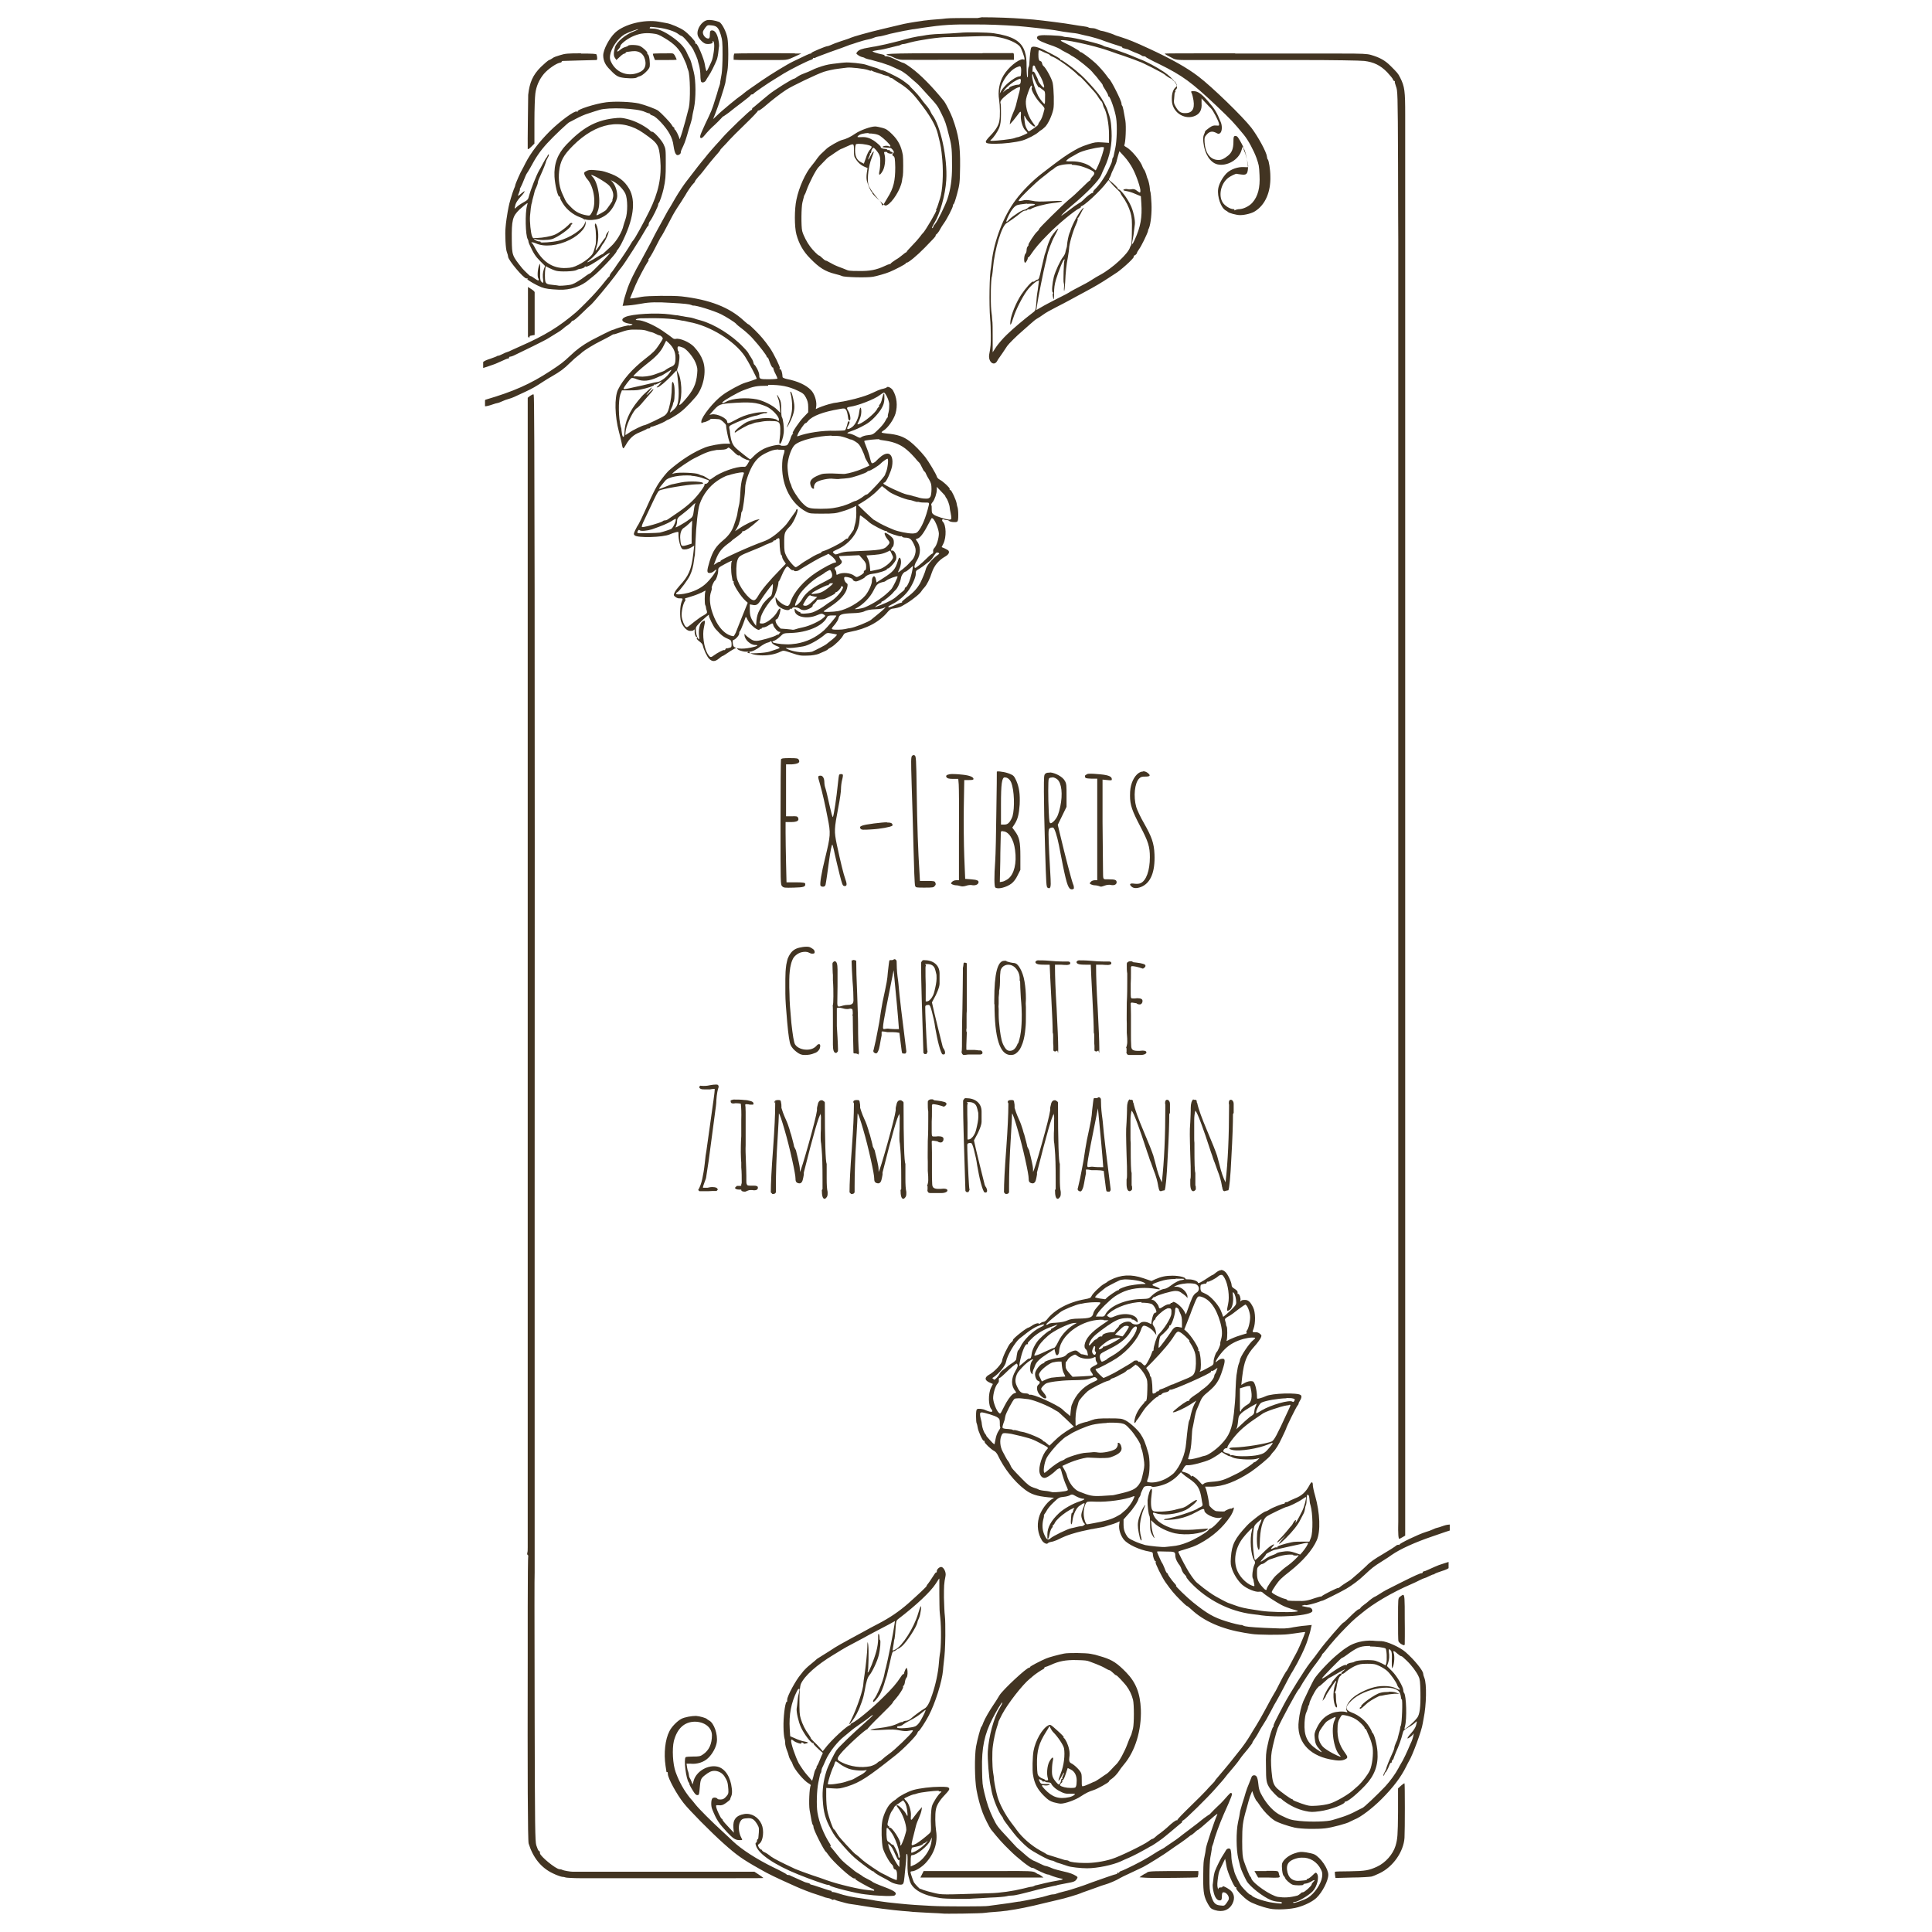 <?xml version="1.0" encoding="UTF-8"?>
<svg id="svg1" xmlns="http://www.w3.org/2000/svg" xmlns:svg="http://www.w3.org/2000/svg" xmlns:sodipodi="http://sodipodi.sourceforge.net/DTD/sodipodi-0.dtd" xmlns:inkscape="http://www.inkscape.org/namespaces/inkscape" version="1.1" viewBox="0 0 836.9 836.9" fill="#423422">
  <!-- Generator: Adobe Illustrator 29.4.0, SVG Export Plug-In . SVG Version: 2.1.0 Build 152)  -->
  <defs>
    <style>
      .st0 {
        isolation: isolate;
      }
    </style>
  </defs>
  <sodipodi:namedview id="namedview1" bordercolor="#eeeeee" borderopacity="1" inkscape:current-layer="svg1" inkscape:cx="-528.89271" inkscape:cy="1088.0866" inkscape:deskcolor="#505050" inkscape:document-units="mm" inkscape:pagecheckerboard="0" inkscape:pageopacity="0" inkscape:showpageshadow="0" inkscape:window-height="1057" inkscape:window-maximized="1" inkscape:window-width="1920" inkscape:window-x="1912" inkscape:window-y="-8" inkscape:zoom="0.1815113" pagecolor="#505050"/>
  <path id="path1" d="M423.5,7.8c-6.4,0-12.1,0-13.7.2-.7.1-2.6.3-4.3.4-1.7.1-3.5.3-4.1.4-.6,0-1.6.2-2.3.3-3.7.5-7.6,1.2-9,1.6-.7.2-4.1,1-7.6,1.8-6.4,1.5-13,3.4-14.1,3.9-.3.2-2.1.8-4,1.4-1.9.6-3.9,1.4-4.5,1.7-.6.3-1.3.5-1.5.5-.7,0-6.9,2.6-6.9,2.9s-.2.3-.4.3c-.4,0-1.7.6-7.5,3.4-2.7,1.3-9.7,5.6-13.5,8.2-1.4,1-3.6,2.5-4.9,3.4-1.3.9-2.7,1.9-3.1,2.3-.4.4-1,.8-1.3,1-1,.6-8.1,6.4-10.3,8.6l-1.6,1.5.8-2c1.5-3.7,4.2-12.1,4.5-13.7.4-2.4.4-2.8.9-5.2.5-2.8.5-11.7,0-14.3-.5-2.7-2.4-6.4-3.6-6.9-1.6-.6-3.8-1-5-.8-2.5.4-4.8,3.9-4.3,6.4.2,1.3,2,3.3,3.3,3.8,1.2.4,3.5,0,3.2-.6-.1-.3,0-.5.1-.5.7,0,.8,2.6.2,5.8-.4,2.2-.4,2.3-1.7,5-1.2,2.5-1.2,2.6-1.5,1.6-.2-.6-.4-1.7-.5-2.4-.4-2.4-3.1-8.9-3.8-8.9s-.3-.2-.3-.5c0-.6-2.9-3.7-4.8-5.1-1.6-1.2-5.8-3-7.7-3.3-.7-.1-2.2-.4-3.3-.6-6.4-1.1-15.1,1.1-19,4.8-2.5,2.4-5.1,7.3-5.1,9.8s1.2,4.3,2.2,5.4c2.7,2.9,3.7,3.7,5.4,4.1,2.2.5,6.3.6,6.9.1.3-.2.9-.5,1.4-.6,1.2-.3,3.9-2.8,4.2-4,.3-1.4-.1-5-.7-5.4-.3-.2-.4-.5-.3-.7.1-.4-1.7-2.2-3.1-2.9-1.1-.6-4.9-.7-5.2-.2-.1.2-.7.4-1.3.6-.6.1-1.6.7-2.3,1.3-1.2,1.1-1.6.6-.4-.6.3-.3.6-.8.6-1.1,0-.8,2.7-3,5.1-4.1,2.8-1.3,5.4-1.8,8.8-1.4,2.1.2,3,.6,5.3,2,4.4,2.6,6.4,4.8,8.1,8.4.8,1.7,1.5,3.4,1.5,3.6s.3,1.1.6,1.9c.9,2,1,13.1.3,16.2-2.1,8.4-4.1,14.9-4.1,13.5,0-.6-1.5-3.8-1.9-3.9-.1,0-.3-.3-.3-.6s-.1-.5-.3-.5-.6-.5-.9-1.1c-.6-1-4.3-4.9-5.7-6-1-.8-6-2.6-8.5-3.2-3.4-.7-10.1-1-14.1-.5-4.7.6-12.9,3.2-12.4,4,.1.2,0,.2-.4,0-1-.4-7.2,4.2-11.5,8.4-4.8,4.8-8.4,9.5-10.7,14-.6,1.2-1.2,2.4-1.4,2.7-.6.9-2.9,6.1-3,6.8,0,.3-.3,1.1-.6,1.7-.6,1.5-2.1,6.4-2.3,7.8-.1.7-.3,1.6-.4,2.1-.2,1-.8,5-.9,6.7-.3,2.7,0,9.6.6,10.8.3.7.5,1.6.5,1.9,0,1.4,6.7,9.4,7.9,9.4s.4.2.4.3c0,.4,4,2.7,6.1,3.5,1.8.7,3.7.9,7.7,1.1,4.7.2,9.6-1.4,13-4.4.2-.2,1-.8,1.6-1.3,2.7-2,9.9-9.7,10.3-10.9,0-.2.3-.7.6-.9.2-.3.9-1.3,1.4-2.3,5.4-10.5,6.5-18.7,3.4-24-2-3.4-4.7-5.4-9.2-6.9-2.4-.8-2.5-.8-5.6-1.1-2-.2-2.8-.1-3.7.4-1,.5-1.1.7-.8,1.6.2.5.7,1.4,1.2,1.9,3,3.4,4,10.8,2,14.4-.8,1.4-.9,1.5-2.1,1.3-3-.5-4.9-1.5-6.7-3.3-2.3-2.3-2.3-2.3-3.7-5.4-1.6-3.3-2.1-6.6-1.7-10.4.5-4.4,1.8-6.9,6-11.1,10.1-10.1,21.2-12.1,30.6-5.4,6.3,4.4,6.6,5,7.2,11.2.7,7.8-.8,14.6-4.7,22.5-2.8,5.7-6.3,12-7,12.7-.3.3-.6.8-.9,1.3-.5,1.1-5.1,7.9-5.6,8.5-.2.3-.6.8-.9,1.3-.2.4-1,1.4-1.6,2.3-.7.8-1.2,1.6-1.2,1.9s-.1.4-.3.5c-.1,0-.8.8-1.5,1.7-.7.9-1.4,1.8-1.6,2-.2.2-1.3,1.5-2.5,2.9-1.9,2.2-7.1,7.4-8.6,8.7-7.5,6.4-13.6,10.1-23.8,14.6-1.2.5-3,1.4-4,1.8-1,.5-1.9.9-2.1.9s-1.1.4-2.1.9c-1,.5-1.8.8-1.8.7s-.2,0-.4.1c-.2.2-1.6.7-3,1.2-1.6.5-2.5.9-3.1,1.4v2.6l1.9-.6c1.4-.5,3.3-1.1,4.1-1.5,3.8-1.7,4.4-2,4.8-2s.4-.2.4-.4.2-.4.5-.4,1.3-.3,2.2-.8c2.8-1.3,13.2-6.4,14.2-7.1.5-.3,2.1-1.3,3.4-2.1,1.4-.8,2.8-1.8,3.2-2.2.4-.4,1.3-1.1,2-1.5.7-.5,1.4-1.1,1.5-1.4.2-.3.5-.5.7-.5.4,0,1.5-.9,4.7-4,1.1-1.1,2.5-2.4,3.1-2.9,1.4-1.3,7.8-9,10.5-12.6,1.2-1.7,2.4-3.3,2.7-3.6,1.7-2.1,8.9-13.5,10.3-16.1.5-.9,1-1.7,1.2-1.8.2,0,.3-.4.3-.8s.3-1,.7-1.5c.9-1.1,3.5-6.5,3.4-6.9,0-.2,0-.5.3-.8.4-.4,1.6-4.1,2-5.9.9-4,1-5.6,1-11.2,0-6.2,0-6.3-1-8.4-.9-1.8-4.1-5.3-4.8-5.3s-.8-.4-1.5-1c-2.8-2.1-6.2-3.8-9.6-4.6-2.1-.5-2.8-.6-6-.2-7.7,1-13.2,4.1-20.1,11.3-3.9,4.1-5.5,8.4-5.2,14,.2,3.4,1.4,8.6,2.1,8.6s.3.2.3.5.6,1.5,1.4,2.7c1.5,2.4,4.4,4.7,7.2,5.7,2.2.8,2.6,1.4,2.1,2.7-.9,2.6-6.6,6.4-11.4,7.5-2.4.6-8,1-7.7.6,0-.2-.1-.3-.5-.3-1.2,0-2.7-1-3.2-2.2-.6-1.4-1.1-6.5-.9-8.9.2-2.6.5-4.7.6-5,0-.1.2-.7.3-1.1,0-.5.4-1.6.6-2.5.2-.9.5-1.8.5-2,0-.2.3-.9.7-1.7.3-.7.7-1.7.7-2.2,0-.5.7-2.1,1.4-3.6,1-2.2,2.1-5,2.2-5.7,0,0,.3-.7.7-1.4.4-.7.6-1.3.4-1.4-.1-.1-.3.1-.5.5-.1.4-.4.8-.5.9-.1,0-.8,1.2-1.5,2.5-.7,1.3-1.4,2.7-1.7,3.1-1.2,2.1-3.6,8.2-4.4,11.2-.3,1.3-.6,1.6-2.4,2.6-1.1.6-2.4,1.5-2.9,2-1,1-1,.9-.5-1.1.2-.8,1.1-2.1,1.9-3,1.6-1.7,2.2-2.6,2-2.8,0,0-.7.4-1.5,1.1-1.5,1.3-1.6,1.3-.8-.6.3-.7.4-1.3.3-1.3s0-.2.1-.4.9-1.7,1.5-3.3c.6-1.6,1.3-3.1,1.5-3.3.2-.2.8-1.3,1.4-2.3,2.4-4.5,4.2-7.2,7.3-10.6,3-3.3,9.2-9.1,9.7-9.2.1,0,1.4-.7,2.9-1.5,1.5-.8,3.9-1.9,5.4-2.3,1.5-.5,3.6-1.2,4.7-1.5,3.8-1.2,16.5-.7,19.7.9.7.3,1.5.6,1.7.6s.5.1.5.3.5.5,1.2.7c1.7.6,5.7,5,7.2,7.8,1,1.8,1.5,3.2,1.8,5.5.5,3.3,1.2,4.3,2.4,3.6.4-.2.7-.6.7-.9s.1-.8.3-1.2c1.2-2.5,1.6-3.5,2.4-6.2.5-1.7,1.1-3.9,1.5-5,.3-1.1.7-2.3.7-2.7,0-.4.4-2.3.8-4.1.9-4.2.9-12.1-.1-15.8-.3-1.3-.8-3-1-3.8-.2-.8-.6-1.8-.9-2.3-.3-.5-.7-1.3-.9-1.8-1.1-2.7-3.3-5-7.1-7.6-3.1-2.1-5.7-3.2-7.7-3.2s-1.4-.2-1.4-.4c0-.5.4-.4,3.8,0,3.4.4,7.1,1.6,8.6,2.8.6.5,1.3.8,1.4.8.6,0,4.1,4.2,5,5.9.9,1.8,1.7,3.7,1.9,4.4,0,.2.3,1.3.6,2.3.3,1.1.6,3.1.6,4.5,0,1.4.2,2.7.4,2.8.5.5,1.6.1,2-.7.2-.4.7-1.2,1.1-1.8,1-1.4,2.9-5.3,3.6-7.1.3-.8.6-2.4.7-3.6.1-1.2.3-2.3.3-2.4,0-.1,0-1.3-.3-2.6-.5-2.7-1.6-4.3-2.9-4.1-.6,0-.8.4-.8,1.8,0,1.3-.2,1.7-.7,1.7-1.2,0-2.5-1.6-2.3-2.9,0-.3.5-1.1,1-1.8.9-1.1,1-1.2,2.7-1,2.3.2,3,.9,4,4,.7,2.3.8,3.3.8,8.7,0,3.4-.2,7.1-.4,8.3-.2,1.2-.5,2.7-.6,3.4,0,.7-.3,1.7-.5,2.2-.2.5-.4,1-.4,1.2,0,.1-.1.5-.2.7,0,.2-.6,2-1.2,3.9-1.2,4-1.6,4.9-4.2,10.3-1,2.2-2,4.4-2.1,4.9-.4,1.4.4,1.7,1.5.4,2-2.4,3.2-3.6,4.8-5,.9-.8,2-2,2.6-2.6.5-.6,1-1.1,1.1-1,0,0,1.1-.7,2.3-1.6,1.2-1,3.8-3,5.8-4.5,2-1.5,3.7-2.9,3.7-3.1,0-.2.3-.3.6-.3s.5-.1.6-.3c.2-.4,6.5-4.7,9-6.2.6-.4,2.5-1.5,4.2-2.6,3-1.8,10.1-5.4,11.8-5.9.4-.1.8-.4.8-.6s.1-.3.2-.2c.1.1.4,0,.6,0,.2-.2,3.2-1.3,6.7-2.6,3.5-1.2,6.7-2.4,7.2-2.6.5-.2,1.1-.4,1.3-.5.2,0,1.6-.5,3.1-1,1.5-.5,3.6-1.1,4.7-1.3,1.1-.2,2.3-.6,2.7-.8s1.3-.4,2-.5c.7,0,2-.4,2.9-.6.9-.3,2.9-.8,4.5-1.1,1.6-.3,3.6-.8,4.5-.9.9-.2,2.1-.4,2.7-.5.6,0,2.7-.4,4.7-.7,8.1-1.2,12.5-1.5,22-1.4,6.9,0,11.4.2,19,.7,2.9.2,14.4,1.5,16,1.8,2.6.5,5.1.9,7,1.1,1.2.1,2.5.3,2.9.4.4.1,1.7.4,2.9.7,1.2.2,3.1.7,4.1,1,1.1.3,2.1.6,2.3.7.2,0,.6.2.9.3,1.2.5,8.1,2.8,8.6,2.9.2,0,.4.1.4.3s.4.4,1,.5c.5.2,1.1.3,1.2.3,0,0,.8.3,1.6.7.8.4,2.1.9,2.9,1.2.8.3,1.6.7,1.8.9.2.2.6.3,1,.3s.7.1.7.3c0,.1,2.7,1.6,5.9,3.1,10.1,5,13.9,7.8,24.7,18,6.6,6.3,7.1,6.8,11.9,12.6,1.9,2.3,4.3,6.8,5.5,10.1,1,3,1.1,3.1,1.3,7.4.3,5.4-.7,9.2-3.1,11.9-1.3,1.5-3.8,2.7-5.5,2.8-.7,0-1.5.2-1.9.4-.5.2-.6.2-.4,0,.1-.2,0-.4-.4-.4-1.4,0-3.7-1.4-4.6-2.8-2-3-.9-8.3,2.4-10.8.9-.7,3.4-1.9,3.6-1.7,0,0,.9.2,2,.3,2.2.3,2.7-.2,2.9-2.6.1-1.8-1.1-7.8-1.8-8.6-.2-.2-.3-.5-.2-.5.2,0-1.4-3-2.3-4.3-.3-.5-.9-.8-1.3-.7-.6.1-.7.5-.7,2.4,0,3.1-.7,4.8-2.3,6.1-1.9,1.5-2.8,1.9-4.2,1.9-3.5,0-5.7-2.9-6-7.7-.1-2.1,0-2.3,1-3.4,1.2-1.3,2.4-1.5,4.1-.6.9.5,1.1.5,1.7,0,.8-.7.9-3.1.2-4.7-1.7-4.2-2.6-5.7-5.3-8.8-2.9-3.4-4.6-4.6-6.4-4.6-1.3,0-1.3,0-.8,1.1.2.4.5,1.7.7,2.9.6,3.9-.7,5.7-4.1,5.5-1.6-.1-2.5-.8-3.7-2.9-.7-1.2-.8-1.8-.6-3.2.1-1,.2-2.1.2-2.4,0-.3.2-.6.3-.6s.2-.1,0-.3c-.1-.2,0-.6.4-.9,1.3-1.3-1.1-4.7-5.4-7.6-3-2-7.4-4.4-10.4-5.5-1.2-.5-2.8-1.1-3.6-1.5-1.9-.8-9.7-3.6-10.9-3.8-.5-.1-1.1-.3-1.3-.5-1-.7-12.3-3.5-15.4-3.7-1.1,0-2.2-.3-2.4-.4-.2-.1-2.4-.3-4.9-.4-4.6-.2-6,0-6,1.1s3.4,2.3,7.2,3.6c1.3.5,2.6,1.1,2.9,1.3.3.3,1.4.9,2.4,1.4,1,.5,1.9,1,2,1.1,0,.1.7.5,1.3.8,2.1,1.2,6.9,5.1,8.1,6.5.3.4.9,1.1,1.3,1.5.4.4,1.1,1.3,1.6,2,.5.6,1.1,1.3,1.3,1.6.2.2.4.6.4.8,0,.2.6,1.2,1.2,2.1.6.9,1.1,1.9,1.1,2.2s.1.5.3.5c.6,0,2.8,6.4,3.2,9.4.5,3.2.3,10-.4,13.1-.3,1.6-.7,3.1-.7,3.3,0,.2-.2.6-.3.7-.1.1-.3.5-.3.9s-.2.9-.3,1.3-.9,1.9-1.6,3.5c-1.3,2.7-3.7,6.2-5.7,8.1-.5.5-.8,1-.7,1.2.1.2,0,.3-.3.3-.5,0-2.6,1.6-4,3.1-.4.4-1.1,1-1.6,1.2-.5.3-1.4.9-2,1.3-2.2,1.7-5.9,4.4-5.9,4.3,0-.3,2-2.3,4.3-4.2,7.1-5.9,12.1-11.2,13-13.4.2-.5.8-2,1.4-3.2,2.4-5.1,3.4-10.2,3.1-15.9-.2-4-.4-5.2-1.7-8.9-.7-2.1-2.6-5.5-3.9-7.1-2.2-2.8-6-6.9-7.6-8.3-1-.9-2.1-1.8-2.3-2-1.5-1.3-5.9-4.5-6.3-4.5s-.4-.1-.4-.3c0-.3-1.1-1-6.8-3.9-3.4-1.7-5.6-2.1-5.9-.9-.2.6-.5,3-.7,6.4,0,.8-.2,1.7-.4,1.9-.1.2-.2,1-.2,1.7,0,2,0,2.6-.3,2.6-.1,0-.3-2-.3-4.4,0-3.6-.2-4.8-.8-6.8-1.5-4.5-5.3-6.7-13.5-7.9-2.7-.4-11.9-.5-14.4-.2-.6,0-3.6.3-6.7.4-3.1.1-6,.3-6.5.4-.5,0-2,.3-3.2.5-2.6.3-6.2,1.1-9.9,2.2-1.4.4-4.1,1-6.1,1.5-2,.4-3.9.8-4.3.9-.4,0-1.7.3-2.9.5-3.1.5-4.3,1-5,1.8-.6.8-.6.8.2,1.4.5.4,1.3.8,1.8.9.5.1,1.1.3,1.3.5.2.1,1.3.5,2.5.7,1.2.3,3.3.9,4.7,1.3,1.4.5,2.7.9,2.9,1,.2,0,1.5.6,2.8,1.2,1.4.6,2.5,1.2,2.6,1.2.2,0,2.3,1.5,2.7,1.8,0,0,1.2,1,2.3,2,1.2,1,2.4,2.1,2.7,2.4.3.3,1.9,2,3.5,3.8,4.5,4.9,4.7,5.1,6.4,8.6,1.7,3.5,1.9,4,3.4,10,1.1,4.2,1.2,5.8,1.2,13.2,0,5.1-.6,9.6-2,13.8-.9,2.7-4.4,9.9-5.4,10.9-.4.4-.7.9-.7,1.1s-.2.5-.4.6c-.5.3,0-.8.9-2.3,2.4-3.9,4.7-12.1,5.1-18.4.6-9.6-2.5-23.8-6.1-28.4-.2-.3-.6-1-.8-1.5-.2-.5-1-1.7-1.8-2.6-.8-.9-1.9-2.3-2.5-3.2-.6-.8-1.9-2.3-2.9-3.3-1-1-1.8-1.8-1.7-1.8.3,0-3.1-2.6-4.2-3.2-2.4-1.4-7-3.6-7.5-3.6-.3,0-1-.2-1.5-.5-.5-.3-1.6-.7-2.5-.9-.9-.3-2.3-.7-3.1-1-1.6-.6-7.7-1.2-9.4-1-.6,0-1.9.2-2.9.3-3.7.4-4.7.6-7,1.3-1.3.4-3.2,1.1-4.1,1.6-1,.5-2.7,1.2-3.8,1.6-1.1.4-2.4,1.1-2.9,1.5s-1.1.7-1.2.7c-.8,0-9,5.2-11,6.9-.3.3-1.4,1.1-2.3,1.9-1,.8-2.4,2-3.1,2.6-.7.6-1.4,1.2-1.5,1.2-.1,0-.3.2-.3.5s-.2.5-.4.5c-.5,0-10,9.1-12.6,12.1-.3.4-1.5,1.7-2.7,3-1.2,1.3-2.7,3.1-3.4,3.9-.7.9-1.4,1.7-1.6,2-.5.5-5,6.2-6,7.6-.4.6-1.2,1.5-1.7,2.2-1.1,1.4-3.4,4.8-4.9,7.4-1.6,2.8-2.7,4.7-3.2,5.4-.2.3-1.2,2.2-2.3,4.2-1.1,2-2.1,3.9-2.3,4.2-.2.3-1.5,2.8-2.8,5.4-1.4,2.6-3.3,6.2-4.2,7.8-2.8,4.8-5.2,9.7-6.2,13-1,3.2-1.1,3.3-1.5,5.4l-.3,1.2,2.7-.2c1.5-.1,4-.5,5.7-.8,3.2-.6,6.6-.7,12.6-.3,5.9.3,8,.6,8.7.9.4.2.8.3.9.3.9-.3,8.9,2.2,12,3.7,2.2,1.1,6.2,3.6,6.6,4.2.1.2,1.4,1.3,2.9,2.4,1.4,1.1,3.5,3,4.5,4.2,2.8,3.1,5.8,7.1,5.8,7.5s.1.4.3.4.5.5.7,1.2c.7,2,1.3,3.2,1.6,3.2s.3.2.3.5c0,.2.4,1.3.9,2.2.5,1,.9,1.9.9,2.1,0,.1-1.7.3-3.7.3-3.9,0-4.2-.1-4.2-1.7s-1.7-4.4-2.1-4.6c-.2-.1-.4-.6-.5-1.2-.1-.5-.7-1.6-1.2-2.3s-.9-1.4-.9-1.5c0-.1-.9-1.3-2.2-2.6-4.9-5.2-12.6-10-18.5-11.6-1.2-.3-2.5-.7-3-.9-.5-.2-1.6-.4-2.4-.5-.8-.1-1.9-.3-2.3-.4-.5,0-1.5-.3-2.3-.4-.8,0-2.3-.3-3.2-.4-6.1-.8-16.4-.2-19.4,1.1-2.3,1-1.5,2.4,1.6,2.9,1.6.2,1.8.3,1.1.6-.5.2-1,.3-1.1.2-.3-.2-4.2.8-5.7,1.4-.6.3-1.2.5-1.4.5-.4,0-6.4,3-9.4,4.6-3.6,2-6.2,3.9-9,6.6-3.1,2.9-3.9,3.5-8.6,6.6-8.7,5.7-16,8.9-27.9,12.4-.2,0-.3.2-.4.3v2.6c0,0,0,0,.1,0,.5,0,1.8-.3,2.9-.7,1.1-.4,2.2-.7,2.4-.7s1.1-.3,1.9-.7c.8-.4,2.2-.9,3-1.1,1.7-.5,2.3-.8,7.2-3.1,3.4-1.6,4.2-2.1,7.9-4.5.8-.5,2.5-1.6,3.8-2.3,3.3-1.9,5.1-3.2,7.6-5.7,1.2-1.2,2.8-2.6,3.5-3.1.7-.5,1.5-1.2,1.8-1.5,1-.9,5.2-3.5,8.1-4.9,1.6-.8,3.5-1.8,4.2-2.2.7-.5,1.4-.8,1.4-.7s1.1-.2,2.4-.7c3.4-1.2,4.6-1.4,7.5-1.3,3,0,3.6.2,5,.7.6.2,1.2.4,1.4.4s1,.3,1.8.7c.7.4,1.5.7,1.7.7.5,0,1.4.9,1.4,1.3s-.8,1.5-1.7,2.9c-1.6,2.4-2.4,3.2-6,6-5.5,4.3-9.6,9-11.7,13.3-1.6,3.4-1.4,11.5.4,18.2.4,1.5.9,3.5,1.1,4.5.6,3.3.7,3.3,1.8,1.4,1.7-3,3.4-4.6,6.3-5.7,1.4-.6,2.7-1.2,2.8-1.3.1-.2.5-.3.9-.3s.7-.2.7-.4.1-.3.3-.3c.5.1,4.9-1.6,6.3-2.5.7-.5,1.5-.8,1.6-.8s1.6-.9,3.2-1.9c2.5-1.6,4.8-3.8,8.2-7.7,3.4-3.9,4.9-11.1,3.2-15.7-.9-2.4-1.9-3.9-3.9-6.1-1.9-2-6.1-3.8-7.8-3.4-.6.1-1.1,0-1.5-.4-.3-.3-2.4-1.8-4.6-3.3-3.8-2.5-8.3-4.4-10.3-4.4s-.6-.7.8-.8c7.6-.2,13.9,0,18.3,1,.5,0,1.8.3,3,.6,9.1,1.6,19.7,8.2,24.2,14.9,1.4,2.1,5.3,9.5,5.1,9.7-.2.1-3.2,1.2-5,1.7-2,.6-7.4,3.5-9.9,5.4-3.7,2.7-8.9,9.2-9.1,11.3,0,.7,0,.9.4.7.2-.2.6-.3.8-.3.5,0,2.7-1,2.7-1.3,0-.2,1.5-.2,3.7,0,.8,0,3,2,3.1,2.6,0,1.2.9,5.5,1.3,6.7l.5,1.3h-2.1c-2.1,0-6.6.8-8.7,1.6-5,2-10,5.1-15.6,9.9-.5.4-1.9,2-3.1,3.6-2.2,2.9-3.2,4.6-7.4,14-1.2,2.7-2.5,5.3-2.8,5.8-.3.4-1,1.6-1.4,2.5-.7,1.5-.8,1.8-.3,2.3,1.2,1.2,12.3.9,15.2-.4.6-.3,1.8-.7,2.5-.9,1.3-.3,1.3-.3,1.3.4-.1,2.8.9,6.6,1.8,6.9,1,.3,2.5,0,3.8-.8l1.2-.7-.4,3.6c-.8,6.8-2,9.5-5.9,13.7-.9,1-1.9,2.3-2.2,3-.5,1.1-.4,1.3.4,1.9.5.4,1.3.7,1.8.6,1.5,0,1.5,0,.9,1.4-.8,1.8-.9,6.7-.3,8.6.8,2.3,2.5,4.1,3.9,4.1s1.4-.2,1.6-.4c.4-.4.4-.3.4.3-.1,1,.3,2.7.8,2.7s.3.2.1.5c-.1.3.3.8,1.1,1.4.7.5,1.4,1.2,1.5,1.7.5,2.1,1.8,4.8,2.7,5.8,1.4,1.4,2.6,1.4,4.3,0,.7-.6,1.4-1.1,1.5-1.1.2,0,.7-.3,1.3-.7,3.6-2.5,5.1-3.2,5.1-2.6s2.3,1.4,3.8,1.4,1.6.1,1.6.3c0,.6,2.7,1.3,5.6,1.3,3,0,5.5-.5,7.8-1.6,1.3-.6,1.3-.6,4.9.6,3.2,1.1,3.9,1.2,6.8,1.1,1.9,0,3.8-.4,4.7-.7,2.6-1.1,4-1.7,4.1-2,0-.1.7-.5,1.4-.9,1.5-.8,4.5-3.7,5.2-5.1.5-1,.8-1.1,3.1-1.6,7.1-1.3,12.7-4.3,16.3-8.7.6-.7,1.4-1.3,1.8-1.3,1.7-.2,3.3-.6,4.2-1.1,2.6-1.5,3.6-2.1,5.6-3.7,1.2-.9,2.5-2.1,2.8-2.6.3-.5,1-1.4,1.5-1.9,1-1.1,2.3-3.6,3.2-6.5,1-2.9,2.9-5.2,5.7-6.8,1.4-.8,2-1.7,1.5-2.5-.1-.2-.9-.7-1.6-1l-1.4-.6.8-1.6c1.3-2.7,1.2-8-.3-9.4-.6-.6-.2-1.4.5-1,.3.2.9.3,1.3.3.4,0,.8.2.9.3.2.5,2.9.8,3.5.4.4-.3.5-1,.5-3.1,0-1.5-.2-2.9-.3-3.1-.1-.2-.3-1-.4-1.7-.2-1.4-2.2-5.8-2.7-5.8s-.3-.2-.3-.5c0-.6-2.8-3.2-4.3-4-.6-.3-1.2-.9-1.3-1.4-.3-1.1-3.6-6.6-5-8.4-2-2.5-4.7-5.3-6.8-6.9-2.7-2-5.2-2.9-9.9-3.3-1.2-.1-2.2-.3-2.2-.5s.4-.6,1-.9c1.8-1.2,4.2-4.6,5-7.2,1-3.5.6-7.2-1.1-10.1-.7-1.1-2.3-1.9-2.7-1.3-.1.2-.8.4-1.5.6-.7.1-1.8.5-2.5.8-3.4,1.6-4.4,2-7,2.8-1.6.5-3.9,1.1-5,1.3-1.2.3-2.2.5-2.3.5,0,0-.9.2-1.8.3-.9.2-1.9.4-2.3.4-.4,0-1,.2-1.4.3-1.2.2-4.2,1.2-5.6,1.8l-1.3.6.2-1.4c.2-2.2-.8-5.3-2.3-6.8-2.1-2.2-5.8-3.9-10.4-4.8-1-.2-1.9-.6-1.9-.8-.1-2-.6-3.5-1.1-3.5s-.3-.2-.1-.4c.3-.4-2.7-6.4-4.2-8.6-2.6-3.7-4-5.3-6.5-7.8-1.4-1.4-2.7-2.6-2.9-2.6s-1-.7-1.9-1.5c-6.3-5.9-14.9-9.2-27.1-10.6-3.7-.4-14.7-.3-17.3.2-2.4.5-5,.8-5,.7,0,0,.4-1,.9-2.2.5-1.2,1.2-2.8,1.5-3.6.8-2,4.4-8.8,5.2-9.9.4-.5.6-1,.4-1.2-.1-.1,0-.2.1-.2s1.4-2,2.6-4.4,2.4-4.6,2.5-4.8c.4-.4,2.2-3.7,4.2-7.6,1.5-2.9,2-3.8,4.8-8,.7-1.1,1.4-2.3,1.7-2.7.9-1.7,3-4.7,3.6-5.2.3-.3.6-.6.6-.8,0-.3,1.1-1.7,2.5-3.2.3-.3,1.3-1.6,2.3-2.9,1-1.3,2.8-3.5,4.1-5,1.3-1.4,2.2-2.6,2.1-2.6s.5-.7,1.3-1.5c.8-.8,2-2.1,2.6-2.8s3.7-3.8,6.8-6.8,5.7-5.7,5.6-5.9c0-.2,0-.2.3-.1.2.1,1.5-.8,2.9-2,2.5-2.2,6.6-5.4,9.1-7,2.4-1.6,13.5-6.9,16.3-7.8,1.6-.5,4.3-1.1,6.1-1.3,1.8-.2,3.6-.5,4-.5,1.5-.2,7.5.5,8.9,1,.8.3,1.4.5,1.4.3s.2,0,.5.1c.2.2,1.2.5,2.1.8.9.3,1.9.6,2.2.7.3.2,1.1.4,1.8.6.7.1,1.3.4,1.4.6.1.2.4.3.7.4.3,0,.7.2.9.4.2.2,1.5,1.1,3,2,3.1,2,5.2,3.9,7.9,7.4,4.8,6,7.6,10.7,8.5,14.6,1.4,5.7,1.4,5.8,1.9,11.2.5,5.9.1,13.3-1,16.6-.2.5-.5,1.6-.8,2.5-.3.9-.6,1.8-.8,2.1-.2.2-.2.4,0,.4.5,0-4.8,9.1-5.9,10.1-.1,0-.7.8-1.3,1.6-.6.8-2.1,2.5-3.3,3.7-1.2,1.3-2.3,2.4-2.3,2.6s-.1.3-.3.3c-.1,0-.8.5-1.5,1.1-.7.6-2,1.6-3.1,2.2-1,.7-1.9,1.3-2,1.5,0,.2-.3.3-.5.3s-1.3.4-2.3.9c-3.4,1.6-6.4,2.2-11,2.1-4.1,0-4.6-.1-5.9-.7-.4-.2-1.8-.7-3.1-1.2-1.3-.5-2.9-1.3-3.7-1.8s-1.5-.8-1.7-.8-.9-.5-1.5-1.1c-.6-.6-1.2-1.1-1.4-1.1-.4,0-2.7-2.3-3.8-3.8-1.4-1.8-3-4.9-3.5-6.8-.5-2-.4-10.5.1-12.4.2-.9.5-1.9.6-2.3,0-.4.3-.9.4-1.1.2-.2.5-1.1.8-1.9,1-2.9,4-8.8,5.2-10,.6-.7,1.8-1.8,2.5-2.6.7-.8,1.6-1.6,1.9-1.8.3-.2,1.6-1,2.8-1.9,1.2-.8,2.3-1.5,2.4-1.5s1.1-.4,2.1-.9c3.7-1.7,3.6-1.7,3.6,1.3s.2,2.9.8,3.9c1,1.6,2.4,2.8,3.9,3.4l1.2.5-.3,2c-.2,1.3-.2,2.6,0,3.5.5,2,1.8,4.9,2.2,4.9s.2.1.1.3c-.1.2.8,1.2,2,2.3,1.2,1.1,2.5,2.3,2.9,2.7.6.6.9.7,1.5.4,2.4-1.2,5.9-6.8,6.5-10.4.1-.9.3-1.9.4-2.3.2-1,.2-7.7,0-9-.7-3.8-1.9-6.3-4.6-9-1.8-1.8-2.7-2.4-4.3-2.8-1.1-.3-2.5-.6-3.1-.6-1.9,0-6.4,1.6-8.6,3.1-2,1.4-4.1,2.4-5.9,2.8-1.4.4-5.4,2.7-6.5,3.7-.5.5-1.4,1.3-1.8,1.7-.9.7-2.2,2.3-3.2,3.8-.3.4-1,1.3-1.5,1.9-2.6,3-5.5,9.3-6.6,14.7-.9,4.1-.9,11.8,0,15.1,1.1,4,2.9,7.3,6,10.4,3.9,4,6.4,5.6,10.8,6.7,1.3.3,2.6.7,2.9.9,1.1.5,10.6.8,13.5.3,1.3-.2,5.6-1.4,7.2-2.1,2.2-.9,7-3.4,7-3.7s.2-.3.4-.3c.7,0,4.4-3,7.8-6.5,3.8-3.9,4.7-4.8,4.7-5.2s.3-.6.6-.8c.3-.3.9-1.1,1.3-1.9.4-.8,1.2-2,1.7-2.7,1.2-1.6,3.9-6.8,3.9-7.6,0-.3.2-.7.3-.7.2,0,.9-2.1,1.5-4.4,1.1-4.1,1.2-4.7,1.3-11.9.1-9.1-.6-13.6-3.3-21-.7-1.9-2.9-6.3-3.6-7.2-5.1-6.3-10.2-11.5-14.3-14.5-1.6-1.2-3.1-2.1-3.3-2.1s-1.2-.4-2.2-.9c-3.3-1.6-4.4-2-5.2-2s-.8-.1-.8-.3-.4-.4-1-.5c-2.2-.4-4.5-1.2-4.2-1.4.2-.1,1.3-.3,2.5-.5,1.2-.1,3.4-.6,4.9-1,1.5-.4,3.1-.8,3.6-.9.5,0,1-.3,1.2-.4.2-.1.7-.3,1.1-.3.4,0,1.7-.3,3-.7,4.2-1.1,12.5-2.3,16-2.3.7,0,5.4-.1,10.4-.3,8.5-.3,9.4-.2,12.7.5,3.8.8,7.4,2.5,8.5,4,.6.8,1.9,4.4,1.9,5.2s-.3.2-.7.2c-2.1,0-6.4,3.6-8.4,7-1.8,3-2.5,6.9-1.9,10.5.4,2.7.5,7.2.1,9.2-.3,1.9-1.6,4-3.9,6.4-3,3.1-2.7,3.5,2.1,3.5,3.7,0,8.8-.6,11.7-1.4,2.4-.7,5.9-2.6,7-3.6.5-.5,1.1-.9,1.2-.9s1-.7,1.8-1.5c1.3-1.4,2.9-4.8,3.5-7.6.4-1.9.2-8.9-.3-11.4-.4-1.9-3-6.6-4-7.3-.2-.1-.5-.7-.6-1.2-.1-.5-.4-.9-.7-.9s-.6-.4-.7-.8c-.3-.9-.2-3.6,0-3.9,0,0,.7,0,1.3.4.6.3,1.7.8,2.3,1s1.2.6,1.2.7.5.5,1.2.7c1.9.7,8.3,5.2,10.9,7.9.3.2.5.5.6.5.3,0,1.6,1.3,4.4,4.4,2.9,3.2,3,3.3,4.1,5.1.5.7,1,1.4,1.1,1.4s.4.5.6,1.2c.1.6.4,1.3.5,1.5,1.2,1.9,2.2,7.3,2.2,11.6v3.7s-3-.2-3-.2c-2.6-.2-3.4,0-5.9.8-3.7,1.2-4.7,1.8-8.5,4.1-2.8,1.8-5.5,3.8-12.1,8.9-3.7,2.9-8.1,7.3-10.9,11.1-5.3,7-9.4,17.8-10.4,26.8-.1,1.1-.3,2.2-.3,2.5-.7,2.6-.9,15.9-.4,22,.2,1.9.3,5.2.3,7.4,0,3.7,0,4.7-.7,8.3-.5,3.1,2,5.2,3.4,2.9.3-.6.7-1.2.8-1.3.2-.2,2.7-3.9,3.6-5.3.6-.9,4.1-4.4,6.7-6.6.8-.7,2.3-2,3.4-3,1.1-1,2.3-2,2.9-2.3.5-.3,1.7-1,2.6-1.7s3.4-2.1,5.6-3.2c2.1-1.1,4.9-2.5,6.1-3.2s3.9-2.1,6.1-3.3c4.7-2.5,7.5-4.2,10.4-6.1,1.2-.8,2.5-1.6,2.9-1.9,2-1.1,8.1-6.5,8.1-7.3s.3-.5.7-.8.7-.7.7-.9.4-.9.9-1.6c1-1.3,3.6-6.7,3.9-7.9,0-.4.2-.9.4-1.2.8-1.9,1.3-6.8,1.1-10.7-.1-2.3-.3-4.5-.4-4.8-.1-.3-.3-1-.3-1.7-.1-1.4-.6-3.4-.9-4.1-.2-.3-.5-1.3-.7-2.1-.3-.9-.7-1.8-.9-2-.2-.2-.5-.8-.7-1.3-.7-2.3-4.9-7.4-7.1-8.5-.6-.3-.9-.7-.8-.8.6-.9.9-8.1.5-10.6-.7-4.1-1.1-6.2-1.4-6.5-.2-.2-.3-.6-.3-1,0-1.1-4.4-9.9-5.4-10.7-.1,0-.6-.7-1.1-1.4-1-1.4-3.4-4.1-4.6-5.2-.5-.4-1.1-1-1.5-1.3-1.1-1-4.6-3.6-5-3.6s-.4-.1-.5-.3c-.2-.4-4.3-2.7-6.5-3.7-.9-.4-1.7-.9-1.7-1,0-1,14.1,2,21.1,4.5,2,.7,4.7,1.7,6.1,2.1,1.4.5,3.4,1.2,4.5,1.6,1.1.4,2.1.8,2.3.9,1,.2,10.4,5,11,5.6.5.5,2.5,1.8,2.8,1.8s.5.3.7.6c.2.3.5.5.6.4.1-.1.5.3.8.9.6,1.1.6,1.2-.4,2.1-1.1,1.1-1.6,3.4-1.3,6.2.6,4.8,5.9,7.9,10.2,5.8,1.9-.9,2.8-2.6,2.6-5.3v-2.2c-.1,0,1.7,1.9,1.7,1.9,1,1.1,2.1,2.2,2.5,2.6.9,1,3,5,3.3,6.3.2,1.1.2,1.1-1.1,1-1.1-.1-1.7,0-3.1,1-1,.7-1.8,1.4-1.8,1.6,0,.2-.2.8-.5,1.4-.3.7-.4,1.9-.2,3.4.5,4.8,2.9,8.6,6,9.4,4.1,1,9.3-1.9,10.5-6.1l.5-1.6.4,1.1c.2.6.5,1.4.7,1.8.3.8,1.2,4.3,1.3,5.4,0,.7,0,.7-1.7.6-2.7-.2-5.8.9-7.6,2.6-1.8,1.8-3.4,4.7-3.7,6.8-.5,3.4,1.2,8.3,3.3,9.4.4.2.8.5.9.6.4.5,3.7,1.4,5.3,1.4,2.1,0,5.2-.8,6.5-1.7,4.4-2.8,6.8-8.3,6.6-15.1,0-2.9-.7-7-1.1-7.3-.2-.1-.3-.7-.4-1.3-.2-2-3.9-8.7-6.7-12.4-3.7-4.8-17.2-17.9-22.9-22.2-4.9-3.8-11.9-7.7-21.2-12-6.7-3.1-9-4-12.4-5.1-1.4-.4-2.8-.9-3.1-1.1-.6-.3-4.6-1.6-5.2-1.6-.4,0-1.2-.3-2.6-.9-.5-.2-1.2-.3-1.7-.3s-1.2-.1-1.5-.3c-.3-.2-1.3-.4-2.2-.5-.9-.1-2.9-.4-4.6-.7-3.2-.6-12.9-1.8-16.9-2.2-1.4-.1-3.7-.3-5.2-.4-4-.3-10.9-.6-17.3-.6h0ZM276.6,12.6c0,.1-.8.5-1.8.9-3.7,1.3-7.7,4.6-8.4,7-.6,2.1-.7,3.7,0,4.6l.6.9,1.5-1.4c.8-.8,1.7-1.4,2-1.4s.5-.1.5-.3.2-.3.5-.4c.2,0,1.3-.2,2.3-.3,3.3-.4,5.4,1.3,5.8,4.6.2,2-.5,3.4-2.2,4.3-4.8,2.4-10.1.7-12.5-3.9-.7-1.3-.8-1.9-.6-3.3.4-3,3.3-7.2,6.2-9,1.4-.8,6.2-2.6,6.2-2.2ZM290.8,23.1c-2.3,0-7.9,0-8,.2,0,0,.1.7.4,1.4l.5,1.3h4.7c2.6,0,4.7,0,4.7-.2s-.3-.7-.6-1.4c-.5-1-.8-1.3-1.7-1.3ZM535,23.1c-16.6,0-30.3,0-30.4.1-.1.1.4.5,1.2.9.8.4,1.9,1,2.5,1.3.8.4,2,.6,4.7.6,1.9,0,3.9,0,4.3,0,2.2,0,21.3,0,21.6,0,.2,0,11.4,0,24.8,0,13.4,0,25.7.2,27.3.4,4.1.5,7,1.9,9.9,4.9,1.2,1.3,2.4,2.7,2.5,3.1.1.4.4.7.6.7s.3,0,.2.2c-.1.1.1,1,.5,2.1.7,1.8.8,2.4.9,33.4,0,17.3.1,32.1.1,32.8,0,.7,0,8.6,0,17.6,0,9,0,16.7,0,17.1,0,.5,0,369.6,0,389,0,.3,0,29.6,0,65.1,0,35.5,0,64.6,0,64.7,0,0,0,1.1,0,2.2s-.1,3.3,0,4.7c0,1.4.2,2.6.4,2.6.1,0,.8-.3,1.4-.7l1.2-.7v-3.5c0-26.4,0-50,0-50.3,0-.2,0-.5,0-.7,0-.3,0-43.3,0-50.8,0-.2,0-71.6,0-158.6,0-87,0-158.5,0-158.8,0-.3,0-12,0-25.9,0-33.7,0-145,0-158.6,0-.2,0-3.9,0-8.2,0-10.3-.2-12.3-2.2-16.2-.9-1.8-1.2-2.1-4.2-5.1-2.3-2.3-4.6-3.6-8.4-4.7-1.7-.5-3.8-.6-12.8-.6-14.1,0-11.5,0-46,0h0ZM344.3,23.1c-7.4-.1-26,0-26.2.1-.1.1-.3.8-.3,1.4v1.3c-.1,0,2.8.1,2.8.1,2.8,0,7.9,0,11,0,.7,0,1.5,0,1.7,0,.2,0,2,0,4.1,0,3.5,0,3.9-.1,6.7-1.4l3-1.4h-2.7ZM425.5,23.1c-36.8-.1-44.2,0-40.7.9.6.1,1.8.6,2.8,1.1,1.1.5,2.2.8,3.2.8.8,0,1.5,0,1.6,0,0,0,8,.1,17.6,0,9.6,0,20,0,23.3,0h5.9v-1.5c0-1.4,0-1.5-1.2-1.4-.6,0-6.2,0-12.3,0h0ZM251.7,23.1c-5.7,0-6.9.1-9.1.8-1.4.4-2.8.9-3.1,1.2-.3.2-1,.7-1.6.9s-2.2,1.7-3.6,3c-3.5,3.5-4.9,6.7-5.5,12.1,0,1-.3,21.1-.2,23.4,0,.3.6,0,1.5-.9l1.4-1.4v-9.6c0-5.3.2-10.7.4-12.1.4-3.2,1.7-6.1,3.7-8.5,1.7-2,5.1-4.4,6.8-4.8.6-.1,1-.3.9-.5,0-.1.1-.3.4-.3.5,0,12.8-.4,14.7-.4.4,0,.4-1.2,0-2.4-.1-.3-1.9-.4-6.7-.4h0ZM447.9,28.4c.3,0,.5.4.5.6s.6,1.3,1.3,2.4c.7,1.1,1.6,2.8,2,3.9,1,2.8.8,3.4-.7,1.6-.6-.8-1.2-1.6-1.2-1.8s-.4-1.3-1-2.4c-.6-1.4-1.1-1.9-1.3-1.6-.2.3-.3-.3-.2-1.2,0-1.2.2-1.6.5-1.5h0ZM441.8,28.7c.2,0,.3.1.4.5.2.6.2,1.7,0,3.5,0,.2-.3.4-.6.4-1,0-3.2,1.3-5.2,3.1-1,.9-2.2,2.3-2.6,3l-.7,1.3.2-1.6c.5-3.6,3.9-8.3,7-9.7.8-.3,1.2-.5,1.4-.5h0ZM447.2,32.1c.1-.2.3.3.5,1.1.2,1.2,2.4,5.5,2.4,4.6,0-.1.3,0,.7.4.4.3,1,.8,1.3,1,.5.3.7.8.6,3,0,1.4,0,2.7-.2,2.8-.2.2-2-2-2.8-3.5-1.6-3.2-3-8.4-2.5-9.3ZM442,34.3c.2,0,.2.2.2.6,0,1.2-.4,1.8-1.2,1.8-1.2,0-3.6.8-3.8,1.3,0,.3-.4.5-.6.5s-.8.4-1.3.8l-.9.8.8-1.2c1-1.4,3.4-3.3,5.2-4.2.8-.4,1.3-.6,1.5-.6h0ZM446.9,37.2c.2.2.2.7,0,.9-.3.9,1.8,4.6,3.8,6.6,1.4,1.5,1.9,2.1,1.7,2.7-.7,2.9-1.2,4.1-1.9,5.1-.5.6-.8,1.3-.8,1.5s-.9.9-1.9,1.6c-1,.7-2,1.3-2.1,1.3-.4,0-1.3-1.6-1.6-2.8-.3-1.4-.5-4-.4-4s.4.5.7,1.1c.7,1.3,3,3.6,3.7,3.6s.2-.4-.5-1.4c-1.8-2.4-2.9-5.1-3.2-8.3-.1-1.5,0-2.5,1-5.2.7-2,1.3-3.1,1.4-2.8h0ZM441.8,37.6c.2,0,0,1.7-.6,3.5-.5,1.9-1,4.1-1.2,4.8-.2.8-.8,2.3-1.3,3.4-.5,1.1-1,2.6-1.1,3.3l-.2,1.3,1-1.1c.6-.6,1.6-2,2.4-3,1.4-2,1.6-1.9,1.4.6-.1,1.8.8,4.8,1.8,5.9.6.6,1.1,1.2,1.1,1.3,0,.2-3.2,1.6-4.1,1.8-.4,0-1.2.3-1.8.5-.6.2-2.6.5-4.4.7-1.8.2-3.9.4-4.7.4-1.2,0-1.3,0-.9-.4,1.2-.9,3-3.6,3.7-5.4.5-1.4.7-2.8.7-5.8,0-2.2,0-4.3-.2-4.7-.3-.9.5-1.9,3.4-4.2,2.1-1.7,4.3-2.9,4.9-2.7h0ZM376.1,57.8c2,0,4.1.3,5.2,1.1,1.5,1,4.4,3.8,4.4,4.3s-.6.2-1.2,0c-.7-.1-1.5,0-1.9.2-.7.4-.5.4,2.5.6.8,0,1.4.4,2.1,1.7,0,.1,0,.5-.4.8-.4.5-.4.7.2,1.1.6.4.7,1,.8,4.9,0,5.7-.7,9-3.3,13.1-.5.8-1.2,2-1.6,2.7q-.7,1.2-.9.3c-.1-.5-.6-1.3-1.1-1.8-2.5-2.8-4.6-5.8-4.8-7.1-.5-2.7.2-8,1.5-11.3.5-1.3.9-2.5.9-2.6,0-.5-.7.3-1.4,1.8-.5.9-.9,1.6-1,1.5,0,0,0-.6.4-1.2.3-.6.5-1.2.3-1.3-.1-.1,0-.2.2-.2s.4-.3.4-.7.2-.9.5-1.3c.4-.6.5-.6,1.5.5,1.7,2,2,2.9,1.9,5.6,0,1.4-.2,3.1-.4,3.9-.4,1.9.4,1.6,1.6-.6.9-1.8,1.2-5.2.6-7.1-.2-.8-.2-.9.5-.9s.7.1.7.2.4.4,1,.5c1.2.3,2-.3.9-.7-.4-.1-.8-.4-.8-.6s-.2-.3-.5-.2c-.3.1-.5,0-.5-.1s-.4-.4-1-.4c-1,0-2-.4-1.9-.9,0-.3-1.8-1.9-3-2.7-1.9-1.2-3.3-1.6-5.3-1.5-1.9.1-2,0-1.5-.5.7-.8,2.6-1.2,4.6-1.3h0ZM372,62.3c1.9,0,5.4.6,5.6,1.3,0,.2-.3.8-.8,1.3-.5.5-1.3,2.1-1.7,3.5l-.9,2.5-1.2-.6c-1.8-.9-2.6-2.6-2.6-5.2,0-1.2.2-2.3.3-2.5.1-.2.6-.3,1.3-.3h0ZM476.8,63.7c.9,0,1.4,0,1.4.2,0,1-1.3,5.1-2.3,7.3-.6,1.4-1.2,2.6-1.3,2.6,0,0-.8-.6-1.6-1.2-1.9-1.7-5.5-2.8-8.9-2.7-2.5,0-2.6,0-1.9-.6.4-.4,1.4-1.1,2.4-1.6.9-.5,2-1.1,2.3-1.3,1.9-1.1,7.3-2.4,9.9-2.6h0ZM484.9,65.5l2.2,2.4c1.2,1.3,2.8,3.6,3.6,5.2,1.6,3,3.5,8.6,3.3,9.8-.1.7-.2.7-1.4-.2-1-.8-1.5-.9-2.6-.7-.7.1-1.4,0-1.4,0s-.5-.2-1.1-.1c-1.4.2-1.1.7.6.9.7.1,2.4.6,3.7,1.2l2.4,1,.2,3.1c.4,6-.3,10.1-2.8,15.6-1,2.3-1.5,2.7-1.1.9.4-1.9.6-3,1.1-7.5.2-1.7-.7-5.9-1.8-8.1-1.4-3.1-4.4-7-5.3-7s-.3,0-.2-.2c.2-.2-2-2.4-3.5-3.5-.5-.4-.6-.6-.3-1,.2-.3.5-.9.7-1.4.1-.5.7-1.9,1.3-3.1.6-1.2,1.1-2.5,1.2-2.9,0-.4.4-1.4.6-2.4l.5-1.7ZM464.4,71.4c1,0,2.1.2,3.1.4,1,.2,3,.9,4.3,1.5,2.6,1.2,2.8,1.7,1.3,3.3-.4.4-.7.9-.7,1.1s-.2.5-.3.5c-.2,0-1.8,1.5-3.5,3.2-1.7,1.7-4.2,4-5.5,5-3.2,2.7-13,12.4-13,12.8s-.4.7-.9,1.2c-1.2,1.1-3.9,5.4-3.7,5.6.1.1,0,.4-.3.7-.3.3-.5,1-.5,1.6s-.2,1.3-.5,1.6c-.6.6-.8,3.6-.2,3.9.3.2,1.3-1.5,1.2-2,0-.1,0-.3.2-.3s.8-.7,1.3-1.5c1.6-2.4,3.7-4.9,7.4-8.6,4.3-4.4,11.5-10.3,13.5-11.2.5-.2.8-.6.6-.8-.1-.2,0-.3,0-.1.7.6,8.6-6.7,11.2-10.3l.8-1,1.2,1.4c.7.8,1.8,2,2.6,2.7s1.4,1.4,1.4,1.6.4.8.8,1.4c1.6,2.1,2.8,4.6,3.5,7,.6,2,.7,3.4.6,8.2,0,3.2-.2,5.9-.3,5.9-.1,0-.3.4-.5.9-.7,2.7-7.6,9.1-13,12-.8.4-2.5,1.4-3.7,2.2-1.2.8-3.6,2.1-5.2,2.9s-3.4,1.8-3.9,2.1c-.5.4-3.1,1.8-5.8,3.1-2.7,1.4-5.8,3-6.9,3.7l-2.1,1.2.3-1.9c.3-2.6,3-15.9,3.6-18.2.3-1,.6-2.3.7-3,.4-2.2,1.9-6.4,3.4-9.1.8-1.5,1.5-2.9,1.5-3,0-.5-2.1,1.9-3,3.4-.5.9-1.3,2.8-1.7,4.1-.4,1.4-.9,3.1-1.2,3.8-.2.7-.8,3.4-1.4,5.9-.8,3.9-1.1,4.7-1.6,4.8-.4,0-.9.4-1.2.6-.3.3-.7.4-.8.3-.4-.4-3.3,2.9-5.1,5.6-2.3,3.5-4.4,8.7-4.7,11.4-.3,2.6.2,2,1.3-1.5,1-3.2,3.7-8.6,5.8-11.5,2-2.8,5.7-5.6,5.2-4,0,.2-.2,1.3-.3,2.3-.1,1-.3,2.2-.4,2.7-.1.5-.3,2.4-.4,4.1-.2,3-.3,3.3-1.1,4-4.7,3.6-8.9,7.2-11.6,9.8-1.8,1.7-3.9,4.2-4.7,5.4l-1.5,2.3v-6.3c0-3.4,0-6.9-.2-7.7,0-.8-.2-2.6-.4-4-.4-4.1-.2-14.1.3-14.9,0-.1.3-1.6.4-3.3.7-8.3,3.8-18.7,6-19.8.9-.5,4.6-3.1,6.2-4.5.6-.5,1.4-.9,1.9-.9s.8-.1.8-.3.3-.3.6-.2c.3,0,.8,0,1-.2,1.1-.8,5.9-2.1,9.2-2.5,5.4-.6,5.8-1.2.5-.9-6.3.3-7,.3-9.5-.2-1.6-.3-2.7-.4-4,0-1.6.3-1.7.3-1.4-.3.6-1.1,7.2-7.5,9.8-9.5,1.4-1.1,3-2.3,3.4-2.7.5-.4,1-.8,1.1-.8s.7-.4,1.2-.9c1.2-1.1,4.2-1.7,7.3-1.6h0ZM256.5,75.9c.5.1,1.6.6,3.1,1.5,1.7,1,3.7,2.3,4.3,3,1.4,1.6,2.1,3.7,1.6,5.3-.2.6-.3,1.2-.2,1.2.2,0-2.2,3.4-2.8,4.1-.3.3-1.3.9-2.2,1.4-2.3,1.2-2.2,1.3-1.4-.8,1.6-3.8.3-12.6-2.3-15.1-.6-.6-.6-.8,0-.7h0ZM264.6,78.1c.1,0,.5.2,1.1.5,2.1,1.1,4.3,3.4,5.2,5.3,1,2.2,1.1,8.2,0,11.2-.4,1.1-.7,2.2-.8,2.5-.6,2.9-3,6.9-5.5,9.2-3.4,3.1-3.6,3.4-3.7,3.3,0,0-.5.2-1,.5-4.5,2.8-6.8,3.9-4.7,2.2,2-1.5,4.3-4.1,5.1-5.7.4-.8.9-1.5,1-1.6.4-.3,1.9-3.2,2.2-4.5l.3-1.1-.7.9c-.4.5-.7,1.2-.7,1.5,0,.3-.2.7-.3.8-.2.1-1.1,1.3-2,2.7-.9,1.4-1.8,2.6-2,2.7-.2.1,0-.7.4-1.9,1-3,.8-7.5-.3-9.5-.4-.7-.7.2-.4,1.3.4,1.3.5,6.5.2,7.6-1,3.8-1.1,4-2.9,5.7-1,.9-3,2.3-4.5,3-2.2,1.1-3.1,1.3-5.4,1.4-6,.3-10.5-2.9-13.8-9.4-.3-.6-.7-1.2-.9-1.3-.9-.6.2-.6,1.6,0,3.6,1.7,9.5,1.1,14.7-1.5,4.8-2.4,7.9-6.3,6.6-8.3-.4-.7-.4-.7.4-.5,1.3.4,4.1.2,5.8-.4,3.2-1.3,5.2-3.2,6.8-6.6.9-2,1.1-2.6.9-4.3-.2-2.1-1.2-4.3-2.5-5.5-.3-.3-.5-.4-.3-.4h0ZM228.5,87.9c.1,0,0,.5-.2,1.2-.9,3-.7,12.9.3,14.5.1.2.3.6.3.9,0,.3.2.9.4,1.3,1.8,4,2.7,5.3,4.6,7.2l2.2,2.2-.5,1.4c-.5,1.4-.6,3-.3,4.9.2,1.1-.2,1.3-.9.4-.4-.4-.5-1.6-.4-4.4,0-3.4,0-3.7-.4-2.7-.7,1.6-.9,4.7-.5,5.6.7,1.3.1,1.4-1.4.3-.8-.6-1.6-1.1-1.8-1.1s-.5-.2-.8-.5c-1.6-1.5-2.4-2.3-2.9-2.9-4.4-5.5-4.4-5.6-4.5-12.2-.1-8.6.3-10.3,3.3-13.2,1.3-1.2,3.2-2.8,3.5-2.8ZM444.9,88.3c1.8-.1,3.4,0,3.4.2s-.5.5-1.1.6-1.4.5-1.9.9c-.4.4-1.2.8-1.7.9-.5.1-1.3.5-1.8.8-.5.3-1.6,1-2.4,1.6-.8.5-1.9,1.4-2.3,1.9-1.2,1.3-1.5,1.1-.8-.5,1.4-3.2,2.8-5.1,4-5.7.7-.4,2.7-.6,4.5-.8ZM469.4,90.1c-1,0-5,7-5.8,10.1,0,0-.1.4-.3.7-.4.9-1,3.8-1.1,5.4,0,.5-.2,1.1-.3,1.4-.1.3-.3,1-.4,1.6s-.6,1.5-1,2c-1.2,1.5-3.3,6-4,8.6-.7,2.9-1,6.4-.5,6.7.2.1.3.4.1.6s-.1.8,0,1.4h0c.4,1.8.5,1.2.5-1.7,0-2,.2-3.7.8-5.7,1.2-3.9,3.1-8.8,3.6-8.8s.2.2.1.3c-.3.5-.6,9.4-.3,9.9.1.2.2,1.1.1,2s0,1.5.1,1.4c.1-.1.3-1.7.4-3.6.2-4.5.5-7.4,1.2-11.1.3-1.7.5-3.3.5-3.6,0-1.7,1.6-7.5,3.1-10.7.5-1.1.8-2.1.6-2.2-.1-.2,0-.3.1-.3s.7-.9,1.2-1.9c.5-1,1-2,1.2-2.2.2-.2.2-.3,0-.3h0ZM247.3,96.6c-.3.1-.7.4-1.2,1-1.4,1.4-4.4,3.5-5.9,4.1-1.7.7-5,1.3-7.5,1.4h-2s1.3.5,1.3.5h0c1.3.5,5.1.5,7,0,2.4-.6,8.8-5.2,8.3-6-.1-.2,0-.3.2-.3s.4-.2.4-.4c0-.3-.2-.4-.4-.3h0ZM264.3,109.5c0,.4-8.4,9-8.8,9s-1.7,1-3.5,2.3c-2.6,1.7-3.8,2.4-5.2,2.6-1.8.3-4.8.5-5,.3,0,0-1.1-.2-2.4-.3-2.4-.2-2.9-.5-3.2-1.6-.2-1.1-.2-3.8,0-5.2l.2-1.3,1.5.8c.8.4,2.2,1,3,1.2,1.8.5,7.7.3,8.8-.3.5-.3,1.1-.5,1.4-.5,1-.1,2.2-.6,2.2-.9s.2-.3.4-.1c.5.3,3.7-1.5,7.5-4.2,1.6-1.2,3-1.9,3-1.7h0ZM228.7,124.3v1.3c0,2.4,0,19.3,0,20,0,.6.7.9.7.3s.5-.4,1.1-.6l1.1-.2v-3.4c0-1.9,0-5.9,0-9s0-5.8,0-6.1c0-.3-.7-.9-1.5-1.4l-1.4-.9ZM288.6,147.6l1.1,1c2,1.9,2.9,3.8,2.9,6.4,0,2.6-.3,3.3-2.2,4-.6.3-1.5.8-1.9,1.1-.6.6-1.3.8-4.9,2.1-2.3.8-4.9,1.1-6.8.9-1-.1-1.9-.2-2.1,0-.2,0-.3,0-.3-.1,0-.5,3-3.2,6.2-5.7,3.5-2.7,5.7-5,6.9-7.6l1-2ZM293.9,150c.3,0,.9.2,2,.6,1.5.6,4.4,4,5.4,6.5.8,2,.9,2.7.7,4.7-.4,4.7-1.7,7.4-5.7,11.9-1.4,1.6-2.3,2.2-2,1.3,1.4-3.5,1-11.2-.7-13.8-.4-.7-.4-1,0-2,.6-1.5,1-5.5.5-5.8-.2-.1-.2-.4-.1-.7.1-.3,0-.5-.1-.5-.2,0-.3-.5-.4-1.1,0-.6,0-.9.2-.9h0ZM290.8,160.3c0,0-.4.8-1.2,1.8-1.2,1.6-3.8,3.4-5,3.4-.2,0-1.7.3-3.2.7-1.6.4-4.6,1.1-6.6,1.5-3.8.9-4.7,1-4.7.7,0-.6,2.7-4.1,3.4-4.6.3-.2,1.3,0,2.4.5,2.6,1,5.3.8,8.8-.8.8-.4,1.6-.7,1.7-.7s1.1-.6,2.2-1.3c1.1-.7,2.1-1.3,2.1-1.3h0ZM293.1,160.5l.2,1.2c.3,2.1.8,7.3.7,8.8-.1,4-.5,5.4-2,6.8-.8.7-1.6,1.4-1.7,1.4s0-.7.4-1.5c.4-.8.8-1.8.8-2.1,0-.3.2-.8.4-1.2.4-.9.5-6.2,0-7.5-.5-1.7-.9-1.1-.9,1.3,0,3-.4,6.1-1.2,9-.5,1.9-1,2.6-1.9,3.3-1.1.8-8.2,4.2-8.8,4.2s-5,2.1-6.5,3.2c-.9.6-1.6,1.1-1.7,1,0,0,0-1,.2-2.1.5-3,3.5-8.9,4.8-9.5.4-.2,1.7-1.5,2.8-2.9,1.2-1.4,2.7-3.1,3.4-3.9s1.1-1.4.9-1.4-.6.3-.9.6c-.3.3-1,1-1.5,1.5-.8.7-.7.4.4-.9,1.7-2,1.8-2.6.2-1.1-.6.5-1.5,1.4-2.1,1.9-.6.5-1.8,1.9-2.7,3-3.8,4.6-5.8,9.3-5.9,13.8,0,2.3-.8,2.5-1.1.3-.1-.9-.3-1.8-.2-1.8,0,0-.1-.6-.3-1.1-1-3.6-1.1-11.3-.2-13.9l.7-1.8h2.9c1.6,0,3.8,0,4.9-.3,3.3-.7,6.1-1.6,6.1-2s.1-.3.3-.2c.2.1.9-.2,1.7-.6l1.4-.8-.7.9c-.4.5-.9,1.1-1.2,1.3-.5.4-.5.4,0,.4.7,0,3.9-2.7,6.3-5.3l1.9-2ZM332.8,166.7c5.4,0,8.7.6,12.9,2.6,2.1,1,2.6,1.4,3.4,2.9.7,1.3,1,2.4,1,4.1v2.3c0,0-2,2.1-2,2.1-1.8,1.8-5.3,7-4.7,7s0,.2-.2.5c-.2.3-.5.8-.6,1.2s-.4,1.3-.8,2.1c-.6,1.3-.8,1.5-2.1,1.6-.8,0-1.5,0-1.6-.2-.4-.6-4.7.3-7.2,1.5-1.4.7-3.1,1.9-4.1,2.9-.9.9-1.7,1.7-1.8,1.7-.3,0-4.8-3.6-5.9-4.6-1.8-1.6-2.4-3-2.9-7.1,0-.6-.2-1.4-.3-1.9-.1-.6,0-.9,1-1.4,2.7-1.4,8-3.4,10.3-3.9.5,0,1.6-.4,2.4-.7.9-.3,1.7-.5,1.9-.4.2,0,.5,0,.8-.2.8-.5-3.1-.4-5.8.2-3.4.7-5.4,1.5-8.3,3.1-2.5,1.4-3.2,1.5-3.2.6,0-1.5-4.4-3.6-6.6-3.2l-1.1.2,1.2-1.3c2.7-3.1,3.2-3.3,7.1-3.7,9.3-.7,12-.5,16.4,1.4,2.3,1,5.4,4.2,5.4,5.6s-.5.2-1.4-.1c-2.9-1-8.3-.5-12.2,1.1-1.4.6-4.2,2.7-5.1,3.7-.7.8-.5,1.3.2.7.8-.7,5.4-3.2,5.8-3.2s.8-.2,1.3-.4c.6-.2,1.3-.5,1.7-.5.4,0,1.5-.2,2.5-.4,1-.2,2.9-.3,4.3-.2,3,0,3.4.5,3.5,3.2,0,2.3,0,2.5-.3,4.8-.2,1.2-.1,1.9.1,1.9.6,0,1.5-2.8,1.7-4.9.2-2.1-.3-6.1-.8-6.7-.2-.2-.3-1.8-.3-3.5,0-2.5-.1-3.3-.8-4.6-1.2-2.4-1.3-1.9-.2,1,.1.3.3,1.6.4,2.9l.2,2.3-1.3-1.3c-1.8-1.8-5.9-3.9-8.8-4.5-4.4-.9-10.8-.5-13.3,1-1.5.8-2.2.9-1.5.1.7-.8,6.3-4,8.8-5,4.7-1.8,5.8-2,10.8-2h0ZM342.5,169.6c-.2,0-.2.4,0,1,.2.5.5,2.4.6,4.1.2,3.2-.3,5.5-1.7,8.9-1.2,2.7-.3,1.6,1.1-1.4,1.5-3.2,1.9-5.5,1.4-8-.5-2.8-1-4.5-1.4-4.5h0ZM382.8,170c.7,0,2.2,3.1,2.4,4.9,0,1,0,2.6-.3,3.7-.3,1-.4,1.9-.3,1.9.1,0,0,.1-.1.3-.2.1-.7.9-1.1,1.7s-1.7,2.4-3,3.6c-2.1,2.1-2.4,2.2-4.4,2.4-1.2.1-2.4.5-2.8.8-.6.5-.8.5-2.6-.5-1.1-.6-2.4-1-2.9-1-1.2,0-.6-.5,1.2-1.1,1.5-.5,3.6-1.4,6.2-2.9,2.2-1.2,5.1-4.2,6.6-6.6,1-1.7,1.3-2.6,1.4-4.4,0-1.3,0-2.3-.2-2.3s-.5,1-.8,2.1c-.2,1.2-.7,2.3-1,2.6-.3.2-.4.6-.3.8.1.2,0,.3-.1.3s-.6.4-.8,1c-1,1.8-5.7,5.7-7.8,6.4-.7.2-.8.2-.5-.4,1-1.9,1.5-3.5,1.5-4.9,0-2.4-.6-2.4-.9,0-.3,2.7-1.6,5.5-3.1,6.6-2,1.4-2.7,1.1-1.6-.7.6-1,.7-1.8.2-1.8s-.5.8-.8,1.8c-.3,1-.6,1.9-.9,2.1-.2.1-2.2.2-4.4.2-5.2-.2-12.1.9-15.8,2.3-.6.2-.6.1-.2-.8.5-1.3,2.9-4.8,3.3-4.8s.7-.4,1.2-1c1.8-2.1,6.4-3.9,13.5-5.1,2.1-.4,2.3-.3,2.8.2.5.6.7,1.6,1,3.7,0,.5.3.9.5,1,.8.3.5-2.6-.4-4-.9-1.4-.8-1.7.7-1.9,3.2-.4,10.6-3.2,13-5.1.6-.5,1.3-.9,1.5-.9h0ZM231.1,170.8c-.3,0-.9.3-1.5.7l-1,.8v14.6c0,8,0,25,0,37.8,0,12.8,0,29.9,0,38,0,8.1,0,15,0,15.3,0,.3,0,5.7,0,12.1,0,6.3,0,12.4,0,13.5,0,3,0,44.7,0,45.4,0,.3,0,30.8,0,67.7,0,36.9,0,67.8,0,68.6,0,.8,0,20.1,0,42.8,0,43.8,0,61.9,0,110.4,0,16.5,0,30.8,0,31.8,0,.9,0,2-.2,2.4-.1.4,0,.8.2.9.2.1.3.4.2.6-.1.2-.2,10-.2,21.8,0,11.8,0,21.8,0,22.1-.1,50.2,0,79.3.4,80.5,1.9,6.1,5.4,10.5,10.5,12.9,1.6.8,3.4,1.4,4,1.5.6,0,1.3.2,1.6.3.3.1,3.2.3,6.5.3,3.3,0,15.3,0,26.8,0,11.5,0,24.2,0,28.3,0,20.4,0,23.9,0,24-.1,0,0-.8-.7-1.9-1.4l-2-1.3h-9.2c-5.1,0-9.4,0-9.5,0-.2,0-3.2,0-6.7,0-3.5,0-16.8,0-29.6,0-12.8,0-23.4,0-23.6,0-1.2,0-4-.5-4.6-.8-.3-.2-.9-.3-1.2-.3-1.6,0-8.5-5.7-8.5-6.9s-.2-.7-.5-1c-.3-.3-.8-1.5-1.1-2.5-.5-1.8-.6-6.9-.7-55.2-.1-48.9-.1-60,0-63,0-.6,0-5.8,0-11.5,0-9.5,0-107.7,0-146,.1-245.9,0-352.3-.4-352.4h0ZM360.2,188.8c1.9,0,3.6,0,4.8.4,1.2.3,2.4.8,2.7.9.3.2.8.3,1,.3s1.1.4,2,1c1.2.7,1.8,1.5,2.6,3.2.6,1.2,1.2,2.7,1.3,3.2s.7,1.6,1.2,2.4.8,1.4.8,1.5c-.3.2-3.7,1.7-5.2,2.2-2.6.9-5.4,1.5-6.1,1.4-.4,0-2.5-.1-4.7-.2-3.5,0-4.3,0-6.1.8-2.7,1.1-3.8,2.3-3.5,3.8.2,1.2.8,2,1.3,2s.3-.2.3-.5c-.1-.9.4-1.9,1.2-2.4,1.4-.9,5.4-1.7,7.1-1.4.9.1,2.3.2,3.2,0,.9,0,2.4-.2,3.3-.3,1.7-.1,7.9-2.2,8.3-2.8.1-.2.4-.3.5-.3.8,0,4.5-2.3,5.4-3.3.4-.5,2.5-2,2.8-2,.7,0,0,5-.8,6.3-.1.2-.2.5-.2.6,0,.7-7.3,8.6-7.9,8.6s-1.1.6-2.3,1.4c-1.2.8-2.4,1.4-2.6,1.4s-.8.2-1.4.5c-2.2,1.2-5.5,2.2-8.4,2.6-2.7.4-8.2.4-9.8,0-1.4-.3-2.1-.8-3.8-2.6-1.7-1.9-4.1-5.6-4.4-7.1,0-.2-.2-.6-.4-1-.7-1.3-1.5-6.6-1.2-8.6.4-3.4,1.8-6.9,3.1-8.1,2.4-2.1,10.1-3.9,15.9-4h0ZM381,190.5c.3,0,1.5.3,2.6.4,4,.6,6.9,1.9,9.4,4.1,1.3,1.1,2.7,2.6,3.3,3.3.6.7,1.3,1.6,1.7,1.9.4.3,1,1.4,1.4,2.3s.9,1.7,1,1.7.5.4.7,1c.2.5.8,1.7,1.4,2.6.8,1.4,1,2,1,4.1,0,1.4-.2,2.9-.5,3.3-.4.6-.8.8-1.8.8-1.6,0-2.9-.3-3.7-.6-.3-.1-.8-.2-1.1-.3-.3,0-.8-.2-1.1-.3-.3-.1-1.4-.4-2.5-.6-2-.4-10.1-4.2-10.1-4.7s.2-.4.5-.5c.8-.3,2.7-4.6,3.2-6.9.6-3.3-.2-5.6-2-5.6s-3.7,2-4.9,3.2c-.3.4-.9.7-1.3.9-.7.2-.8,0-1.4-2.4-.3-1.4-1.1-3.6-1.6-4.8s-.9-2.3-.8-2.4c.2-.3,5.8-.9,6.6-.7h0ZM316,194.1c.3.2.8.6,1.6,1.4,1.6,1.6,2.3,2.1,2.6,1.7,0,0,.5.3.9.7.4.4,1.5.9,2.2,1.2l1.4.4-.8,1.4c-.7,1.2-1,1.4-1.9,1.3-2.9-.2-10,2.3-13.1,4.7-.7.5-1.3.9-1.4.9-.1,0-.8-.4-1.5-.9-.7-.5-1.5-.9-1.8-.9-.3,0-1-.3-1.6-.6-1.2-.6-8.5-.9-10.4-.4l-1.1.3.9-.9c1.2-1.1,6.9-5,8.8-5.9,5.1-2.6,6.2-3,9.7-3.6.2,0,1.2,0,2.2-.1,1.2,0,2.1-.3,2.4-.6.3-.3.4-.4.8-.2h0ZM337.2,194.8c1.3,0,2.5,0,2.6.2.1.1,0,1-.4,2-.4,1.1-.6,3-.6,5.2,0,8.5,4,16.1,10.5,19.5,1.5.8,2,.8,7,.8,4.8,0,5.8-.1,8.6-1,1.8-.5,3.8-1.3,4.6-1.7l1.4-.7v1.1c.1,2.9,0,5.2-.6,7.1-.3,1.1-.5,2-.5,2.1,0,0-.5.8-1.2,1.8-.7.9-1.3,1.8-1.3,2s-.1.3-.2.1-.9.3-1.7,1c-1.5,1.2-6.9,3.9-8.7,4.4-.5.1-.9.3-.9.5s-.6.5-1.3.7c-1.1.4-2.5,1.2-6.1,3.4-.4.2-1.3.9-2,1.4-.7.5-1.5,1-1.7,1-.6,0-3.2-3-4.1-4.9-.8-1.6-.9-2.3-.9-5.6,0-4.4.1-4.8,2.6-7.3,1.7-1.8,4.1-7.7,2.9-7.3-.2,0-.4.3-.4.5s-.2.6-.5.9c-.2.3-1,1.4-1.8,2.5-1.8,2.6-1.8,2.7-4.1,4.9-2.6,2.5-5.2,4.3-7.8,5.2-5.7,2-18.5,7.8-18.5,8.4s-.2.3-.4.3-.9.3-1.4.7l-1.1.7.8-2.1c1.2-3.2,2.5-5,5.5-7.2.8-.6,1.5-1.1,1.6-1.3,0-.1,1.2-.9,2.4-1.8,1.2-.9,2.2-1.7,2-1.9-.1-.2.1-.3.5-.3.7,0,3.4-1.9,5.8-4.1l1.3-1.1-1.1.2c-1.5.3-5.3,2.1-7.6,3.7l-2,1.3.8-1.3c.4-.7.8-1.6.9-1.9,0-.3.2-.8.3-1,.2-.3.7-3,.7-3.7,0-.2.1-.4.3-.6.4-.4,1.4-7.8,1.4-10.4,0-2.1,1.5-6.5,3-9.2,1.6-2.9,3.3-4.5,6.3-5.9,2.1-1,3.1-1.3,5-1.4ZM322.3,204.8c0,0-.3,1.1-.7,2.2-.4,1.3-.8,3.7-.9,6.4-.1,2.4-.4,4.9-.6,5.5-.2.6-.4,2-.6,3-.1,1-.5,2.5-.8,3.3-.3.8-.6,1.8-.7,2.1-.8,2.6-2.4,4.8-4.7,6.7-3.1,2.6-4.5,4.6-5.9,9.1-1.3,4.3-1.3,5.2.1,5.1.6,0,1.4-.4,1.9-.9,2.4-2.2-.6,2.6-3.2,5.1-2.1,2.1-4.8,3.5-8,4.4-2.7.7-5.3.9-5.3.4s.3-.5.7-.8c1.1-.8,4.5-5.4,5.3-7.2.9-1.9,1.4-3.9,1.7-6.3.1-1,.3-2.1.4-2.5,0-.4.2-3.1.3-6.1.2-6.2,1-13.7,1.8-16,1.4-4,4.1-7.6,7.6-10,1.2-.9,3.8-2.2,4.3-2.3.2,0,1-.2,1.8-.5,2.5-.7,5.2-1.1,5.2-.8h0ZM299.5,206.1c1.5.1,3,.4,4.3.8,1.5.5,2.9,1,3.1,1.1.5.3-.5,1.6-1.2,1.6s-.6,0-.5.2c.4.4-2.8,4.8-5.4,7.3-1.5,1.5-4.2,3.6-6,4.8-1.8,1.2-3.6,2.5-4.1,2.8-.5.4-1.1.7-1.5.7s-.8.1-1,.3c-.2.2-1.2.6-2.1.9-3,1-6.6,1.9-7,1.7-.2-.1,0-.9.5-2,.5-1,1.7-3.6,2.7-5.7,3-6.4,3.7-7.8,4.3-8.1,1.4-.8,12.2-2.6,15.9-2.7,1.5,0,2.9-.2,3-.3.9-.9-5.7-1.3-9.6-.5-1.3.3-2.8.6-3.3.7-.5,0-2.1.6-3.5,1.2-1.4.6-2.6,1-2.6.8,0-.2.8-1.3,2.7-3.5,1.4-1.7,6.6-2.5,11.2-2.2h0ZM382.1,210.6l1.3,1c.7.6,1.4,1.1,1.5,1.2.8.9,6.9,3.5,9.2,3.8.4,0,1.3.3,1.9.5.7.2,1.3.4,1.4.3.1,0,.4,0,.5,0,.7.2,1.1.3,2.8.3,1.7,0,1.8,0,1.7.9-1.4,5.9-3.2,10.1-5,11.9-.4.4-1.2.6-2.2.6-2.1,0-6.3-.9-8-1.6-3.2-1.3-6.1-2.7-7.4-3.6-.8-.5-1.4-.8-1.4-.8s-1.5-1.3-3.4-3.1l-3.4-3.3,1.4-.8c2.7-1.6,5.4-3.6,7.2-5.5l1.9-1.9ZM405.8,210.9l1.9,2c1.1,1.1,1.9,2,1.8,2.1,0,0,.1.4.4.7.5.6,1.4,2.9,1.5,4.2,0,.4.2,1.4.4,2.3.2.9.3,1.9.3,2.3h0c0,.4-.3.6-.8.6-1.6-.1-5.7-1.4-6.7-2.1-.9-.6-1-1-1-2.3s0-1.8-.2-1.9c-.1-.2.1-.8.6-1.3.9-1.1,1.8-3.8,1.8-5.4v-1.1ZM301.2,218.1c-.2.4-.5,1.6-.6,2.7-.4,2.9-.4,3.1-2.3,4.4-.9.7-2.6,1.7-3.8,2.4-1.9,1-2.1,1.1-1.7.4.2-.4.5-1.4.5-2.2,0-1.2.3-1.6,2.2-3,1.2-.9,3-2.4,4.1-3.5,1.1-1.1,1.8-1.6,1.6-1.2h0ZM372.8,223.3l1.5,1.1c.8.6,1.9,1.5,2.3,1.9,1.1,1,6.3,3.7,7,3.7s.6.2.6.3c0,.4,5.7,2.3,6.1,2,.2-.1.4,0,.5.2.1.2.7.4,1.3.4,1.9,0,2.7.6,3.7,2.7.8,1.6.9,2.3.8,3.5-.2,1.4-.7,2.6-1.4,3.4-.2.2-.9,1-1.5,1.6-1.1,1.3-4.5,4-4.7,3.8,0,0,.2-.7.6-1.5.7-1.4.9-3.2.5-4.3-.4-.9-.7-.7-1.2,1-1.1,3.5-1.9,4.5-6.1,7.2l-3.1,2-.2-1c-.1-.5-.3-1.2-.5-1.4-.5-.8-1.3.3-1.3,1.6.1,1.4-1.4,4.7-2.9,6.5-2.6,3-7.9,6-11.7,6.7-2.1.4-6.3.5-6.3.2s1.4-1.1,3-2.2c4.1-2.7,6.5-5.4,7.1-7.8.4-1.7.4-1.9-.3-2.4-.4-.3-.8-1-.9-1.6-.1-.8,0-1,.6-1,1.1,0,3.1.7,3.1,1.1s.3.5.7.7c.6.3,1.1.2,2.4-.4.9-.4,1.8-.9,1.9-1,.8-1,2-1.6,3.9-1.8,2.2-.2,6.4-1.6,5.9-2-.1-.1,0-.2.3-.2.8,0,3.4-2.9,3.7-4.1.4-1.7-.9-4.1-1.9-3.7-.6.2-.2-1.1.4-1.6.3-.2.5-1.1.5-1.9,0-1.1-.2-1.7-1-2.4-.9-.9-2.3-1.8-2.8-1.8s0,1.5.9,2.6c1.2,1.4,1.3,1.7.4,2.7-1.8,2.1-2.4,2.2-16.7,2.8-1.5,0-3.5.4-4.4.8-1.7.6-1.7.6-2.4,0-.7-.7-.7-.7,1.9-1.9,5-2.3,8.9-7.4,9.2-12.2l.2-2.2ZM403.5,224.5c.2-.2.4,0,.7.2,1,1,2.4,4.5,2.5,6.4,0,2-.9,5.1-1.9,6.2-.4.4-.6.9-.6,1.2.1.8,0,1.3-.3,1.3-.2,0-1.2.8-2.3,1.9s-2.6,2.5-3.4,3.1c-.8.6-1.5,1.2-1.7,1.2-.7,0-.4-1.5.7-3.2,1.8-3,1.7-6.4-.2-8.7-.4-.5-.4-.6.4-.8,1.3-.3,2.9-2.6,5.2-7.1.5-.9.7-1.4.9-1.6h0ZM292.6,224.7c.7,0-.8,3.7-1.8,4.4-.3.2-3.3,1.2-4.9,1.6-1,.2-9.2.4-9.6.2-.3-.2-.3-.4,0-.9.3-.5.5-.6.8-.3.6.5,3.3.2,5.3-.4,4.6-1.6,6.6-2.5,8.2-3.4.9-.6,1.8-1.1,2-1.1h0ZM299.8,225.5v1.5c-.1.8-.2,3.1-.2,5v3.5s-1.3.4-1.3.4c-3.2,1-3.3,1-3.6-2.2-.3-2.4.4-4.5,1.6-5.1.5-.3,1.5-1.1,2.2-1.8l1.3-1.3ZM336.9,233.2c.7-.2.8-.1.8,1.7,0,2.5.4,5.5.8,5.6.2,0,.3.4.3.7s.3,1.1.8,1.8l.8,1.2-2.5,2.6c-4.8,4.9-8,8.7-9.6,11.5-.7,1.2-1.2,1.7-1.8,1.7-2,0-6.6-6.2-7.3-9.7-.4-2.3-.3-6,.2-7.5.6-1.9,1-2.1,6.7-4.4,2-.8,4.2-1.7,4.9-2.1.7-.4,1.9-.8,2.6-1.1.7-.2,1.4-.6,1.4-.8s.2-.3.5-.3.6-.1.6-.3c0-.2.5-.4.9-.6h0ZM385.6,238.5l.7,1.5c.7,1.4.7,1.5.1,2.5-1,1.6-3.8,3.7-5.6,4.1-.4.1-1.5.3-2.3.5l-1.5.3-.2-2.1c-.1-1.2-.5-2.7-.9-3.4-.4-.7-.6-1.3-.5-1.3,5.1-.3,6.5-.5,8.6-1.4l1.5-.7ZM405.5,239.5c.4-.2.7-.2,1.1,0,.4.3.3.4-.4.9-2.5,1.8-4.9,4.7-5.2,6.3-.2,1-1.5,4.1-2.4,5.9-1.4,2.4-2.9,4.1-5.8,6.2-1.3,1-2.3,1.9-2.1,2s.1.2,0,.2-1.3.3-2.3.8c-2.5,1.2-3.6,1.5-3.6,1.1s.9-.7,1.9-1.3c2.3-1.1,5-3.4,6.6-5.5,1.7-2.2,3.4-6,3.4-7.5s.2-1.4,1.5-2.2c.8-.5,1.9-1.3,2.4-1.7s1.3-1.1,1.8-1.4c.5-.3,1.4-1.3,1.9-2.2.6-.9,1-1.4,1.3-1.7h0ZM358.7,239.8l1,.7c1.8,1.3,3.1,3.2,2.1,3.2s-5.2,2.3-8.1,4.2c-5.4,3.5-9.8,8.5-11.3,12.9-.2.8-.7,1.5-1,1.6-1.1.4-4-1.5-5.1-3.3-.4-.6-.4-.5-.3.7.1.8.4,1.8.7,2.2,1.1,1.6,4.8,3,5.4,1.9.1-.2.4-.3.6-.2.2.1.4,0,.5-.3.2-.6,2.5-.4,3.4.4.3.3,1.1.5,1.8.5,1.2,0,3.6-1.2,3.6-1.8s.4-.7.9-1.2c.5-.5.9-1,.9-1.2s.5-.4,1.2-.4c1.6,0,2.2-.2,3.4-.8.6-.3,1.6-.8,2.2-1.1s1.2-.7,1.2-.9.2-.4.4-.4c.5,0,2.1-1.7,2.1-2.2s.2-.3.5-.3c1.5,0-1.8,4.5-4.7,6.4-.4.2-2,1.3-3.5,2.4-1.6,1.1-3.7,2.2-4.7,2.5-2.1.6-5.2.7-5.2.2s-.2-.4-.4-.4-.8-.4-1.3-.8c-.8-.8-.8-.8-.8,0,0,2.9,5.3,4.1,9.7,2.2,1.9-.8,2.2-.8,3.1-.2.7.5.6.5-.4,1.4-1.6,1.4-5.8,3.4-8.6,4-1.4.3-3,.7-3.5.9-.5.2-1,.2-1.1.2,0,0-1.2-.2-2.6-.3-1.4-.1-2.6-.2-2.6-.2,0,0-.6-.5-1.2-1.2-1-1.1-1.4-2.8-.7-2.8s1.4-2.1,1.7-3.6c.3-1.6-.4-1.4-1.3.3-1.2,2.3-4.7,5.1-6.5,5.1s-.9-.4-.7-2.3c.1-1.8,3.2-6.7,5.6-9,.6-.6,2.1-5,2.1-6.5,0-.2,0-.4.2-.5.1,0,.8-1.4,1.4-2.9s1.5-2.9,1.8-3.2c.5-.5.6-.4,1.5.5.5.6,1.1.9,1.4.8.2-.1.4,0,.4.1,0,.5,1.5.4,2.2-.1.5-.4,3.1-1.9,6.3-3.8,2-1.1,2.4-1.4,4.4-2.3l1.9-.9ZM372.2,240.5l1.5,1.7c1.3,1.4,1.5,2,1.5,3.2s-.2,1.6-.6,1.7c-.3.1-.5.4-.4.5.1.2,0,.6-.4.9-.3.3-1.1.8-1.7,1.1-1,.5-1.1.5-1.9-.1-1.7-1.4-5.3-1.7-7.2-.7-.6.3-.7.3-.7-.4s-.2-1.2-.5-1.6c-.5-.7-.4-.8,1.1-1.6,1.7-.9,2.2-1.8,1.4-2.6-.4-.4-1-1.7-.8-1.7,0,0,2-.1,4.4-.2l4.3-.2ZM317.2,242.8c0,0,0,.2-.2.4-.4.5-.4,4.3,0,6.4.1.7.3,1.5.3,1.7,0,.2.2.5.4.5s.2.1.1.3c-.5.7,3.1,6.4,5.2,8.2l.9.8-2.3,5.7c-1.2,3.1-2.6,6.4-2.9,7.3-.4.8-.8,1.5-1,1.5-4-.5-7.6-4.9-9.5-11.5-.8-2.9-.9-5.7-.2-7.7.3-.8.4-1.5.3-1.7-.2-.3.9-2.9,1.4-3.2.6-.4,1.4-2.9,1.4-4.2s0-1.4,2.8-2.9c2.2-1.2,3.2-1.6,3.2-1.4h0ZM395.5,245.1l-.2,1.4c-.7,4-2.1,7.6-3.1,8-.2,0-.3.3-.3.6s-.4.7-.8,1-1.5,1.2-2.4,2c-1.6,1.5-3.5,2.5-7,3.9-1,.4-2.1.8-2.5,1-.4.2-.1-.1.6-.7.8-.5,1.5-1,1.7-1s.3-.2.3-.4.2-.4.4-.4c.5,0,3.9-2.8,4.6-3.7.3-.4.8-.9,1.2-1.3.9-.8,2-3.4,2.3-5.2.2-1.2,1.3-2.7,2.1-2.7.1,0,.9-.6,1.7-1.3l1.5-1.3ZM359.6,247c.2,0,.3.3.5.7.6,1.3.5,2.4-.4,2.9-.4.3-2.4,1.3-4.3,2.3-4.1,2.1-6.7,4.3-8,6.7-.9,1.6-3,3.4-3,2.6s1.4-4,2.2-5.1c2.2-2.9,5.7-6,8.5-7.6,1.1-.6,2.1-1.3,2.2-1.4,0-.1.7-.5,1.3-.8.5-.3.8-.4,1-.4h0ZM388.8,249.7c.2.2-2,4.7-2.7,5.5-3.2,3.4-7.3,6.1-11.5,7.9-1.2.5-5,1.1-4.1.6,3.3-1.7,6.4-4.8,8-8.1,1.3-2.6,1.8-3,4.5-3.6.2,0,.6-.3.9-.5,1-.8,4.6-2.1,4.9-1.8h0ZM360,252.7c.4-.1.8-.1.8,0,0,.5-3.2,3-4.7,3.7-.7.4-2.1.7-3.1.8-1.5.2-1.7.1-1.3-.3.5-.6,6.1-3.4,6.8-3.4s.5-.1.5-.3c0-.2.5-.4.9-.6ZM334.6,253c.2-.2.3.5.1,2.2-.2,1.6-.4,2.7-.8,3-1.6,1.2-3.4,3.2-3.8,4.1-.1.3-.7,1.3-1.2,2.2-.6,1.1-1,2.4-1.2,4.1l-.2,2.5-.8-1.1c-1.5-2.2-1.9-3.4-1.9-5.8v-2.4l1.1.2c1.6.4,2.4,0,3.7-2.1,1.1-1.8,4.3-6.1,5.1-6.9h0ZM305.5,255.9c.2,0,.1.2,0,.5-.3.9-.3,5.3,0,5.7.1.2.3.6.3,1,0,.3.2,1.1.4,1.6.2.9,0,1-1.3,1.8-.9.4-2.7,1.7-4.1,2.8-3.1,2.5-3.2,2.6-3.7,2.2-.7-.5-1.6-2.7-1.8-4.5-.2-1.9.6-5.6,1.4-6.6.2-.2.3-.6.1-.8s0-.4.2-.5c.3,0,1.6-.5,3-.9,1.4-.4,3.2-1.2,4.1-1.6.7-.4,1.1-.6,1.3-.7h0ZM351.1,258c.3.1,1.1.3,1.7.4l1.2.2-2,1.9c-1.5,1.4-2.3,1.9-3.1,1.9s-1-.2-1-.4.6-1.3,1.3-2.4c1-1.4,1.5-1.9,1.9-1.7h0ZM383.5,263c.3,0-.8,1.1-2.9,2.8-1.6,1.3-3.1,2.5-3.3,2.7-1.1.9-7,3.3-9.1,3.6-.6,0-1.5.3-2.1.4-1.4.3-4.7.4-5.5.1-.5-.2-.3-.6.9-1.9.8-1,1.6-2.2,1.7-2.8.4-1.8,1.3-2.1,6.5-2.3,1.9,0,3.8-.4,4.3-.6,1.4-.7,2.8-1,5.5-1.1,1.3,0,2.8-.3,3.2-.5.4-.2.6-.3.7-.3h0ZM307.1,266.4c0,0,0,.1,0,.3-.2.3,2,4.9,2.9,5.8,2.7,2.9,3.1,3.3,6.3,4.7.3.1.6.9.6,1.7,0,1.3,0,1.5-.9,1.7-.6.2-1.1.3-1.3.2-.2,0-.4.2-.5.5-.1.3-.4.4-.5.3-.3-.2-3,1.2-4.6,2.4-1.3,1-1.6.8-2.7-1-1.5-2.7-2.2-8-1.5-11.1.7-3.3.7-3.5-.8-2.5-1,.7-1.6,3.5-1.3,6,.2,1.6.1,1.8-.3,1.3-.6-.6-1.1-2.6-1.1-4.2,0-1,.5-1.6,2.7-3.7,1.7-1.6,2.9-2.6,3.1-2.5h0ZM360.4,266.6c1,0,1.9,0,1.9.1,0,.4-4.2,5.3-5.3,6.3-3.8,3.3-7.5,5-12,5.8-1.3.2-3.3.4-4.5.3-2.4,0-5.9-.6-5.9-1s.5-.4,1.1-.7c.6-.3,1.7-1.1,2.4-1.8,1.3-1.3,1.4-1.3,4.4-1.4,7.2-.2,13.8-3,15.7-6.7.3-.7.7-.9,2.3-.9ZM323.3,267.4l.6,1.2c1.2,2.3,4.8,5.1,5.2,4,0-.2.3-.3.5-.2s.3,0,.3-.2.4-.4.8-.4c.4,0,1.5-.4,2.2-.9,1.8-1.1,1.9-1.1,2.1,0,.3,1,1.9,2.8,2.6,2.8s.5.1,0,.7c-.2.4-.5.6-.6.5,0,0-.3,0-.6.2-.8.7-7.1,2.5-8.6,2.5s-2-.3-3.2-1.2c-.9-.6-1.8-1.4-1.9-1.7,0-.3-.2-.2-.2.3,0,2,2.5,4.4,4.7,4.4,1.7,0,.8.6-1.8,1.1-4.2.9-7.4.5-7.8-.9-.3-1.2-.3-2.4.1-2.4.7,0,2.5-1.9,2.5-2.7s.2-1,.4-1.2c.2-.2.8-1.6,1.4-3.2l1-2.8ZM358.3,274.2c.4,0,1,0,1.9.2,1.2.2,2.2.4,2.3.5.2.2-1.1,1.5-3.1,3-.7.6-1.4,1.1-1.5,1.2-.3.3-4.3,2.4-6.1,3.2-.3.1-1.8.3-3.4.3-2.8,0-6-.7-7.6-1.6-.6-.4-.6-.4.6-.3,1.2,0,2.4,0,6.5-.7,2.4-.4,6.7-2.8,9.4-5.1.4-.4.7-.6,1.1-.6h0ZM334.1,277.8c0,0,.2.2.2.5.1.4.9,1,1.8,1.4.9.3,1.6.7,1.6.9s-.7.5-1.5.7c-.8.3-2.2.7-3,1-1.7.6-9.7,1-9.4.4.1-.2.5-.4.9-.4,1.1,0,3-.9,4.9-2.4,1-.7,2.3-1.4,2.8-1.5s1.1-.3,1.2-.5c0-.1.2-.2.3-.1h0ZM395.7,327.1c-.2,0-.4.1-.6.3-.5.5-.5,2-.2,12,.2,6.3.6,18.7.8,27.5.2,8.8.5,16.4.7,16.8.3.8.5.8,4.1.8s3.9-.1,4.3-.6c.6-.6.7-.9.3-1.7-.2-.5-.8-.6-3.4-.6h-3.2l-.2-3.7c-.6-8.9-1-20.6-1.2-34.9-.2-14.8-.3-15.4-.9-15.8-.3-.1-.5-.2-.7-.2h0ZM342.1,328.4c-2.9,0-3.6.1-3.8.6-.1.3-.2,12.6-.2,27.4,0,26.7,0,26.8.7,27.5.7.7,1.1.7,5.1.6,4.4-.1,5.1-.4,4.9-1.7,0-.4-.9-.6-4.1-.6h-4c0-.1-.2-8.5-.2-8.5-.1-4.6-.2-10.4-.2-13v-4.6s2.3,0,2.3,0c2.7,0,3.7-.6,3.1-1.9-.3-.6-.7-.7-2.8-.6h-2.4c0,.1,0-11.2,0-11.2v-11.3h2.5c2.8-.2,3.7-.8,3-2-.3-.6-.8-.7-3.9-.7h0ZM495.2,334.2c-1.9,0-3.8,1.9-4.9,4.9-.6,1.8-.8,3.1-.8,5.6,0,4,.9,6.5,4.4,13.2,3.5,6.6,4.2,8.9,4.2,13.4,0,5.8-1.6,10.3-4.1,11.3-.6.3-1.7.3-2.6.2-1.9-.3-2.4.2-1.3,1.2.9.9,2.4.9,4.2.2,4.2-1.7,6.1-6.6,5.8-14.1-.2-4.9-1.2-7.6-4.6-13.6-1.4-2.4-2.9-5.6-3.3-6.9-1.3-4.6-.7-10.5,1.3-12.4.7-.7,1.2-.8,2.7-.8,2.1,0,2.4-.5.8-1.7-.6-.4-1.2-.6-1.8-.6h0ZM433.9,334.3c-1.2-.2-2.1-.2-2.1,0,0,.2,0,7.9-.2,17.1-.1,9.2-.3,18.9-.5,21.6-.5,6.7-.4,10.9,0,11.4,1,1,4.9,0,7.1-1.7.9-.7,1.9-2,2.6-3.5l1.2-2.4v-5.8c0-6.4-.4-8.3-2.4-11l-1.1-1.5,1-1.5c1.4-2.2,1.9-4.3,2.2-8.5.2-4.5-.2-7.5-1.5-10.4-.9-1.9-1.1-2.2-2.8-2.9-1-.4-2.4-.8-3.6-.9h0ZM454.7,334.7c-.8,0-1.4,0-1.8.4-.7.5-.7,1-.7,8,0,4.1.2,15.1.5,24.3.5,16.1.5,16.9,1.2,17.2,1.1.6,1.4-.3,1.2-3.8-.4-6.2-.9-16.9-.9-19.3,0-2,.1-2.5.7-2.8.4-.2.9-.3,1.3-.2.6.2,1.7,3.6,2.5,7.6,2.7,14.2,3.5,17.4,4.6,18.7.5.6,1.6.6,1.9,0,0-.3,0-1.1-.4-1.9-.7-1.8-3.6-13-5.3-20.2l-1.3-5.4,1.9-3.9,1.9-3.9v-4.9c0-4.2,0-5.1-.7-6.3-1-1.9-4.2-3.5-6.4-3.7h0ZM364.4,335.3c-.4,0-.7.1-.9.3-.1.2-.4,2.1-.6,4.4-.5,5.1-1.7,13.2-2.1,13.9-.2.3-.7-1.7-1.5-5.2-.7-3.1-1.4-6.3-1.7-7.1-.3-.8-.5-1.9-.5-2.6,0-1.9-.7-3.1-1.8-3-1.1.1-1.1.3-.2,3.3,1.2,4.3,2.3,9.1,3.4,14.9,1.4,6.9,1.3,7.7-1.1,17.6-1.6,6.4-2.3,11-2,11.8.1.3.6.5,1.1.5s.9-.2,1.1-.8c.3-1.4.9-5.7,1.5-10.2.6-4.5,1.2-7.5,1.5-7.2,0,0,.6,1.9,1,4.1.5,2.1,1.4,6.1,2.1,8.8,1.1,4.3,1.3,4.9,2,5,1.2.2,1.3-.7.5-2.9-.8-2.2-2.1-7.5-3.7-15-1.2-5.9-1.2-6.5.7-16.5.6-3,1.1-6.5,1.1-7.6s.2-2.9.5-4c.3-1.1.4-2.1.3-2.2-.1-.2-.5-.3-.9-.3h0ZM471,335.4c-.8.2-1.1.5-1,1,.1.7.3.8,2.7.9h2.6c0,.1,0,1.8,0,1.8,0,.9,0,10.8,0,21.9v20.3s-1.1,0-1.1,0c-.6,0-1.4.3-1.7.7-.6.7-.6.7.1,1.1.4.2,1.2.4,1.7.4.6,0,1.3.2,1.7.3,1,.4.9.4,2.6-.2.8-.3,1.9-.4,2.4-.3,1.5.4,2.7-.1,2.7-1.1s-.6-1.3-3.4-1.3-2.4.4-2.5-4.1c0-1.4-.1-10.8-.2-20.8v-18.3c-.1,0,2,.2,2,.2,2,.2,2.1.2,2-.6-.2-1.1-1.9-1.7-6.4-2-2.2-.2-3.6-.2-4.4,0h0ZM411.3,335.4c-1.3.2-1.8.7-1.2,1.4.3.4,1.1.6,2.7.6h2.3l.2,2.4c.1,1.3.2,11.2.1,22v19.5h-1.2c-.7,0-1.4.3-1.8.7-.6.7-.6.7.1,1.1.4.2,1.2.4,1.7.4.6,0,1.3.2,1.7.3q1,.4,2.6-.1c.8-.3,1.9-.4,2.4-.3,1.3.3,2.6-.1,2.9-.9.4-1-.4-1.4-3.1-1.6l-2.6-.2-.4-9.7c-.2-5.3-.3-15-.2-21.4l.2-11.7h2c1.6,0,2-.1,2-.5,0-.8-1.7-1.5-4.5-1.8-2.7-.3-4.8-.4-6.1-.2h0ZM455.8,336.7c.7,0,1.6.4,2.2.9,1.9,1.6,2.4,6.5,1.3,11.7-.7,3.2-1.2,4.6-2.5,6.1-.5.6-1.3,1.2-1.6,1.2-.6,0-.7-.6-.9-4.9-.3-6.2-.3-13.6,0-14.3.2-.5.8-.6,1.5-.6h0ZM435.1,336.8c1.1-.2,2.3.7,2.9,2.1,1.4,3.4,1.6,11.1.6,14.7-.3.9-.9,2-1.4,2.6-.7.8-1.3,1-2.3,1h-1.3v-8.6c0-9.2.4-11.7,1.6-11.9h0ZM384.2,356.2c-1.2,0-3,.2-5.6.5-5.4.7-6.7,1.2-5.8,2.3.4.5,1.1.5,4.4.3,4.2-.2,8.7-1.1,9.3-1.6.2-.2.2-.5-.1-.9-.3-.4-1-.5-2.2-.5h0ZM434.4,360.1c2.5,0,4.7,3.3,5.3,8.1.8,5.7-.4,10.5-3,12.5-.7.5-1.8,1.1-2.4,1.2l-1.2.2.2-9c0-4.9.2-9.9.2-11,0-1.9,0-2.1.8-2.1h0ZM529,550.2c-.7,0-1.4.4-2.2,1-.7.6-1.4,1.1-1.5,1.1-.2,0-.7.3-1.3.7-3.7,2.5-5.1,3.2-5.1,2.6s-2.1-1.4-3.8-1.4-1.6-.1-1.6-.3c0-.6-2.7-1.3-5.6-1.3-2.9,0-4.9.4-7.6,1.6l-1.5.7-3.5-1.2c-5.3-1.8-9.7-1.6-14.4.8-.6.3-1.2.7-1.3.8,0,.1-.7.5-1.4.9-1.5.8-5,4.2-5.4,5.3-.3.7-.7.9-2.9,1.3-7.2,1.3-13.2,4.6-16.4,8.8-.4.5-1.1,1-1.5,1s-1,.3-1.4.6c-.3.3-.6.4-.6.2,0-.5-1.9,0-3.2,1-.6.4-1.2.7-1.3.7-.8,0-6.7,4.7-6.7,5.3s-.5.8-1.1,1.4c-1,1-3.6,6.5-3.6,7.6s-3.1,4.7-5.5,6c-2.2,1.2-2.2,2.5.1,3.5l1.4.6-.8,1.6c-1.3,2.6-1.2,8,.2,9.4.3.3.4.7.3.9-.1.4-1.5.1-3-.6-1-.5-3-.7-3.5-.4-.4.2-.5,1.1-.5,3.1,0,1.5.1,2.9.3,3.1.1.2.3,1,.4,1.7.2,1.6,2.1,5.8,2.6,5.8s.4.2.4.5c0,.6,2.9,3.3,4.1,3.9.5.2,1.1.9,1.5,1.6,2.8,6,7.3,11.7,11.8,15.1,2.7,2.1,5.2,2.9,10.2,3.4l2.5.2-1.1.7c-2.2,1.4-4.8,5.1-5.5,8-.9,3.4-.4,6.9,1.3,9.7.7,1.2,2.2,1.9,2.6,1.3.1-.2.8-.5,1.5-.6.7-.1,1.8-.5,2.5-.8,3.3-1.6,4.3-2,6.6-2.7,2.2-.7,5.6-1.5,8.2-2,.5,0,1.2-.2,1.7-.3.4,0,1.4-.3,2.2-.4.8-.1,1.8-.3,2.3-.5.5-.2,1.5-.5,2.2-.7.7-.2,1.9-.6,2.6-.9l1.3-.6-.2,1.6c-.2,2,.6,4.5,2,6.3,1.7,2.1,6.8,4.5,11.1,5.2,1.3.2,1.5.4,1.5,1.1,0,1.1.7,3.1,1.1,3.1s.2.2.1.4c-.3.4,2.7,6.4,4.2,8.6,2.6,3.7,4,5.3,6.5,7.8,1.4,1.4,2.7,2.6,2.9,2.6s1,.7,1.9,1.5c5.4,5.1,13.3,8.5,23,10.1,1.2.2,2.6.4,3.2.5,2.2.4,12.9.5,15.8.1,1.6-.2,3.9-.5,5.1-.7,1.2-.2,2.2-.3,2.2-.2,0,0-.3,1-.8,2.2-.5,1.2-1.2,2.8-1.5,3.6-.3.8-1.4,3.1-2.5,5-2.8,5.4-3.2,6.1-3.5,6.3-.1.1-1.3,2.1-2.5,4.5-1.2,2.4-2.3,4.5-2.5,4.7-.3.4-2,3.5-4.3,7.8-.9,1.7-2.5,4.5-3.6,6.3-1.1,1.7-2.2,3.6-2.5,4.1-1.3,2.2-3.3,5.1-5.3,7.5-1.1,1.4-2.9,3.6-3.9,4.9-1,1.2-2.8,3.4-4.1,4.9s-2.2,2.6-2.1,2.6-.5.7-1.3,1.5c-.8.8-2,2.1-2.6,2.8s-3.7,3.8-6.8,6.8c-3.2,3.1-5.7,5.7-5.6,5.9,0,.2,0,.2-.2.1-.3-.2-2,1-4.4,3.3-.7.6-1.9,1.6-2.7,2.2-.8.5-1.8,1.3-2.3,1.8s-1.1.8-1.3.8-.9.5-1.6,1c-1.8,1.4-12.6,6.7-16,7.7-3.5,1.1-8.1,1.8-11.7,1.7-3.2,0-6.2-.4-6.7-.8-.2-.2-.8-.4-1.3-.4-.5,0-1.2-.3-1.6-.4-.4-.1-1.1-.4-1.6-.5-4.2-1.3-5.2-1.6-5.4-1.8,0-.1-1.3-.8-2.6-1.5-3.8-2.1-7.8-5.6-10.1-8.8-.4-.6-1.5-2-2.4-3.2-2.7-3.6-5.1-8.1-6-11.3-.7-2.5-1.3-5.7-1.5-7.3,0-1-.3-2.5-.4-3.2-.4-2.5-.5-8.9-.1-11.5.3-2.5,1.1-6.2,1.8-8.3.2-.5.4-1.2.5-1.6.1-.4.2-.8.2-.8s.7-1.4,1.5-3c2.5-4.7,8.8-12.8,12-15.4.4-.3,1-.8,1.3-1.1.9-.8,3.7-2.7,4.4-3,.3-.1.6-.4.6-.6s.2-.4.4-.4,1.3-.4,2.4-.9c3.4-1.6,6.5-2.2,11-2.1,4,.1,4.6.2,5.7.6.3.1,1.6.6,2.9,1.1,1.3.5,3.1,1.3,3.9,1.8.8.5,1.7.9,1.9.9s.9.5,1.5,1.1,1.2,1.1,1.4,1.1c.4,0,2.8,2.6,4.3,4.4,1.5,2,2.4,3.9,3,6.2.5,1.9.5,10.4,0,12.4-.2.9-.5,1.9-.6,2.2,0,.3-.3.9-.5,1.3-.2.4-.8,1.8-1.3,3.2-1.2,3.3-3.6,7.7-4.8,8.8-.5.5-1.5,1.5-2.2,2.3-.7.8-1.6,1.6-1.9,1.8-.3.2-1.6,1-2.8,1.9-1.2.8-2.3,1.5-2.4,1.5s-1.1.4-2.1.9c-1.1.5-2.3,1-2.8,1.1-.8.2-.8.2-.8-2.1,0-1.3,0-2.7-.2-3.3-.3-1.2-2.9-3.8-4.4-4.5q-1.1-.5-.8-2.4c.2-1.2.2-2.5-.1-3.7-.4-2-1.6-4.5-2.3-4.9-.2-.2-.2-.3,0-.3.2,0-1-1.3-2.7-2.8-3-2.7-3.1-2.8-4-2.3-2.6,1.3-5.6,6.6-6.4,11.1-.4,2.2-.6,8.5-.2,10.4.6,3.8,2,6.3,4.7,9,1.8,1.8,2.6,2.3,4.2,2.8,1.1.3,2.5.6,3.1.6,1.9,0,6.4-1.6,8.6-3.1,2.3-1.5,3.5-2.1,5.7-2.8,1.6-.5,6.6-3.3,6.6-3.7s.7-.8,1.5-1.4c.8-.6,1.9-1.8,2.4-2.5,1.3-1.9,1.3-1.9,2.6-3.5,4.9-5.8,7.6-14.8,7.3-23.8-.3-7-2.1-11.7-6.4-16.1-3.8-3.9-5.9-5.3-10-6.6-1.3-.4-2.8-.8-3.4-1-.6-.1-1.5-.3-2-.4-2-.4-9.7-.5-11.5-.1-2.1.4-6.6,1.6-7.7,2.1-2.4,1-7,3.4-7,3.7s-.2.3-.4.3c-1.1,0-11.2,9.4-12.8,11.9-.2.3-.7,1.1-1.1,1.8-.4.7-1.1,1.7-1.5,2.3-1.7,2.5-3.8,6.1-4.4,7.7-.3.9-.7,1.8-.9,1.9-.3.3-1.7,5.3-2.3,8.6-.7,4-.6,14.4.2,18.7.6,3.4,1.6,7.1,2.7,10,.7,1.9,2.9,6.3,3.6,7.2,3.4,4.2,4.9,5.9,8.2,9.1,3.4,3.4,8.7,7.5,9.5,7.5s1.1.4,2.1.9c2.9,1.4,4.4,2,4.8,2s.7.1,1,.3c.8.4,4.4,1.5,5,1.5s.4.1.3.3c-.1.2-1.2.4-2.4.6s-3.4.6-5,1-3.2.8-3.7.9c-.5,0-1,.3-1.2.4s-.7.3-1.1.3c-.4,0-2,.4-3.6.8-4.5,1.1-10,1.9-14.4,2-21.1.7-20.7.7-24.1-.1-1.8-.4-3.9-1-4.7-1.3-.8-.3-1.4-.6-1.4-.5,0,.3-2.3-2.1-2.7-2.8-.4-.8-1.5-4-1.5-4.5,0-.1.3-.3.7-.3,1.3,0,4.1-1.7,5.8-3.5,3.8-4.1,5.4-8.9,4.6-14-.4-2.7-.5-7.2-.1-9.2.3-1.9,1.6-4,3.9-6.4,1.8-1.9,2.1-2.4,1.8-2.9-.3-.5-1-.6-3.9-.6-3.8,0-8.8.6-11.6,1.4-2.4.7-5.9,2.6-7,3.6-.5.5-1.1.9-1.2.9s-1,.7-1.8,1.5c-1.5,1.6-3.2,5.4-3.5,8-.4,2.7-.2,8.6.3,11,.4,1.9,3,6.6,4,7.3.2.1.5.7.6,1.2.1.5.4.9.7.9s.6.4.7.8c.3.8.2,3.6,0,3.8-.1.1-3-1.1-4.1-1.8-.3-.2-1.2-.6-2-1-1.4-.6-7.5-4.8-8.6-5.8-1.1-1-2.8-2.5-2.9-2.5-.3,0-1.6-1.4-4.4-4.4-2.9-3.2-3-3.3-4.1-5.1-.4-.7-.9-1.4-1.1-1.4-.4-.2-2.2-5.1-2.8-8-.3-1.4-.5-4.2-.5-6.2v-3.7s3,.2,3,.2c2.6.2,3.3,0,6.3-.9,5.5-1.8,8.7-3.9,20.8-13.5,3.3-2.6,9-8.4,9.4-9.6.1-.4.4-.8.5-.8.4,0,3.1-4.2,4.4-6.7,2.8-5.3,5.8-14.8,6.2-19.7,0-.6.2-2,.3-3.1.5-4.2.6-6.1.7-11.9,0-3.3,0-7.1-.2-8.5-.2-1.4-.3-5-.4-7.9,0-5,0-6.1.7-9.5.3-1.5-.7-3.5-1.7-3.8-.8-.2-2.1.9-2.1,1.8s-.1.5-.3.5-.8.9-1.5,2c-.7,1.1-1.5,2.3-1.9,2.8-.4.4-.7.9-.7,1.1,0,.3-3.5,3.6-8,7.6-4,3.5-8,6.2-13,8.8-2.2,1.1-4.7,2.5-5.6,3-4.1,2.2-9,4.9-10.8,5.9-1.1.6-3.4,2-5,3.1-1.7,1.1-3.5,2.2-4,2.5-.5.3-1,.6-1.1.7-.1.1-1.3,1.2-2.7,2.3s-2.8,2.5-3.2,3c-.4.5-.9,1.2-1.1,1.4-2.1,2.4-5.9,9.4-5.9,10.9s-.1.8-.3,1c-.7.8-1.4,6.9-1.3,11,0,2.3.3,4.4.4,4.7.1.3.3,1.1.3,1.8,0,1.3.4,2.5.9,3.8.2.4.5,1.4.7,2.2.2.8.7,1.7.9,2,.2.3.6.9.7,1.4.7,2.3,5,7.4,7.1,8.5.6.3.9.7.8.8-.6.9-.9,8.2-.5,10.6.7,4.2,1.1,6.2,1.4,6.5.2.2.3.6.3,1,0,1.1,4.4,9.9,5.4,10.7.1,0,.6.7,1.1,1.4,1.9,2.8,9.9,10.1,11.1,10.1s.4.1.5.3c.1.4,6.3,3.8,7.4,4.2.4.1.8.4.8.6s-.2.3-.4.2c-.2,0-1.4-.2-2.6-.3-3.5-.3-12.8-2.5-17.5-4.2-1.7-.6-4.4-1.6-6.1-2.1-1.7-.6-3.7-1.3-4.5-1.6-2.1-.8-2.9-1.1-3.1-1.2,0,0-1.9-.9-4-1.9-4.4-2.1-6.4-3.3-7.3-4.1-.4-.3-1.2-.9-1.9-1.2s-1.2-.7-1.2-.9-.2-.3-.4-.3c-.2,0-.7-.5-1-1-.5-1-.5-1,.3-1.6,1.6-1.2,2.1-5.7.9-8.4-1.4-3.1-4.4-4.9-7.5-4.4-3.5.6-5,2.4-4.7,6l.2,2.1-1.5-1.6c-.8-.9-1.9-2-2.4-2.6-.5-.6-1-1.2-1-1.4s-.1-.4-.3-.4c-.5-.2-2.1-3.7-2.4-4.9-.2-1.1-.2-1.1,1.1-1,1.1.1,1.7,0,3.1-1,1-.7,1.8-1.4,1.8-1.6,0-.2.2-.8.5-1.4.3-.7.4-1.9.2-3.3-.5-4.9-2.9-8.6-6.1-9.4-4.1-1-9.2,1.9-10.4,6l-.5,1.7-.4-1.1c-.2-.6-.6-1.4-.8-1.7-.2-.3-.4-1-.4-1.4s-.2-1-.3-1.4c-.2-.3-.4-1.3-.5-2l-.2-1.4h1.8c2.8.3,5.8-.7,7.6-2.5,1.9-1.8,3.4-4.7,3.7-6.8.5-3.4-1.2-8.3-3.3-9.4-.4-.2-.8-.5-.9-.6-.4-.5-3.2-1.3-4.8-1.4-1.9,0-4.9.5-6.4,1.3-1.7.9-4.2,3.4-5.1,5.3-1.9,3.6-2.5,9.6-1.7,15,.2,1.3.4,2.5.4,2.6,0,.2.1.2.3.1s.3.3.3.9c.1,1.9,3.8,8.7,6.8,12.5,2.3,3,12,12.8,17.4,17.6,5.6,5,8.1,6.8,15.6,11,3.8,2.2,6.5,3.5,15.2,7.4,2.6,1.2,7.5,3.1,9.3,3.6.9.3,2.1.7,2.7.9.6.3,1.6.6,2.3.7.7.1,1.5.4,1.7.6.3.2.6.3.7.1.1-.1.4,0,.6,0,.4.3,1.8.7,4.9,1.5.7.2,1.9.4,2.7.5.8.1,2.8.4,4.5.7,4,.7,13.4,1.9,17.3,2.2,1.7.1,3.7.3,4.5.4.8,0,4,.3,7,.4,3.1.1,5.6.3,5.7.3h0c.2.2,17.2,0,18.5-.3.7-.1,2.6-.3,4.3-.4,1.7-.1,3.5-.3,4.1-.4.6,0,1.6-.2,2.2-.3,3.1-.4,8.7-1.5,15.5-3.2,2.4-.6,5-1.2,5.9-1.4,2.1-.4,8.7-2.4,9.5-2.8.3-.2,2.2-.8,4.1-1.5s3.7-1.3,3.9-1.4c.2-.1,1.3-.5,2.4-.8,1.8-.5,5.1-1.9,6.5-2.8.3-.2,2.3-1.2,4.5-2.2,2.2-1,4.6-2.2,5.5-2.6,2.3-1.2,9.4-5.6,11.8-7.4,1.2-.8,3.2-2.3,4.5-3.1,1.3-.9,2.8-2,3.4-2.5.6-.5,1.1-.9,1.3-.9.1,0,.7-.5,1.3-1,.6-.6,1.3-1.2,1.7-1.3.3-.2,2.4-1.9,4.6-3.9,3.7-3.3,4-3.4,3.4-2.2-1.1,2.5-4.5,12.7-4.7,14.1-.2,1.4-.2,1.7-.9,5.1-.2,1.1-.3,4.6-.3,7.9,0,6.5.4,8.3,2.2,11.4.9,1.6,1.3,1.9,2.8,2.4,3.4,1.1,6.3,0,7.7-2.8,1.2-2.4.7-4.6-1.2-6-1.5-1.1-3.1-1.8-3.1-1.4s-.4.4-.9.4-.9.2-.9.6c0,.3-.2.2-.3-.4-.3-1-.2-2.4.2-5.1.3-1.9.4-2.1,1.7-4.8l1.3-2.7.3,1.4c.1.8.3,1.8.4,2.3.4,2.2,3.2,8.6,3.8,8.6s.3.2.3.5c0,.7,3.2,4,5.3,5.4,1.6,1.1,5.9,2.7,9.3,3.4,2.7.6,9.1.3,12.1-.6,3.2-.9,6.4-2.5,8.1-4.1,2.5-2.4,5.1-7.4,5.1-10s-3.3-7.4-6-8.8c-.6-.3-2.3-.7-3.6-.9-2.2-.3-2.8-.3-4.9.4-2.6.8-5,2.8-5.5,4.4-.3,1.3.1,5,.7,5.4.2.2.5.6.6.9.1.7,2.2,2.5,3.2,2.9,1.1.4,4.7.4,4.7,0s.5-.4,1.2-.5c.6-.1,1.6-.5,2.1-.8,1.3-.9,2.1-.9,1.1,0-.4.4-.8.9-.8,1.2,0,.6-3.1,3.4-3.8,3.4s-.7.3-1.1.6c-.4.3-.9.7-1.2.8-3.4.9-5.7,1-8.5.6-3.1-.5-10.8-5.8-11.5-7.9-.1-.4-.3-.8-.5-.9-.3-.2-1.8-3.9-2.8-6.8-.5-1.6-.7-3.1-.7-8.5,0-6.5.2-8.4,1.9-14.2.2-.7.6-2.2.9-3.3.3-1.1.8-2.6,1.1-3.2.5-1.2.5-1.2.7-.3.3,1,1.3,3.3,1.7,3.6.1,0,.9,1.2,1.8,2.5,1.4,2,3.6,4.3,5.6,5.7,1.3,1,6,2.6,9.1,3.3,3,.6,9.5.7,13.1.3,2.9-.3,9.9-2.2,10.8-2.9.2-.1,1.1-.5,1.9-.9,2.7-1,7.8-4.9,11.7-8.8,5.1-5.1,8.5-9.6,10.8-14.3.5-1,1-2,1.2-2.3,1.4-2.2,5.5-13.2,5.9-16.2.1-.7.3-1.7.4-2.2,1.2-5.8,1.4-15,.3-17.6-.3-.7-.5-1.5-.5-1.8,0-1.3-3.9-6.1-7.7-9.4-2.4-2.1-8-4.6-10.4-4.7-.4,0-2.1,0-3.8-.2-4-.2-7.9.8-10.7,2.6-1.1.7-2.1,1.4-2.2,1.5,0,0-1,.8-2,1.6-3.3,2.6-9.1,8.7-10.5,11.1-.7,1.2-3.9,7.8-4.6,9.4-.9,2.1-1.7,5.4-2,8.5-1.1,8.5,4,14.8,13.5,16.7,3.4.7,5.2.7,6.6,0,1.3-.6,1.2-1.1-.2-3-2.3-3.1-3.3-6.4-3.1-10.5,0-2.1.3-3.1,1-4.3.8-1.5.9-1.5,2.1-1.3,2.8.5,4.9,1.5,6.7,3.2,1.1,1,1.9,2,1.9,2.2s.1.5.3.5.5.4.7,1c.2.5.8,1.9,1.3,3,.5,1.1,1,3,1.2,4.1.4,2.8-.2,7.7-1.2,9.9-.9,1.9-3.3,5-4.9,6.5-.6.5-1.7,1.5-2.5,2.2-2,1.8-7.3,4.9-10,5.7-1.3.4-3.8.8-5.6.9-3.1.2-3.5.1-6.8-1-1.9-.7-3.5-1.3-3.5-1.5s-.2-.3-.3-.3c-.6,0-5.1-3.3-6.6-4.7-1.6-1.6-2-3-2.4-7.5-.3-3.6-.3-6,.1-8.5.4-2.5,2-8.6,2.6-10.1,1.5-3.5,8.1-15.7,9-16.7.3-.3.7-.9,1-1.5.4-.9,4.5-7.1,5.3-8.1,2.4-3.1,3.9-5.3,3.9-5.5s.1-.4.3-.5c.1,0,.8-.8,1.5-1.7.7-.9,1.4-1.8,1.6-2,.2-.2,1.3-1.5,2.5-2.9,2-2.3,7.3-7.7,8.6-8.7.3-.3,1.6-1.3,2.8-2.3,4.9-4.1,13-8.9,21.4-12.5,1-.4,2.6-1.2,3.6-1.7s1.9-.9,2.1-.9,1.1-.4,2.1-.9,1.8-.8,1.8-.7.2,0,.4-.2c.2-.2,1.7-.8,3.3-1.3,1.4-.4,2.4-.9,2.8-1.2v-2.7l-1.9.6c-1.4.4-3.3,1.1-4.1,1.5s-2.1.9-2.9,1.3-1.7.7-1.9.7-.4.2-.4.4-.2.4-.5.4c-.7,0-2.7.9-9.7,4.4-6,3-6.2,3.1-8.7,4.7-.8.5-1.6,1-1.7,1-.3,0-2.4,1.5-3.1,2.2-.3.3-1.1.9-1.8,1.4s-1.4,1.1-1.5,1.4c-.2.3-.5.5-.7.5-.4,0-1.9,1.3-4.5,3.9-1,1-2,1.9-2.2,1.9-.4,0-8.2,9-10.4,12.1-.6.9-3.2,4.3-4.1,5.4-2,2.5-9.1,13.9-11.1,17.7-3.9,7.4-4.8,9.2-4.6,9.5,0,.2,0,.4-.2.5-.4.3-1.7,4.3-2.5,8.3-.6,2.6-.7,4.4-.6,8.8,0,6.2.2,7.1,1.5,9.2.8,1.3,3.9,4.5,4.4,4.5s.8.4,1.5,1c3,2.3,6.4,3.9,9.7,4.6,2.3.5,3.1.5,6.1.1,4.8-.6,11.7-3.3,10.9-4.2-.1-.2,0-.2.1,0,.7.4,4.5-2.5,8.7-6.9,4.1-4.3,5.8-8.8,5.4-14.6-.2-3.2-1.4-7.7-2.1-8.2-.2-.1-.3-.3-.3-.5,0-.1-.5-1.2-1.3-2.4-1.5-2.4-4.5-4.9-7.3-5.9-3.1-1.2-3.2-2.4-.3-5.2,5.8-5.7,19.5-7.7,21.1-3.1.2.6.4,1.4.4,1.8s.1.7.3.7c.5,0,.1,10.6-.4,11.4-.1.2-.3.7-.3,1.2,0,.5-.4,1.6-.6,2.5-.2.9-.5,1.8-.5,2,0,.2-.3.9-.7,1.7-.3.7-.7,1.7-.7,2.2,0,.5-.7,2.1-1.4,3.6-1,2.2-2.1,5-2.2,5.7,0,0-.3.7-.7,1.4-.4.7-.5,1.3-.4,1.4.1.1.3-.1.4-.6s.3-.8.4-.8c.3,0,1.3-1.9,1.8-3.3.2-.5.5-1,.8-1s.3-.1.2-.3c-.1-.2,0-.5.3-.8.3-.2.5-.6.5-.8s.5-1.3,1-2.6c1.2-2.6,2.4-5.9,2.9-8.1.3-1.3.6-1.6,2.4-2.6,1.1-.6,2.4-1.5,2.9-2,1-1,1-.9.5,1.1-.2.8-1,2.1-1.9,3.1-2,2.2-2.5,3.3-.7,2,.7-.5,1.3-1.1,1.3-1.3s0-.3.2-.2c.2.2-.4,2.4-.9,3.5-.2.3-.8,1.8-1.5,3.4s-1.7,3.7-2.3,4.8c-.6,1.1-1.5,2.5-1.8,3.2-1.4,2.6-3.6,5.6-5.7,7.9-3.5,3.7-9.5,9.4-10,9.4-.1,0-1.4.7-2.8,1.4-1.4.8-3.8,1.8-5.3,2.3-1.5.5-3.7,1.2-4.8,1.5-2.1.7-9.2.9-14.2.4-3.7-.4-4.2-.5-8.3-2.5-2.7-1.3-5.6-4.3-7.7-7.9-1.4-2.4-1.7-3.2-2-6.3-.1-1-.4-2.1-.6-2.4-.5-1-2-.9-2.3.2-.1.4-.7,1.7-1.1,2.8-.5,1.1-1.1,2.8-1.4,3.8-.3,1-.9,3.2-1.5,4.9-.5,1.7-1,3.4-1,3.8,0,.4-.4,2.3-.8,4.1-.9,4.2-.8,12.1.1,15.8.3,1.3.7,2.9.9,3.6.3,1.2,1.6,4,2.7,6.1,1.4,2.4,7.1,6.9,10.6,8.3,1,.4,2.5.7,3.3.7s1.4.2,1.4.4c0,.5-.3.5-4,0-3.2-.4-8.2-2.1-9-3-.2-.3-.6-.5-.8-.5-.3,0-2.3-1.9-3.6-3.5-1-1.2-3-5.3-3.3-6.7,0-.2-.3-1.3-.6-2.3-.3-1.1-.6-3-.6-4.1,0-1.2-.2-2.5-.3-2.8-.3-.9-1.6-.7-2.1.3-.2.4-.7,1.2-1.1,1.8-1,1.4-2.9,5.3-3.6,7.1-.3.8-.6,2.4-.7,3.6-.1,1.2-.3,2.3-.3,2.4,0,.1,0,1.3.3,2.6.5,2.7,1.6,4.3,2.9,4.1.6,0,.8-.4.8-1.8,0-1.3.2-1.7.7-1.7,1.2,0,2.5,1.6,2.3,2.9,0,.3-.5,1.1-1,1.8-.9,1.2-1,1.2-2.7,1-2.2-.2-3-1.1-4-4.3-.6-1.9-.7-3.3-.7-8.4,0-3.4.2-7,.4-8.1s.5-2.7.6-3.5c0-.8.3-1.7.4-1.8,0-.2.3-.7.4-1.2.4-2.1,2.6-8.1,4.4-12.2,3.6-8,3.8-8.7,3.4-9.1-.4-.4-.6-.2-3.4,3-.6.7-1.8,1.9-2.7,2.7-.9.8-2,2-2.6,2.6s-1,1.1-1.1,1c0,0-1.1.7-2.3,1.6-1.2,1-4,3.2-6.3,4.9-2.3,1.7-4.2,3.2-4.3,3.3-.2.2-2,1.5-4.3,3-.9.6-1.8,1.2-1.9,1.3,0,.1-.6.4-1.1.7s-1.4.7-2,1.1c-.6.4-2.4,1.5-4,2.5-2.9,1.8-10.3,5.5-11.9,6-.4.1-.8.4-.8.6s-.2.3-.4.1c-.2-.1-.4,0-.4.2s-.2.4-.4.4c-.4,0-6.7,2.2-10.6,3.6-2.5.9-3.9,1.5-4.1,1.5,0,0-1.2.4-2.4.8-1.2.4-3.6,1.2-5.4,1.6-1.8.4-3.3.9-3.5,1-.2.1-.8.3-1.4.3-.6,0-1.8.3-2.7.6s-2.9.8-4.5,1.1c-1.6.3-3.6.7-4.5.9-.9.2-2.1.4-2.7.5-.6,0-2.7.4-4.7.7-2,.3-4.7.6-5.9.8s-2.6.3-3,.4c-.9.3-19.8.3-24.6,0-2.2-.1-5.3-.3-7-.4-3.5-.2-13.2-1.2-14-1.4-.3,0-1.2-.2-2.1-.3-.9-.1-1.9-.3-2.3-.4-.4-.1-2.5-.4-4.6-.7-4.6-.6-7.7-1.3-10.7-2.3-1.2-.4-2.3-.6-2.4-.5-.1.1-.2,0-.2-.2s-.2-.4-.5-.4-2.2-.6-4.2-1.3c-2.1-.7-3.9-1.3-4.2-1.3-.2,0-.5-.2-.5-.3s-.5-.4-1.2-.5c-.6-.1-1.3-.4-1.5-.5-.2-.1-1.5-.7-2.9-1.3s-2.7-1.2-2.9-1.3c-.2-.2-.6-.3-1-.3s-.7-.1-.7-.3c0-.1-2.7-1.6-5.9-3.1-7.1-3.5-13.5-7.6-17.3-11.2-.8-.8-3-2.8-4.7-4.4-4.3-3.9-10.1-9.7-11.5-11.5-.6-.8-1.7-2.1-2.5-3-2.4-3-4.5-6.6-6.1-11-1.3-3.5-1.6-10.1-.8-13.5,1.4-5.4,4.5-8.3,9-8.4,4.2,0,7.4,2.4,7.5,5.8,0,3.8-1.2,6.6-3.9,8.4-1.1.8-1.7.9-4.3.9-1.6,0-3.1.1-3.2.3-.9.9.2,9.6,1.4,11,.2.2.3.4.2.4-.2,0,.6,1.7,2,3.8.6.9,1.1,1.3,1.6,1.2.6,0,.7-.5.9-3,.3-3.7.5-4.2,2.1-5.5,1.9-1.5,2.9-2,4.3-2s3.3.7,4.4,2.5c1.2,1.9,1.4,2.7,1.6,5.5.1,1.8,0,2.1-1,3.2-.8.9-1.4,1.2-2.3,1.2s-1.3-.1-1.4-.3c-.4-.6-1.7-.7-2.2-.2-.6.6-.7,3.3-.1,4.7,1.9,4.7,2.8,6,6.4,9.9,2.6,2.8,3.7,3.5,5.4,3.5s1.3.1.5-1.7c-.9-2.1-1-4.8-.2-6.2.7-1.3,1.2-1.5,3.6-1.6,1.7,0,2.6.6,3.9,2.8.8,1.4.8,1.7.4,5.7,0,.3-.2.6-.3.6s-.3.3-.3.7-.2.8-.4.8c-.3.1-.3.5,0,1.4,1.2,3.6,8,8.2,18.1,12.3,5.1,2.1,12.3,4.6,13,4.6s.7.1.9.3c.7.7,11.9,3.5,15.3,3.8,1.1.1,2.7.3,3.6.4.9.1,3.3.2,5.4.3,3.1,0,3.8,0,4.1-.6.6-1-.7-1.8-6.9-4.1-1.3-.5-2.6-1.1-2.9-1.3-.3-.3-1.4-.9-2.4-1.4-1-.5-1.9-1-2-1.1,0-.1-.8-.6-1.6-1.1-1.7-1-1.5-.9-4.7-3.5-1.4-1.1-2.8-2.4-3.2-2.9s-.9-1-1.1-1.3c-.2-.2-1-1.2-1.7-2.1-.7-.9-1.4-1.7-1.6-1.9-.2-.1-.2-.3,0-.3.2,0,0-.5-.3-1-2.6-4-4.7-9.2-5.4-13.6-.5-3-.3-9.8.4-13,.3-1.6.7-3.1.7-3.3,0-.2.2-.6.3-.7.1-.1.3-.5.3-.9s.2-.9.3-1.3c.2-.3.9-1.9,1.6-3.5,1.6-3.6,5.2-8.1,8.2-10.4.5-.4,1.5-1.2,2.3-1.9,1.4-1.2,2.1-1.7,5.4-4,.8-.5,2.1-1.5,3-2.2.8-.7,1.5-1.1,1.5-1,0,.3-1.2,1.4-3.8,3.7-4.8,4.2-10.9,10.1-11.9,11.5-1.1,1.6-3.9,7.2-4.5,9.4-1.2,3.8-1.8,8.1-1.5,12.2.3,5.3,1.1,8.3,3.6,12.8,1.6,2.9,1.7,3,5.7,7.6,2.5,2.8,3.8,4.1,5.9,5.8,3.4,2.7,6.2,4.7,6.5,4.7s.5.2.7.5c.2.2,1.2.9,2.3,1.5,2.3,1.2,4.3,2.3,4.9,2.7.8.5,3,1.1,4,1.1,1.3,0,1.5-.3,1.8-3.4.1-1.2.3-3,.4-4,.2-1.5.4-3.7.4-5.5,0-.2.1-.4.3-.4s.3,1.7.2,3.8c0,3.7,0,4.6,1,7.9,1.1,3.7,5.7,6.3,13.1,7.4,2.6.4,11.4.5,14.5.2.7,0,3.9-.2,7.2-.4,3.3-.1,6.5-.4,7.2-.6.7-.2,1.8-.3,2.4-.3.6,0,2.2-.3,3.4-.6s3.2-.8,4.4-1.1c1.2-.3,2.7-.7,3.4-.9,1.1-.3,5.2-1.2,7-1.6.4,0,1.1-.2,1.6-.4.5-.1,2.1-.4,3.6-.7,3.4-.6,3.8-.8,4.5-1.8.5-.8.5-.9-.3-1.4-1.3-.8-2.5-1.3-5.7-2-1.6-.4-3.3-.8-3.8-1-.5-.2-1.4-.5-2-.8-.6-.2-1.3-.5-1.7-.5-.3,0-1.6-.6-2.8-1.2s-2.3-1.1-2.4-1.1c-.2,0-2.3-1.4-2.7-1.8,0,0-1.2-1-2.3-2-1.2-1-2.5-2.1-2.8-2.5-.4-.4-1.9-2.1-3.5-3.8-4.4-4.7-4.6-5-6.3-8.5-1.6-3.3-2.6-6.2-3.7-10.8-.8-3.6-.9-3.7-1-10.3-.2-9.2,1-15,4.6-22,1.6-3.1,3.8-6.8,4.1-6.8s-.4,1.3-1.1,2.5c-2.5,4-4.7,12.2-5.1,18.6-.2,3.1.5,11.7,1.1,14.5.1.5.4,1.7.5,2.6.7,3.7,3.1,9.4,4.5,11.1.3.3.5.7.5.9,0,.3,1.3,2.1,3,4.3.2.2.8,1,1.4,1.8,1.5,2,4.6,5.2,6.5,6.7,1.8,1.5,9,5.4,10,5.4.3,0,1,.2,1.5.5.5.3,1.6.7,2.5.9.9.3,2.2.7,3,1,1.3.5,5.7,1,8.5,1,4.4,0,11.1-1.4,14.6-3,.8-.4,2.4-1.1,3.6-1.6,1.9-.8,6.4-3.2,8.1-4.2.3-.2,1.1-.7,1.8-1,1.2-.7,4.7-3.1,5.8-4.1.3-.3,1.4-1.1,2.3-1.9,1-.8,2.4-2,3.1-2.6.7-.6,1.4-1.2,1.5-1.2.1,0,.3-.2.3-.5s.3-.6.6-.7c.7-.2,10.7-10,13.8-13.6,2.9-3.3,3.5-3.9,4.7-5.5.6-.8,1.3-1.6,1.5-1.8,1.3-1.5,3.8-4.5,4.4-5.5.4-.6,1.1-1.5,1.5-2s1.3-1.6,2-2.4c.7-.9,1.4-1.8,1.6-2.1.2-.2.4-.5.4-.7s.4-.8.8-1.4,1.3-1.9,1.8-2.9c.5-1,1.4-2.5,2-3.4,1.2-1.9,1.6-2.5,3.6-6.3.8-1.6,1.8-3.4,2.2-4s1.8-3.3,3.2-5.9c1.4-2.7,3.1-6,4-7.3,2.4-4,5.3-9.9,6.3-13.2,1-3.2,1.1-3.3,1.5-5.4l.3-1.2-2.8.3c-1.6.1-3.9.5-5.2.7-1.3.3-2.9.5-3.7.5-.7,0-1.9,0-2.5,0-1.6,0-10.8-.4-13-.7-1-.1-2.1-.3-2.4-.5-.3-.2-.7-.3-.9-.3-.4.1-3.8-.7-6.6-1.6-5.4-1.7-8.2-3.3-14.3-8.2-2.5-2-7.9-7.2-7.4-7.2s-.7-1-1.7-2.3-1.8-2.5-1.8-2.7-.1-.4-.3-.4-.7-.9-1.1-2.1c-.5-1.1-.9-2.2-1.1-2.3-.2-.2-2.2-4.6-2.2-4.9s1.7-.1,3.7-.1c3.9,0,4.2.1,4.2,1.7s1.3,3.6,2,4.4c.2.3.6,1.1.8,1.8.2.7.8,1.7,1.3,2.1.5.5.8.9.7,1.1,0,.1.8,1.3,2.1,2.6,7,7.3,16.7,12.2,26.4,13.4,1,.1,2.1.3,2.5.3,8.3,1.5,23.6.4,23.6-1.7,0-.8-.6-1.4-1.5-1.5-.5,0-1.4-.3-2.1-.4-1.2-.2-1.2-.3-.4-.5.5-.2.9-.2,1.1-.1.3.2,4.2-.8,5.7-1.4.6-.3,1.3-.5,1.5-.5.4,0,7.8-3.7,10.4-5.2,2.5-1.5,5.4-3.6,7.9-6,3.1-2.9,3.9-3.6,7.6-5.9,1.8-1.1,3.6-2.3,4.1-2.7,3.7-2.6,10.4-5.6,17.8-8.1,2.6-.9,5.2-1.8,5.8-2,.6-.2,1.3-.4,1.6-.5,0,0,0,0,0,0v-2.6c-.4,0-1.4.1-2.6.5-1.4.5-2.6.9-2.8.9s-1.1.3-1.9.7c-.8.4-2.2.9-3,1.1-3.5,1.1-11.7,5.1-11.5,5.5.1.2,0,.3-.2.1-.2-.1-.6,0-.9.1-.8.7-4,2.7-6.4,4.1-3.1,1.8-5.3,3.3-6.8,4.9-.7.7-2.3,2.1-3.4,3.1s-2.5,2.1-2.9,2.5c-.4.4-1.5,1.1-2.5,1.7s-2.1,1.4-2.6,1.8c-.4.4-.9.6-.9.5-.2-.2-6.2,2.8-7,3.5-.2.2-.4.3-.4.2s-1.1.2-2.4.6c-3.4,1.2-4.6,1.4-7.7,1.3-4,0-4.7-.2-4.5-.4,0-.1-.4-.4-1-.5-1.8-.4-5.7-2.4-5.7-2.9s.8-1.6,1.7-3c1.6-2.3,2.4-3.1,6-5.9,5.8-4.6,9.9-9.3,11.8-13.6,1.7-3.9,1.4-11.8-.7-19.2-.6-2-1-4.1-1-4.5,0-1.8-.6-1.9-1.5-.1-1.6,3-3.4,4.6-6.3,5.7-1.4.6-2.7,1.2-2.8,1.3-.1.2-.5.3-.9.3s-.7.2-.7.4-.1.3-.3.3c-.5-.1-4.9,1.6-6.3,2.5-.7.5-1.5.8-1.6.8-.8,0-6.4,4.2-8.2,6.2-5.2,5.6-6.5,8.1-6.9,13.7-.2,2.7-.1,3.5.6,5.4.9,2.4,2.5,4.8,4.2,6.4,2,1.8,5.9,3.4,7.5,3.1.6-.1,1.1,0,1.5.4,1,1,5.9,4.2,8.2,5.4,1.1.6,3.1,1.3,4.3,1.7,3.3.9,3.4,1,1.3,1.2-2.8.3-11,.1-14.3-.4-1.5-.2-3-.5-3.3-.5-3.5-.5-6.2-1.1-8.2-1.9-1.3-.5-2.6-.9-2.8-1-.2,0-1.5-.7-2.9-1.4-3.9-2-6.6-3.9-10.8-7.4-1-.8-3.2-3.9-4.5-6.3-1.6-2.8-3.6-6.8-3.6-7.1,0-.1.9-.5,2.1-.8,4.2-1.3,5-1.6,7.1-2.7,5.8-3.1,10.2-7.1,13.4-11.9,1.3-2,2-4.5,1-3.6-.3.2-.6.4-.8.3-.4-.1-2.6.9-2.6,1.1,0,.2-1.5.2-3.7,0-.8,0-3-2-3.1-2.6,0-1.2-.9-5.5-1.3-6.7l-.5-1.3h2.5c5.3,0,10.9-2.2,17.3-6.4,2.8-1.9,7.9-6.1,8.6-7.2.3-.5.8-1.1,1-1.3,1.3-1.3,2.5-3.3,4-6.5.9-1.9,1.7-3.6,1.7-3.7,0-.5,4.4-9.5,5-10.1.3-.4.5-.7.4-.7,0,0,0-.5.4-1,.9-1.4,1.1-2.4.5-2.8-1.3-1.1-12.4-.8-15.1.5-.6.3-1.7.7-2.5.9-1.2.3-1.3.3-1.3-.4,0-3-.9-6.6-1.8-6.9-1-.3-2.5,0-3.8.8l-1.2.7.4-3.6c.8-6.6,1.9-9.3,5.3-13.1,1.2-1.3,2.4-3,2.7-3.6.5-1.1.4-1.2-.4-1.9-.5-.4-1.3-.7-1.8-.6-1.5,0-1.5,0-.9-1.5.9-2.4.9-7.2-.2-9.3-1.2-2.4-2.1-3.2-3.5-3.2s-1.4.2-1.7.4c-.4.4-.4.3-.3-.2.3-.7-.4-2.8-.9-2.8s-.3-.1-.3-.3c.1-.8-.2-1.2-1.3-1.9-.9-.5-1.3-1-1.3-1.6,0-1.2-1.6-4.7-2.7-5.7-.6-.6-1.3-.9-2-.9h0ZM529.2,552.2c.4.1.8.6,1.3,1.5,1.5,2.7,2.2,8,1.5,11.1-.7,3.3-.7,3.5.8,2.5,1-.7,1.6-3.5,1.3-6-.2-1.6-.1-1.8.3-1.3.6.6,1.1,2.6,1.1,4.2,0,1-.5,1.6-2.7,3.7-2.8,2.6-3.1,2.8-3.1,2.1,0-.2-.5-1.4-1-2.6-1.2-2.5-4.3-5.9-6.2-6.8-.8-.4-1.6-.8-1.9-.9-.3-.2-.6-.9-.6-1.7,0-1.3,0-1.5.9-1.7.6-.2,1.1-.3,1.3-.2.2,0,.4-.2.5-.5s.3-.5.5-.4c.3.2,3.3-1.3,4.3-2.2.7-.6,1.2-.8,1.6-.7h0ZM509.3,553.9c2.4,0,3.8,0,3.7.2-.1.2-.6.3-1,.4-1,0-2.9.9-5,2.5-.9.7-2.1,1.3-2.6,1.3-1.5.2-4.1,1.6-5.5,3-1.3,1.3-1.3,1.3-4.6,1.4-6.9.2-13.6,3-15.5,6.7-.4.8-.7,1-2.3.9h-1.8s.6-1.1.6-1.1c1.1-1.8,5.2-5.9,7.6-7.6,1.3-.9,3.3-1.9,4.4-2.3,3.9-1.5,9-1.8,13.9-.9,2.2.4,1.2-.5-1.4-1.4-1.2-.4-.6-.9,2.5-1.9,2.5-.8,3.9-1,7-1.1h0ZM487.2,554.2c2.9,0,7.3.6,8.7,1.6.5.4.5.4-.5.4-1,0-2.9.1-6.2.7-1.6.3-4.5,1.4-4.5,1.7s-.2.3-.4.3c-.5,0-4.4,2.7-5,3.4-.2.3-.5.5-.7.5-.1,0-1.1-.2-2.1-.3-1.1-.2-2-.4-2.1-.5-.2-.2,1-1.5,3-3,.7-.6,1.4-1.1,1.5-1.2.2-.2,3.5-2,6.1-3.2.4-.2,1.2-.3,2.2-.4h0ZM513.2,556c1.6-.2,3.2-.1,4.3.1,2.1.5,2.5,2.9.7,3.9-.7.4-1.4,1.3-1.8,2.3-.4.9-1.2,2.9-1.7,4.4l-1,2.7-.6-1.2c-1.2-2.3-4.8-5.1-5.2-4,0,.2-.3.3-.5.2-.2-.1-.3,0-.3.2s-.4.4-.9.4-1.4.4-2.2.9c-1.6,1.1-1.9,1.1-2.1,0-.3-1-1.9-2.8-2.6-2.8s-.5-.1,0-.7c.2-.4.5-.6.6-.5,0,0,.3,0,.6-.2.8-.7,7.1-2.5,8.6-2.5s2,.3,3.2,1.2c.9.6,1.8,1.4,1.9,1.7,0,.3.2.2.2-.3,0-2-2.5-4.4-4.7-4.4h-1.2s1-.5,1-.5c.9-.4,2.4-.8,4-.9h0ZM519.9,561.6c3.9.9,6.8,4.6,8.7,11.2.8,2.9,1,5.4.3,7.5-.2.8-.4,1.6-.3,1.8.1.4-1.1,3.2-1.5,3.5-.5.4-1.4,3-1.4,4.3,0,1.3-.1,1.4-2.8,2.8-2.9,1.6-3.6,1.8-3,1,.4-.5.4-4.3,0-6.4-.1-.7-.3-1.5-.3-1.7,0-.2-.2-.4-.4-.4s-.2-.1-.1-.3c.5-.7-3.1-6.4-5.2-8.2l-.9-.8,1-2.5c.5-1.4,1.6-3.9,2.2-5.7,2.3-5.9,2.5-6.3,3.6-6.1h0ZM474.4,564.1c2.9,0,2.9-.2.6,2.4-.7.8-1.3,1.8-1.4,2.4-.4,1.8-1.4,2.2-6.5,2.3-2,0-3.7.3-4.3.6-1.5.7-2.8,1-5.7,1.2-1.4,0-2.7.3-2.9.5-.4.4-1,.5-1,.2s2.4-2.4,4.2-3.8c.8-.6,1.6-1.3,1.9-1.5,1.2-1,6.6-3.2,8.7-3.6.5,0,1.5-.3,2.2-.4.8-.1,2.6-.3,4-.3ZM494.4,564.3c1.6,0,3.1.1,4.3.5,1.3.4,2.9,3.8,1.9,3.8s-1.4,1.9-1.7,3.5l-.2,1.5-1-.5c-1.4-.7-3.1-.7-3.9.1-.8.8-3,.7-3.7-.2-.6-.8-2.8-.6-4.2.3-.7.4-1.2.9-1.2,1.1,0,.2-.4.7-.9,1.1-.5.5-.9,1-.9,1.2s-.5.4-1.2.4c-2,0-4.2.8-4.2,1.4s-.3.4-.7.4-1,.3-1.3.7c-.3.4-.8.7-1,.7s-.8.6-1.4,1.3c-1.3,1.6-1.8,1.6-1.1,0,.7-1.7,1.8-2.9,4.7-5.1,4.1-3.1,6.9-4.8,8.7-5.2,1.9-.5,4.8-.4,4.8,0s.2.3.5.3.8.3,1.3.7c.8.7.8.7.8,0,0-2.8-5.3-4-9.7-2.2-1.9.8-2.2.8-3.1.2-.7-.5-.6-.5.5-1.5,3.3-2.8,9.2-4.7,14-4.8h0ZM539.6,565.2c.7.3,1.7,2.7,1.9,4.7.2,1.8-.6,5.6-1.4,6.5-.2.2-.3.6-.1.8.1.2,0,.4-.2.5-.3,0-1.6.5-3,.9-1.4.4-3.2,1.2-4.1,1.6-1.5.8-1.5.9-1.3.2.3-.9.3-5.3,0-5.7-.1-.2-.3-.6-.3-1,0-.3-.2-1.1-.4-1.6-.2-.9,0-1,1.3-1.8.9-.4,2.8-1.8,4.4-3.1,1.6-1.2,3-2.2,3.3-2.1h0ZM509.4,566.5c.1-.2.3-.1.6.1.4.3.7.6.6.6s.2.8.6,1.6c.6,1.1.8,2.2.8,3.9v2.4l-1.1-.2c-1.6-.4-2.4,0-3.7,2.1-.7,1-2,2.9-3,4.2-2.6,3.4-2.5,3.4-2.2.5.2-1.6.4-2.7.8-3,1.7-1.4,3.7-3.5,3.7-4.1s.1-.4.3-.4c.6,0,2-3.9,2.2-6,0-1.1.2-1.6.3-1.8h0ZM506.2,566.8c1.1-.3,1.4.4,1.2,2.3-.1,1.8-3.2,6.7-5.6,9-.7.7-2.2,5.4-2.1,6.6,0,.2,0,.4-.2.4s-.4.4-.5.8c-.4,1.4-2.1,4.7-2.7,5.3-.5.5-.6.4-1.5-.5-.5-.6-1.2-.9-1.4-.8-.2.1-.4,0-.4-.2,0-.5-1.7-.5-2,0-.2.3-4.1,2.6-6.9,4.2-.4.2-1,.6-1.4.8-.4.2-1.6.8-2.6,1.3-1.1.5-2,.9-2.1.9s-.9-.7-1.8-1.6c-1.6-1.6-2-2.4-1.2-2.4s6.5-3.1,8.8-4.6c4.9-3.3,9.1-8.3,10.5-12.4.2-.8.7-1.5,1-1.6.9-.3,3.5,1.2,4.6,2.7l1,1.3-.2-1.4c-.1-.8-.5-1.9-.9-2.4-.6-.8-.6-1.1-.3-1.9.2-.5.6-.9.7-.9.1,0,.3-.2.3-.5,0-.6,2.8-3.2,4.3-4,.6-.3,1-.5,1.4-.6h0ZM478.2,571.9h2c0,.1-2.7,1.9-2.7,1.9-5,3.4-7.3,6.1-7.7,8.9,0,.8,0,1.3.5,1.7.4.3.7,1,.8,1.7l.2,1.1-1.3-.3c-.7-.2-1.4-.3-1.6-.3-.1,0-.6-.4-1.2-.9-.8-.7-1.1-.8-2-.6-1.1.3-2.6,1.1-2.9,1.4-.9,1.1-2,1.5-3.9,1.7-2.1.2-6.4,1.6-6,2,.1.1-.2.3-.6.4-1.2.3-3.2,2.8-3.4,4.2-.2,1.3.5,3.2,1.4,3.4.8.2.8,1,0,1.6-1,.8-.7,3,.6,4.4,2.4,2.6,4,1.7,1.7-.9-.6-.7-1.1-1.4-1.1-1.6,0-.5,1.1-1.8,2.1-2.4,1.1-.6,6-1.3,10.6-1.4,5.9-.1,7.2-.2,8.9-.9,1.6-.6,1.7-.6,2.4,0,.7.7.7.7-1.9,1.9-4,1.9-7.1,5.2-8.8,9.6-.2.4-.4,1.6-.5,2.8l-.2,2.1-1.2-1c-.7-.5-1.7-1.4-2.3-2-2.3-2-13-6.8-13.9-6.2-.2,0-.4,0-.5-.2-.1-.2-.7-.4-1.3-.4-1.9,0-2.7-.6-3.7-2.7-.8-1.6-.9-2.3-.8-3.5.2-1.4.7-2.6,1.4-3.4.2-.2.8-1,1.4-1.6.6-.7,1.8-1.8,2.6-2.4,1.7-1.3,2.8-1.6,1.8-.5-.9,1-1.2,4.3-.4,5.3.6.7.6.7.6,0,0-.4.2-1.1.3-1.4.2-.3.5-1.1.7-1.7.6-1.7,2-3.1,5.4-5.3l3.1-2,.2,1c.1.5.3,1.2.5,1.4.5.8,1.3-.3,1.3-1.6,0-.6.3-1.9.7-2.9,2.7-6.2,11.1-11,18.4-10.6h0ZM465.1,573.1c1-.1,1.6,0,1.3,0-3.4,1.7-6.4,4.8-8,8.1-.7,1.5-1.5,2.7-1.8,2.7s-1.7.6-3.2,1.3c-1.5.7-3.2,1.5-3.9,1.7-1.9.6-1.8.7-.4-2.3,1-2.1,2.2-3.6,4.9-6,2.3-2.1,8.7-5.2,11.1-5.5h0ZM452.2,573.7c.4,0-.2.7-1.4,1.2-3.3,1.5-7.5,5.6-8.8,8.6-.3.7-.7,1.3-.9,1.4-.3.2-.5.9-.9,3.9,0,.3-.8,1.1-1.8,1.7s-2,1.4-2.3,1.7-1.1.9-1.7,1.3c-.6.4-1.2,1.1-1.4,1.6-.2.5-.8,1.3-1.3,1.8-.5.4-.9.8-.9.8,0,0-.3-.2-.6-.4-.4-.3-.4-.4,0-.6,2.5-1.6,5.3-5,5.6-6.8.5-2.8,3.9-8.5,5.9-10.1,5.1-4.1,6.7-5.1,9.7-6,.4-.1.6-.1.7-.1h0ZM457.9,573.8c.4-.2.1.1-.6.7-.8.5-1.5,1-1.7,1s-.3.2-.3.4-.2.4-.4.4c-.5,0-3.1,2.1-4.8,3.9-1.5,1.6-3,4.4-3.2,6.3-.2,1.6-.4,2-1,2s-.5.2-.8.3c-.2.2-1.1.9-2,1.7l-1.6,1.3.2-1.4c.7-3.9,2.2-8.1,3.1-8.1s.4-.2.4-.5c0-.3,1.2-1.4,2.4-2.6,2.2-1.9,4.8-3.4,8.2-4.6.8-.3,1.7-.6,2.1-.8h0ZM487.9,574.3c.6,0,1.1.2,1.1.4s-.6,1.3-1.3,2.3c-.7,1.1-1.4,1.9-1.5,1.9-.1,0-.9-.2-1.7-.4l-1.5-.4,1.9-1.9c1.5-1.5,2.1-1.9,3-1.9h0ZM492.2,574.7c.5,0,.3,1.4-.6,3-1.6,3.1-5.9,7.4-9.8,9.6-1.1.6-2.1,1.2-2.2,1.4,0,.1-.7.5-1.3.8-1.1.5-1.1.5-1.5-.3-.6-1.3-.5-2.3.2-2.9.3-.3,2.3-1.3,4.2-2.3,4-2,6.8-4.3,8.3-6.8,1-1.8,1.8-2.6,2.6-2.6h0ZM510.5,576.9c.7,0,1.5.7,2.9,1.9,1.2,1.1,2,2,1.8,2s0,.4.4,1c1.1,1.6,2,3.7,2.2,4.9.4,2.4.3,5.9-.2,7.4-.6,1.8-1,2.1-5.8,4-1.5.6-2.9,1.2-3.1,1.3-.2.1-.5.3-.8.3-.2,0-1.3.5-2.3,1-1.1.5-2.3,1-2.8,1.1-.4.1-.8.4-.8.6s-.2.3-.5.3-.6.1-.6.3c0,.2-.5.4-.9.6-.8.2-.8.1-.8-1.7,0-2.6-.4-5.5-.8-5.6-.2,0-.3-.4-.3-.7s-.3-1.1-.8-1.8l-.8-1.2,2.4-2.4c4.7-4.8,8.2-9,9.8-11.7.7-1.1,1.2-1.7,1.9-1.7h0ZM542.1,579.4c1,0,1.6,0,1.6.2s-.3.5-.7.8c-1.7,1.2-5.8,7.3-5.9,8.8,0,.2-.2.9-.5,1.6-.4,1.2-.5,1.8-1,5-.1.7-.3,3.6-.4,6.5,0,2.9-.4,7.3-.7,9.9-.8,6.8-2,9.8-5.6,13.5-2.3,2.4-5.7,4.7-7,4.9-.2,0-1.3.3-2.4.7-1.1.3-2.7.7-3.5.8-1.4.1-1.5,0-1.2-.7.9-3,1.2-4.5,1.4-8.3.1-2.4.3-4.4.4-4.5,0-.1.4-1.7.7-3.5s.8-3.9,1.2-4.7.7-1.7.9-2.1c1.1-2.8,1.6-3.5,4.2-5.6,3.1-2.6,4.5-4.6,5.9-9.1,1.4-4.3,1.3-5.2-.2-5-.6,0-1.4.5-1.9.9-2.3,2.2.7-2.7,3.2-5.1,2.1-2.1,4.8-3.5,8-4.4,1.3-.3,2.6-.6,3.6-.6h0ZM485.2,579.4c.2,0,0,.2-.2.4-.7.7-6,3.5-6.7,3.5s-.5.1-.5.3c0,.1-.4.5-.9.7-1.6.7-1-.4,1-2,2.2-1.8,3.6-2.4,5.9-2.7.8-.1,1.2-.2,1.4-.1h0ZM474.2,583.2c.2,0,.3.3.1,1-.1.8,0,1.3.2,1.3s.3.3.2.7h0c-.2.9-.9.9-1.4,0-.3-.5-.3-.9,0-1.8.3-.8.6-1.3.8-1.3h0ZM465.7,586.8c.3,0,.5.2.9.5,1.7,1.4,5.4,1.7,7.3.7.6-.3.7-.3.7.5s.2,1.2.5,1.6c.5.7.4.8-1.2,1.6-1.9,1-2,1.5-1,2.9.4.5.6,1.1.5,1.2-.1.1-2.1.3-4.5.4l-4.3.2-1.5-1.7c-1.3-1.5-1.5-2-1.5-3.3s.1-1.6.3-1.6.4-.4.6-.8c.2-.4,1-1.2,1.8-1.6.7-.4,1.1-.6,1.3-.6h0ZM459.8,589.6l.2,2.1c.1,1.1.5,2.7.9,3.3.4.7.6,1.3.5,1.3-2.5.1-5.2.4-6,.5-.6.1-1.8.5-2.6.9l-1.5.7-.7-1.5c-.7-1.4-.7-1.5-.1-2.5.9-1.5,4.4-4.1,5.8-4.3.2,0,.4,0,.6-.1.2,0,.9-.2,1.7-.2h1.3ZM440.6,590.9c.5.5.2,1.4-.7,2.9-2,3.4-2,6.5,0,8.9.4.5.4.6-.4.8-.9.2-2.2,1.7-3.5,3.9-.4.6-1.1,2.1-1.7,3.2-.9,1.8-1,2-1.6,1.4-1.1-1-2.4-4.4-2.5-6.3,0-2,.9-5.2,1.9-6.3.4-.4.6-.9.6-1.2-.1-.8,0-1.3.3-1.3.2,0,1.3-.9,2.5-2.1,2.3-2.3,4.7-4.3,5-4.1ZM492.1,591.3c.7,0,3.2,2.9,4.1,4.8.8,1.6.9,2.2.8,5.9q-.1,5-.7,5c-.3,0-.5.1-.5.3s-.4.7-.9,1.2c-1.5,1.6-2.9,4.1-3.3,6-.3,1.1-.3,1.9-.1,1.9s.4-.3.6-.6c.1-.3.3-.7.5-.8.1,0,.9-1.2,1.6-2.3,1.8-2.7,1.7-2.7,4.3-5.3,1.2-1.2,2.4-2.2,2.8-2.3.3-.1.6-.4.6-.5s.2-.3.5-.3.7-.2.9-.5c.2-.3,1-.6,1.7-.7.7-.1,1.4-.5,1.5-.8.1-.3.3-.4.5-.3.7.4,17.6-7.1,17.6-7.8s.2-.3.4-.3.9-.3,1.4-.7l1-.7-.4,1.2c-.2.7-.5,1.3-.7,1.5-.2.2-.3.6-.3.8,0,1-2.2,3.7-4.2,5.2-1.1.8-2.1,1.6-2.2,1.7,0,.1-1.2.9-2.4,1.7-1.2.8-2.2,1.7-2,1.9.1.2,0,.3-.5.3-.6,0-3.4,1.9-5.8,4-.7.6-1,1-.7,1,1,0,4.9-1.8,7.4-3.4l2.6-1.7-.9,1.7c-.7,1.4-1.4,3.8-1.8,6,0,.2-.2.6-.3.8-.4.6-.8,3.8-1.4,9.9-.4,5-2.5,9.9-5.3,13-.7.7-2.4,1.9-3.8,2.6-2.5,1.2-5.1,1.7-7,1.4-1-.1-1-.2-.3-2.1.7-2.1.8-8.1,0-10.6-1.2-4.3-2-6.2-3.4-8.3-1.3-1.9-4.5-4.8-6.4-5.8-1.6-.8-2.1-.9-7.1-.9-4.4,0-5.8.1-7.4.7-1.1.4-2.1.7-2.3.8-.2,0-1,.2-1.7.4-.7.2-1.8.6-2.3.9-.9.6-.9.6-.9-.6-.1-3,.1-5.3.7-7.1.3-1.1.6-2.1.6-2.2.1-.7,2.6-3.5,4-4.7,1.7-1.3,7.1-4.1,8.9-4.5.5-.1.9-.3.9-.5s.6-.5,1.4-.7c.7-.3,1.6-.7,1.9-.9.3-.2,1.1-.6,1.7-.9.6-.2,1.4-.8,1.8-1.1.3-.4.8-.7,1-.7s1-.5,1.7-1.1c.7-.6,1.4-1.1,1.6-1.1h0ZM540.7,600.4c.6,0,.9,0,.9.1,0,.2.1.6.2,1,.8,3.4.3,6-1.2,6.8-1.3.7-3,2.2-3,2.7s-.1.4-.3.4-.2-.8-.2-1.7c0-.9,0-3.2,0-5v-3.3s1.3-.4,1.3-.4c.9-.3,1.7-.5,2.2-.6h0ZM557.3,605.6c1.2,0,2.2,0,2.8.2.8.2.9.3.6,1-.3.5-.5.6-.8.4-1.2-1-9.4,1.4-13.3,3.7-1.1.7-2.2,1.3-2.3,1.3-.8,0,1.1-4.1,2.1-4.6,1.8-.9,7.2-1.8,10.8-1.9h0ZM441.3,605.7c1,0,2.3.2,4.2.4,2.5.4,8.5,2.8,11.5,4.7.8.5,1.4.8,1.4.8s1.5,1.3,3.4,3.1l3.4,3.3-1.2.7c-3.2,1.9-5.3,3.5-7.2,5.4-1.2,1.1-2.1,2.1-2.2,2.1s-.5-.4-1.1-.9c-.5-.5-1.1-.9-1.3-.9s-.4-.1-.4-.3c0-.7-6.9-3.6-9.2-3.9-.4,0-1.3-.3-1.9-.5-.7-.2-1.3-.3-1.5-.2-.2,0-.4,0-.5-.1-.1-.2-1-.3-2.1-.4-1,0-2-.2-2.2-.4-.3-.3-.2-.8.8-3.6,0-.3.2-1,.3-1.6.2-1.2,3.1-6.7,3.9-7.4.3-.2.8-.3,1.8-.3h0ZM544.3,608.2l-.5,1.3c-.3.7-.5,1.7-.5,2.2,0,.6-.4,1.1-1,1.5-.6.3-2,1.5-3.1,2.5s-2.5,2.3-3,2.8c-.7.7-.8.8-.5.2.2-.4.5-1.8.6-3.1.2-2.1.4-2.4,1.6-3.6.8-.7,2.5-1.8,3.9-2.6l2.5-1.4ZM558.6,608.5c.7,0,.4.4-.8,3-4.8,10.5-5.9,12.4-6.9,12.9-2.3,1-11.7,2.5-16,2.6-2.7,0-3.2.6-1,1.1,3.2.7,11.1-.6,15.4-2.4,1.1-.5,2-.8,2-.6s-.4.8-1,1.5c-2.2,2.7-2.8,3.1-5.4,3.7-2.7.6-8.5.7-10.3.2-.6-.2-1.2-.2-1.4-.1-.2.1-.3,0-.3-.2s-.4-.5-1-.6c-1.9-.5-2.3-.8-1.8-1.6.2-.4.8-.7,1.1-.7s.6,0,.5-.2c-.4-.4,2.8-4.8,5.4-7.3,1.5-1.5,4.2-3.6,6-4.8,1.8-1.2,3.5-2.4,3.8-2.6.9-.8,7.8-3.2,10.5-3.6.5,0,.8-.1,1.1-.2ZM425.1,611.8c1.2,0,6.1,1.5,7,2.2.9.6,1,1,1,2.3s0,1.7.2,1.9c.1.2-.2.9-.7,1.6-.5.7-1,2-1.2,2.9-.2.9-.4,2-.5,2.4,0,.8-.3.7-2-1.2-1-1.1-1.8-2-1.7-2s0-.3-.3-.6c-.7-.8-1.4-2.7-1.6-4.4,0-.7-.3-1.8-.5-2.5-.4-1.7-.4-2.5.2-2.5h0ZM479.5,616.3c2.4-.1,4.7,0,6.1.2,1.6.3,2.1.6,4,2.7,1.8,1.9,4.9,6.7,4.5,7.2,0,0,.1.6.4,1.3.3.6.7,2.5.9,4.1.4,2.5.4,3.2-.1,5.6-.9,4.1-.9,4-1.9,5.6-1.4,2-3,2.8-8.2,4-1.4.3-2.8.7-3.2.7-.4,0-2.5.2-4.7.3-4.2.2-5.1,0-9.9-1.9-2.2-.9-4.5-3.9-5.3-7.2-.1-.6-.7-1.6-1.1-2.4-.5-.7-.8-1.4-.8-1.5.3-.2,3.7-1.7,5.2-2.2,2.6-.9,5.4-1.5,6.1-1.4.4,0,2.5.1,4.7.2,3.5,0,4.3,0,6.1-.8,2.7-1.1,3.8-2.3,3.5-3.8-.2-1.2-.8-2-1.3-2s-.3.2-.3.4c.1.9-.4,1.9-1.2,2.4-1.5.9-5.4,1.7-7.3,1.4-1-.2-2.2-.2-2.7-.1-.5,0-1.6.2-2.5.2-2.2,0-8.7,2.1-9.4,2.9,0,.1-.6.3-1,.5-1.1.3-3.7,2.1-5.8,3.9-.9.8-1.7,1.4-1.8,1.4-.8,0-.2-4.4.9-6.5.8-1.5,3.7-5.1,5.9-7.1,1.1-1,2.1-1.9,2.2-1.9s.8-.5,1.7-1c2.2-1.5,7.1-3.6,9.9-4.3,1.7-.4,4.1-.7,6.4-.8h0ZM435.4,620.8c.7,0,1.8.2,2.6.3,7.5,1.7,8.9,2.1,11.9,3.7,4.6,2.4,4.4,2.2,3.5,3.2-1.9,2.1-3.6,7.4-3.1,9.8.3,1.5,1.1,2.4,2.2,2.4s3.7-2,4.9-3.2c.3-.4.9-.7,1.3-.9.7-.2.8,0,1.4,2.4.4,1.4,1.1,3.5,1.6,4.6s.9,2.1.9,2.3c0,.2-.7.5-1.6.6-2.5.4-5,.5-5.5.3-.3-.1-1.5-.4-2.8-.5-1.3-.1-2.5-.4-2.7-.5-.2-.2-1.2-.6-2.3-.9-1.5-.5-2.5-1.2-5-3.8-4.1-4.2-4.5-4.6-5.1-6.1-.3-.7-.7-1.4-.9-1.6-.4-.4-1-1.5-2.4-4.2-1.1-2.1-1.3-4.8-.6-6.6.5-1.2.7-1.3,1.7-1.3h0ZM529.2,629l1.5.9c.8.5,1.7.9,1.9.9.3,0,.9.3,1.5.6,1.4.7,7.7,1.1,9.9.6l1.6-.4-.9.9c-.5.5-1.1.9-1.3.9s-.4.1-.5.3c-.2.4-5.1,3.7-7,4.6-5.8,2.9-6.9,3.3-11.2,3.6-1.4.1-2.8.4-3.1.7-.8.7-.7.7-2.1-.9-1.1-1.3-3.3-2.9-3.3-2.3s-.3-.1-.7-.5c-.4-.4-1.4-.9-2.2-1.1l-1.4-.4.8-1.4c.7-1.2,1-1.4,1.9-1.3,1.6.1,7.3-1.4,9.6-2.5,1.1-.5,2.6-1.5,3.4-2l1.5-1.1ZM511.7,637.9l.8.7c.4.4,1.5,1.2,2.4,1.8,3.9,2.6,4.9,4.4,5.6,8.9.1.8.3,1.8.4,2.2.1.6,0,.9-.8,1.3-.5.2-1.1.5-1.2.6-.8.9-10.7,4.1-13.6,4.5-.5,0-.9.2-1.1.4-.3.3,4.5,0,6.2-.4,2.9-.6,5.3-1.5,7.8-2.9,2.7-1.5,3.5-1.7,3.5-.7,0,1.5,4.4,3.6,6.6,3.2l1.1-.2-1.2,1.4c-1.5,1.8-3.4,3.4-3.8,3.4s-.7.4-1.1.9c-1,1.1-6.2,4.1-8.9,5.1-2.5,1-4.4,1.5-6.8,1.7-1.1.1-2.3.3-2.7.3-1.2.2-6.7-.4-8.8-.8-1.1-.3-3.2-1-4.7-1.7-2.4-1.1-2.9-1.5-3.7-3-.7-1.3-1-2.4-1-4.1v-2.3c0,0,2.2-2.5,2.2-2.5,2-2.1,4.2-5.5,4.3-6.5,0-.1.2-.5.4-.7.2-.2.4-.7.5-1.1,0-.4.4-1.3.8-2.1.6-1.3.8-1.5,2.2-1.6.8,0,1.6,0,1.7.2.4.6,4.6-.3,7-1.5,1.4-.7,3.1-1.9,4.1-2.9l1.7-1.8ZM498.8,644.9c-.6,0-1.5,2.9-1.7,5-.1,2.1.4,6.1.8,6.7.2.2.3,1.8.3,3.5,0,2.5.1,3.3.8,4.6.4.8.9,1.5,1,1.5.2,0,0-.2-.6-2-.2-.6-.5-2.1-.6-3.4l-.2-2.3,1.3,1.2c1.9,1.9,5.9,3.8,9.1,4.5,4.8,1,11.6.2,14-1.6.7-.5.5-.5-2-.3-6.2.6-10.3.5-12.7-.1-4.1-1.2-7.3-3.2-8.4-5.5-.8-1.5-.6-1.7.8-1.2,3.1,1.1,8.9.5,12.9-1.4,1.7-.8,4.9-3.5,4.9-4.2s-2.5,1.1-4.7,2.6c-.5.3-1.4.7-2,.8-.6.1-2,.5-3.2.8-1.2.3-3.6.6-5.5.7-2.9,0-3.4,0-3.9-.6-.7-.9-.8-3.8-.3-7.3.2-1.2.1-1.9-.1-1.9h0ZM464.4,647.4c.4,0,.9.3,1.8.8,1.1.6,2.4,1,2.9,1,1.2,0,.6.5-1.2,1.1-3.2,1-7.2,3.3-9.2,5.2-3.4,3.2-5,6.2-5,9.1s.1,1.9.3,1.9.5-1,.7-2.1c.2-1.2.7-2.3,1-2.6.3-.2.4-.6.3-.8-.1-.2,0-.3.1-.3s.6-.4.8-1c.7-1.3,2.5-3,5-4.7,2.1-1.4,4.2-2.3,3.3-1.4-.2.3-.4.8-.4,1.1s-.1.6-.3.6c-.4,0-.4.3-.6,3-.2,2.6.4,2.7.7.2.3-2.5,1.7-5.4,3-6.2.6-.4,1.1-.7,1.2-.8,0-.1.4-.2.7-.3.5-.1.5.1-.5,2.6-.3.8-.6,2-.6,2.6,0,1.2.8,3.3,1.5,3.7.4.2-.9,1.1-1.4,1-.2,0-1.2.1-2.3.4-1.1.3-2.1.5-2.2.5-1.5.3-7.8,3.3-9,4.4-1.1,1-1.7.5-2.7-1.8-.8-1.9-.9-4.1-.4-6.3.3-1,.4-1.9.3-1.9-.1,0,0-.1.1-.3s.7-.9,1.1-1.7,1.7-2.4,3-3.6c2.2-2.1,2.4-2.2,4.4-2.4,1.2-.1,2.4-.5,2.7-.7s.4-.3.8-.3h0ZM566.6,647.6c.2-.1.5.3.6,1.5.1.9.2,1.7.2,1.8,0,0,.1.7.3,1.2,1,3.5,1.1,11.4.2,13.9l-.7,1.8h-2.9c-1.6,0-3.8,0-4.9.3-3.3.7-6.1,1.6-6.1,2s-.1.3-.3.2c-.2-.1-.8,0-1.3.3-1.3.7-1.5.5-.4-.7,1.2-1.2.5-1.2-1.2,0-.7.5-2.5,2.2-3.9,3.6-2.6,2.6-2.6,2.6-2.8,1.6-.7-3.7-.9-8.9-.4-12.3.2-1.7.5-2.2,1.7-3.3.8-.7,1.6-1.4,1.7-1.4s0,.7-.4,1.5c-.4.8-.8,1.8-.8,2.1,0,.3-.2.8-.4,1.2-.4.9-.5,6.2,0,7.5.5,1.8.9,1,.9-1.8.1-6,1.2-10.4,3-11.7,1.1-.8,8.2-4.2,8.8-4.2s5-2.1,6.5-3.2c.9-.6,1.6-1.1,1.7-1,.3.3-.7,4.3-1.7,6.2-1.7,3.5-3.4,6.2-2.7,4.4.4-1-.4-.7-1,.4-.3.6-.7,1.3-1,1.5-.3.3-.9,1.1-1.4,1.7s-1.9,2.3-3.1,3.5c-2.4,2.4-1.9,2.7.6.3l1.6-1.5-1.8,2.1c-2.2,2.6-1.1,2.1,2-1,2.7-2.7,5-5.5,6.1-7.8.5-.9,1-2,1.3-2.5.3-.5.6-1.5.7-2.3.1-.8.4-1.6.5-1.8.1-.2.2-1.2.2-2.3,0-1.2.2-1.9.4-2h0ZM491.4,648.3c0,.1-.1.4-.4,1-.7,1.7-2.4,4-3.9,5.2-.7.6-1.3,1.1-1.4,1.2,0,.1-1.1.7-2.2,1.3-2,1.1-5.1,2-9.7,2.8-1.5.3-2.8.5-2.9.5-.5,0-1.2-1.7-1.4-3.6-.3-2.2.4-5.3,1.3-6,.3-.3,1.7-.3,3.9-.2,4.8.2,12.6-.8,16.2-2.3.3-.1.5-.2.5,0h0ZM496,652c0-.1-.1,0-.4.5-1,1.4-2.3,4.7-2.6,6.7-.3,1.8,0,3.7.7,6.7.2.8.5,1.4.7,1.4s.1-.7-.1-1.5c-1-3.5-.6-7.9,1.3-12.5.3-.7.4-1.1.5-1.2h0ZM542.5,661.6c0,0,0,.7-.2,1.4-1,3.5-.5,10.7,1,12.9.5.8.5,1,0,2.1-.6,1.3-1.1,5-.6,5.7.1.2.3.6.3.9,0,.3.2,1,.3,1.5.1.5.1,1,0,1-2.4-.3-5.8-3.3-7.2-6.4-2-4.4-1.1-10.2,2.4-14.6,1.3-1.7,4.1-4.6,4.2-4.4h0ZM566.6,668.4c.2.2-1.1,2.4-2.5,4l-.9,1-2.3-.8c-1.7-.6-2.8-.7-4.1-.6-2.4.3-3.4.5-3.9.9-.2.2-1.1.6-2,.9-.9.3-2.3,1.1-3.1,1.7-2.1,1.4-2.2,1.3-.7-.4.7-.8,1.3-1.6,1.3-1.8,0-.3,3.1-1.9,4-2,.3,0,1.3-.3,2.2-.5.9-.2,2.7-.6,4-.9,1.3-.3,3.6-.8,5.1-1.1,1.5-.4,2.9-.6,3-.4h0ZM560.1,673.7c1,.2,1.9.2,2.1,0,.2-.1.3,0,.3.1,0,.4-3.2,3.4-4.7,4.4-1.3.9-2.4,1.8-4.9,4.1-1.4,1.2-4.2,5.3-4.2,6s-.6.6-1.7-.7c-1.9-2.1-2.5-3.4-2.5-6,0-2,0-2.4.8-3.2.5-.5,1.1-.9,1.4-.9s1.1-.4,1.6-.9c.6-.5,1.4-1,1.8-1.1.4-.1,1.5-.5,2.4-.8,2.6-1,5.8-1.5,7.7-1.2h0ZM406.9,684v6.4c0,3.5.1,6.6.1,6.9,0,.2.1,1.8.3,3.4.5,4.4.4,13.4-.2,16-.1.6-.3,2.3-.4,3.8-.3,4.1-1.4,9.2-2.9,13.6-1.2,3.7-2.2,5.4-3.3,6-1.1.6-4.3,2.9-6,4.4-.6.5-1.5.9-2,.9s-1.1.2-1.4.4c-.2.2-.4.3-.4.2s-.6,0-1.4.4c-2.1,1.1-4.6,1.7-8.6,2.2-2,.2-3.7.6-3.7.7s1.7.2,3.9.1c5.9-.3,6.6-.3,9,.2,1.6.3,2.7.4,4,.1,1.6-.3,1.7-.3,1.4.3-.6,1.2-8,8.3-10.1,9.7-1.1.8-2.4,1.8-2.9,2.3-.5.5-1,.9-1.2.9-.2,0-.8.4-1.3.9-.6.5-1.7,1-2.8,1.3-4,.8-8.5.2-12.2-1.6-2.4-1.2-2.5-1.5-.7-3.8,2.1-2.7,11.2-11,11.6-10.6.1,0,.2,0,0,0s2.3-2.7,5.4-5.7c3.1-3,5.6-5.6,5.6-5.8,0-.2.5-.9,1.2-1.6,1.6-1.8,3.6-4.9,3.3-5.3-.1-.2,0-.4.2-.5.2,0,.5-.8.6-1.6.1-.8.4-1.6.7-1.9.5-.5.6-2.8.2-3.9-.2-.5-.3-.4-.8.6-.3.7-.5,1.3-.5,1.5,0,.1,0,.3-.3.3s-.8.7-1.3,1.5c-1.6,2.5-3.7,4.9-7.4,8.5-4.7,4.7-11.4,10.3-13.5,11.2-.5.2-.8.6-.7.8.1.2,0,.3,0,.1-.7-.6-8.6,6.7-11.2,10.3l-.8,1-1.2-1.4c-.7-.8-1.8-2-2.6-2.7-.7-.7-1.4-1.4-1.4-1.6s-.4-.8-.8-1.4c-1.6-2.1-2.8-4.6-3.5-6.9-.6-1.9-.6-3.3-.6-8.2,0-3.9.3-6.2.6-6.9,1.6-3.6,6.9-8.3,14.2-12.7.4-.2,1.8-1.1,3.1-1.9,1.3-.8,3.6-2.1,5.2-2.9,1.6-.8,3.7-2,4.7-2.5,1-.6,3.3-1.8,5.2-2.8,1.9-1,4.5-2.4,5.9-3.1l2.5-1.4-.3,1.9c-.3,2.6-3,15.9-3.6,18.1-.3,1-.6,2.3-.7,3-.5,2.9-3.3,9.6-4.6,11-.2.2-.3.6-.3.9,0,.8,1.9-1.3,3-3.2.5-.9,1.3-2.8,1.7-4.1.4-1.4.9-3.1,1.2-3.8.2-.7.8-3.4,1.4-5.9.8-3.9,1.1-4.7,1.6-4.8.4,0,1-.4,1.3-.7.4-.3.7-.5.8-.4,0,0,.7-.4,1.5-1.1,2.1-1.8,6.3-8.3,6.7-10.3,0-.4.4-1.2.7-1.9.7-1.5,1.2-5.9.7-5-.2.3-.7,1.7-1.1,3.1-1.7,5.9-6.8,14-9.8,15.5-1.2.6-1.4.6-1.2,0,0-.2.2-1.3.4-2.4.1-1.1.3-2.1.4-2.2,0-.1.3-1.9.4-4,.2-3.5.3-3.8,1.1-4.5,8.1-6.2,14-11.8,16.3-15.3l1.5-2.3ZM607.7,690.9c-.3,0-.7.4-1.3.8-.8.6-.8.7-.8,9.6,0,4.9,0,9.3.2,9.7s.8,1,1.4,1.3c.9.5,1.2.5,1.3,0,0-.3.1-5.3,0-11.1,0-8.8,0-10.6-.9-10.3h0ZM380.4,707.7c0,.3,0,.9,0,2,0,1.7-.3,3.8-.8,5.6-1,3.7-3.2,9.1-3.6,9.1s-.2-.2-.1-.3c.3-.5.5-9.4.2-11.5-.2-1.9-.4-1.5-.4.9,0,2-.7,8.6-1.2,11.9-.3,1.8-.5,3.5-.5,3.8,0,2.5-2.7,10.5-5.2,15.6-.5.9-.9,1.8-.9,2,0,.5,2-2.1,3.1-4.2.6-1.1,1.4-2.8,1.7-3.8.4-1,.8-2.1.9-2.5.3-.7.6-2.1.9-3.6.8-4.6,1.3-6,2.1-7,1.2-1.4,3.4-6,4-8.5.7-2.6,1-6.6.6-6.8-.2-.1-.2-.5-.2-.8,0-.3,0-1-.2-1.5-.1-.4-.2-.4-.3-.1h0ZM593.4,713.2c2.8,0,6.3.5,6.8.9.5.5.7,4.9.3,6.4l-.3.9-1.5-.8c-.8-.4-2.2-1-2.9-1.2-1.8-.5-7.7-.3-8.8.3-.5.3-1.1.5-1.4.5-1,.1-2.2.6-2.2.9s-.2.3-.4.1c-.2-.1-1.3.3-2.4.9-1.1.6-3.4,2.1-5,3.3-1.6,1.2-3,1.9-3,1.7,0-.4,8.4-9,8.8-9s1.7-1,3.5-2.3c3.5-2.4,4.8-2.8,8.6-2.8h0ZM601.7,714.4c.2,0,.4.1.8.6.4.4.5,1.6.4,4.4,0,3.6,0,3.7.5,2.6.6-1.4.8-4.8.3-6-.4-1.1.2-1,1.6.3.7.6,1.4,1.1,1.6,1.1.4,0,.7.3,2.4,1.9,2.2,2.1,4.3,4.9,5.2,6.9.6,1.2.7,2.4.8,6.8.1,6.6-.3,9.6-1.4,11.1-1,1.3-2.5,2.7-4.1,4-1.5,1.2-1.6,1.1-1.2-.3.9-3.1.6-13.4-.4-14.5-.2-.2-.3-.6-.3-1,0-1.5-2.7-6.2-4.9-8.4l-2.2-2.2.5-1.4c.5-1.4.6-3,.3-4.9,0-.6,0-.9.1-.9h0ZM592.2,720.7c2.8,0,3.5.1,5.4,1,1.2.6,2.7,1.5,3.4,2.2,1.4,1.3,3.8,4.7,4.2,5.9.1.4.5,1.1.8,1.4.9.9.2,1-1.2.2-1.9-1.1-6-1.4-9.3-.6-3.7.9-8,3.1-10,5.1-2,2-2.8,4.1-2.1,5.2.4.7.4.7-.4.5-1.3-.4-4.1-.2-5.8.4-3.2,1.2-5.2,3.2-6.8,6.5-1,2-1.1,2.6-.9,4.4.2,2.3.6,3.2,2.2,5,1.4,1.5,1.1,1.5-1.4-.2-4.1-2.8-5.5-5.9-5.2-11.5.1-1.9.4-3.8.8-4.5.3-.7.6-1.6.7-2,0-.4.2-.9.4-1.1.1-.1.2-.5.2-.7,0-.8,2.1-5,3.2-6.4.6-.7,1.1-1.2,1.1-1.1s.7-.4,1.5-1.2c2.2-2,2.8-2.5,3-2.5.1,0,.5-.2,1-.5,1.8-1.1,5.4-3.1,5.6-3.1s-.2.3-.8.8c-.7.5-.9.9-.6,1.1.3.3.9,0,2-1,.9-.7,2.6-1.8,3.7-2.3,1.8-.8,2.6-1,5.3-1h0ZM580.9,725.1c-.3-.3-.9,0-2.2,1.5-1,1.1-1.8,2.1-1.8,2.3,0,.2-.4.8-.9,1.4-1.1,1.4-2.4,4-2.8,5.4l-.3,1.1.7-.9c.4-.5.7-1,.7-1.2,0-.4,3.9-6.3,4.4-6.6.2-.1.1.2,0,.6-1.3,2.9-1.4,7.5-.4,10.1h0c.6,1.4,1.2.9.7-.6-.2-.6-.3-2-.3-3.1s-.1-1.9-.4-1.9c-.3,0-.3,0,0-.3.2-.1.5-.9.6-1.7.4-2.7,1-4.7,1.8-5.3.6-.5.6-.7.3-1.1h0ZM346.3,731.6c.1.1,0,.7-.2,1.6-.2.6-.5,2.2-.6,3.5-.1,1.3-.3,2.8-.4,3.4-.2,1.5.8,5.8,1.8,8,1.4,3.1,4.4,7,5.3,7s.3,0,.2.2c-.2.2,2.1,2.4,4,4,0,0,0,.3-.2.6-.2.3-.6,1.3-1,2.3-.4,1-.9,2.2-1.2,2.6-.3.4-.4.8-.3.8s0,.2-.2.5c-.2.3-.5.8-.6,1.2s-.4,1.4-.6,2.4l-.5,1.7-2.1-2.4c-1.2-1.3-2.8-3.7-3.7-5.2-1.5-2.9-3.5-8.8-3.3-9.9.1-.5.3-.5,1.1.2,1,.8,3.7,1.6,3.3,1-.1-.2,0-.3.3-.3s.6.2.7.4c0,.2.5.2,1.2,0,1.2-.3.9-.5-1.2-.9-.6-.1-2.2-.6-3.5-1.2l-2.3-1-.2-3.1c-.4-6.2.6-11.4,3.1-16.4.4-.8.7-1.1.9-1h0ZM601.6,732.9c-1.3,0-2.7.1-3.7.4-2.4.6-8.7,5.2-8.3,5.9.1.2,0,.3-.2.3s-.4.2-.4.4c0,.6.5.4,1.8-.8.7-.6,1.6-1.5,2.1-1.8,1-.8,4.6-2.8,5-2.7.1,0,1.1-.1,2.2-.4,1-.2,2.8-.4,4-.5h2.1s-1.4-.5-1.4-.5c-.7-.3-1.9-.4-3.2-.4h0ZM400.9,740.7c.3,0-.8,2.3-2.1,4.6-.7,1.2-1.5,2.1-2.3,2.5-1.5.7-7.9,1.2-7.9.5s.5-.5,1.1-.6c.6-.1,1.3-.4,1.5-.7.2-.2,1.7-1.1,3.3-1.9s3.6-2.1,4.6-3c1-.8,1.8-1.5,1.9-1.5h0ZM578.6,743.7c0,0-.1.8-.5,1.5-1.7,3.5-.4,12.5,2.2,15.1,1.1,1.1.1.8-3-.8-1.7-.9-3.7-2.2-4.3-2.9-1.4-1.5-2.1-3.7-1.8-5.1.1-.6.2-1.2.3-1.3,0-.4,2.2-3.5,2.9-4.2.7-.7,3.9-2.4,4.1-2.2h0ZM454.5,747.7c0-.2.2.1.5.8.3.6.8,1.4,1.2,1.8,2.1,2.1,4.4,5.6,4.7,7,.5,2.8,0,7.4-1.4,10.9-.6,1.5-1,2.9-1,3,0,.5.7-.4,1.4-1.8.5-.9.9-1.6,1-1.5,0,0,0,.6-.4,1.2-.3.6-.5,1.2-.3,1.3.1.1,0,.2-.2.2s-.4.3-.4.7-.2.9-.5,1.3c-.4.6-.5.6-1.5-.5-1.7-2-2-2.9-1.9-5.6,0-1.4.2-3.1.4-3.9.4-1.9-.4-1.6-1.6.6-.9,1.8-1.2,5.2-.6,7.1.2.8.2.9-.5.9s-.7-.1-.7-.2-.4-.3-.9-.5c-.5-.1-1.3-.6-1.7-1-.7-.7-.8-1.1-.9-5.1-.1-6.1.8-9.3,4-14.3.7-1.1,1.3-2.1,1.3-2.3h0ZM362.5,763.2c.3.1.7.4,1.3.9.9.7,2.6,1.6,3.9,2.1,2.3.8,6.7,1,7.6.5.3-.2.1.1-.3.6-.4.5-1.4,1.2-2.2,1.6-.8.4-1.8,1-2.3,1.3-.5.3-1.2.7-1.6.8-.4.1-1.7.5-2.8.9-2.1.7-7.5,1.4-7.5.9,0-.8,1.3-5,2-6.6.5-1,.9-2,.9-2.2,0-.1.1-.5.3-.8.1-.2.3-.3.6-.1h0ZM462.6,765.9l1.2.6c1.7.8,2.6,2.6,2.6,4.8,0,1-.1,2.1-.3,2.5-.2.6-.5.7-2.3.7-1.9,0-4-.5-4.6-1.1-.1-.1,0-.6.5-1,.6-.5.7-.7.3-.9-.3-.1-.3-.2.1-.2.4,0,.9-.9,1.5-2.7l.9-2.7ZM449.9,770.9c0-.2.3-.2.8,0,.5.2.9.5.9.7s.2.2.5.1c.3-.1.6,0,.7.1.1.2.7.3,1.3.3s1.2.2,1.3.6c.3.8,1.7,2.1,2.9,2.8,2.5,1.4,3.3,1.6,5.4,1.5,2.1,0,2.2,0,1.7.5-.3.3-1.3.8-2.2,1-4.6,1-7.4,0-10.7-3.5-1.5-1.6-1.5-1.9,0-1.6.7.1,1.5,0,1.9-.2.6-.3.5-.4-.4-.4-.6,0-1.5,0-2.1,0-.7,0-1.1-.2-1.4-.8-.4-.7-.5-1.1-.5-1.3h0ZM608.4,772.5c-.1-.1-.8.4-1.5,1l-1.3,1.2v10.3c-.1,10-.2,11.6-1.1,14.6-1.1,3.6-4.3,7.3-8,9-3.5,1.6-5,1.9-11.9,2-3.3,0-6.2.1-6.3.2-.1,0-.1.7,0,1.4l.2,1.3,7.2-.2c4,0,7.7-.3,8.3-.4.6-.1,2.3-.8,3.7-1.5,5.8-2.8,10.3-9.3,10.7-15.3.2-3.3.2-23.5,0-23.6h0ZM406.7,776c1.2,0,1.3,0,.9.4-1.2.9-3.5,4.5-3.9,6-.4,1.6-.6,5.4-.4,9.2,0,1.6,0,2-.8,2.7-1.8,1.6-4.1,3.4-5.4,4.2-.7.4-1.6.8-1.9.8-.5,0-.4-.7.7-4.9.3-1.2.7-2.8.9-3.6.2-.8.8-2.3,1.3-3.4.5-1.1,1-2.6,1.1-3.3l.2-1.3-1,1.1c-.6.6-1.6,2-2.4,3-1.4,2-1.6,1.9-1.4-.6.1-1.8-.8-4.8-1.8-5.9-.6-.6-1.1-1.2-1.1-1.3,0-.2,3.1-1.6,4-1.8.4,0,1.3-.3,1.9-.5,1.3-.4,7-1.1,9-1.1h0ZM391.1,779.7l.7.9c.7.9,1.1,2.6,1.3,4.9.1,1.4,0,1.5-.7.1-.7-1.3-3-3.6-3.7-3.6s-.2.4.5,1.4c1.8,2.3,3.4,6.7,3.4,9.3,0,.4-.5,2.1-1,3.7-.6,1.6-1.2,3-1.4,3s-.4-.2-.2-.5c.5-1.2-3.7-7.7-4.6-7.2-.2.1-.3,0-.2-.1.1-.2,0-.5-.3-.6-.4-.2-.5-.5-.4-1.2.5-2.4,1.1-4.3,1.9-5.4.5-.6.9-1.3.9-1.5s.9-1,2-1.7l2-1.4ZM384.3,791.8c.4,0,2.1,2.2,2.8,3.6,1.1,2.2,2.1,5.1,2.4,6.8.1.9.3,1.7.3,1.8,0,.1,0,.4-.2.7-.2.3-.4,0-.5-1-.2-1.2-2.4-5.5-2.4-4.6,0,.1-.3,0-.7-.4-.4-.4-.9-.8-1.3-1-.5-.3-.6-1-.7-3.1,0-1.5,0-2.8.2-2.8h0ZM403.7,795.9l-.2,1.8c-.3,2.4-1.6,5-3.7,7.3-.9,1-2.5,2.2-3.5,2.7l-1.8.8v-1.8c0-2.8.1-3.1.7-3.1,1.8,0,6.7-3.9,7.8-6.3l.7-1.4ZM402.4,796.6l-.8,1.2c-1,1.4-3.4,3.3-5.2,4.2-.7.3-1.4.6-1.5.6-.4,0-.1-2.2.3-2.3.2,0,1.3-.3,2.3-.5,1-.2,2-.7,2.2-.9.2-.3.5-.5.7-.5s.7-.4,1.2-.8l.9-.8ZM384.5,798.4l.9.8c.9.9,1.1,1.1,2.7,4.7.7,1.5,1.1,2.1,1.3,1.8.2-.3.3.3.2,1.3,0,.9,0,1.7,0,1.7-.9-.4-4.3-6.9-4.7-9l-.2-1.3ZM563.8,804.7c3.5-.2,6.7,1.7,8.4,5.1.6,1.2.7,1.8.5,3.3-.4,2.9-3.3,7.2-6.2,9-1.5.9-6.3,2.6-6.3,2.1s.3-.3.6-.3c1.3,0,6.1-2.8,7.8-4.6,2-2.1,3-6.4,1.8-7.8-.4-.5-.6-.4-1.9.9-.8.8-1.7,1.4-1.9,1.4s-.5.1-.5.3c0,.3-.1.4-2.8.6-3.4.4-5.4-1.3-5.8-4.8-.2-2.2.6-3.5,2.7-4.4,1.2-.5,2.4-.8,3.5-.8h0ZM513.4,810.5c-12.8,0-15.9,0-16.5.6-.3.3-.7.5-.8.5s-.8.4-1.4.8l-1.1.8,2.8.2c3.4.2,22.1,0,22.4-.2,0,0,.2-.7.3-1.4v-1.3c.1,0-5.7,0-5.7,0ZM405.4,810.5h-5.3s-.7,1.4-.7,1.4l-.7,1.4h7.1c0,0,0,0,0,0,5.6,0,34.4,0,44.3,0h1.9s-.9-.7-.9-.7c-.5-.4-1-.7-1.2-.7s-.7-.3-1.3-.7c-1-.7-2.6-.8-15.8-.7-.3,0-5.4,0-11.3,0-5.9,0-13.2,0-16.1,0h0ZM548.6,810.5h-5.2s.8,1.4.8,1.4l.8,1.4h4.1c4.8.2,5.5.1,5.2-.6-.1-.3-.3-.9-.4-1.4-.2-.9-.2-.9-5.4-.9h0Z" inkscape:label="design" sodipodi:insensitive="true"/>
  <g id="text1" class="st0" inkscape:label="nom1">
    <g class="st0">
      <path d="M345.1,455.7c-1.2-.9-2.1-1.9-2.6-3-.5-1-1-4.3-1.5-9.9-.5-5.6-.8-9.7-.8-12.4v-3.2c0-.9,0-1.9,0-3.1,0-2.1.1-4.1.4-6.2.2-1,.4-1.9.6-2.6.3-.7.6-1.4,1.1-2.1.9-1.4,2.2-2.3,4-2.7.9-.2,1.9-.4,3.1-.4s1.5.2,2.3.7c.8.4,1.2,1,1.2,1.6s-.3.7-1,.7-.7-.1-1.4-.4c-.6-.3-1.1-.4-1.6-.4-1.1,0-2.1.2-3,.7-.9.5-1.6,1.1-2.1,1.8-.4.6-.8,1.5-1.1,2.6-.3,1.1-.5,2.2-.6,3.4-.1,1-.2,2.2-.2,3.6v3.4c0,1,.1,2,.1,3.1,0,2.8.3,6.8.8,12.2.6,5.4,1.1,8.5,1.6,9.3.5.8,1.2,1.3,2.1,1.7.9.4,1.9.6,3,.6,1.8,0,3.2-.6,4.2-1.7.4-.5.7-.7,1.1-.7s.5.3.5.8-.2,1.4-.7,1.9c-.4.5-1,1-1.8,1.2-1.3.6-2.7.8-4.2.8s-2.3-.4-3.5-1.3Z"/>
      <path d="M369.7,456.1c-.2-7.4-.3-12.8-.3-16.1l-.2-.2.2-.5c0-.7,0-1.5-.2-2.2l-.9-.2c-.4.1-.8.2-1.2.2s-1,0-2-.3c-.7-.2-1.3-.3-1.9-.3l-.7.2c0,1.4,0,2.7,0,3.8s0,2.4,0,3.8v.2c.1,1.1.2,2.8.3,5,.1,2.2.2,3.9.2,5s0,.8-.2,1.1c-.2.3-.4.5-.7.5-.9,0-1.3-1.2-1.3-3.6s0-3.9,0-5.5v-5.5c0-3.6,0-5.6-.1-5.9.2-.4.3-1.7.3-4s0-4.3-.2-7v-2.3c-.1,0-.2-4.7-.2-4.7,0-.3,0-.5.3-.8.2-.2.4-.4.7-.4.8,0,1.2,1.2,1.2,3.5s0,5.2,0,7.4c0,2.2-.1,4.6-.1,7.3s1.5.7,4.6.7h.2c.8,0,1.3-.2,1.7-.5.3-.3.5-.8.5-1.5,0-2.1-.1-4.9-.4-8.3-.2-3.7-.4-6.5-.4-8.3s0-.5.3-.6c.2-.2.4-.3.7-.3l.5.2c.3,0,.5.1.5.2,0,3.1.1,7.8.4,14,.2,6.3.4,10.9.4,14.1,0,4.7.1,8.7.4,11.9l-.4.7c0-.4-.6-.6-1.8-.6ZM367.7,434.3h.1c0,.1-.1.1-.1.1h0Z"/>
      <path d="M391,456.4c-.2-.1-.3-.5-.4-1.1-.4-2.9-.6-4.7-.7-5.5l-.3-2.4c-.9-.2-1.9-.3-3-.3h-2.2c-1-.2-1.7-.3-2.1-.3s-.4.1-.4.3c0,.1,0,.2,0,.2v1.2c-.2.7-.4,2.2-.8,4.3-.2,1.1-.4,1.9-.7,2.5-.3.7-.6,1-.9,1s-.5-.1-.8-.3c-.3-.2-.4-.5-.4-.7v-.2c0,0,.1-.2.1-.2.7-2.8,1.3-5.7,1.8-8.5l.7-3.7.7-4.6.7-4c.2-1.1.6-2.8,1.1-5.2.6-2.7.9-4.6,1-5.6,0-.1.1-.9.2-2.2.2-1.5.3-2.6.4-3.4.1-1,.2-1.6.4-1.8h.4c.1,0,.3,0,.4,0,.5,0,.8-.1,1.1-.4.3,0,.5,0,.8.3.2.2.3.4.3.6,0,1.9.1,4.1.4,6.6.2,1.3.3,2.3.4,3.2.4,5.2,1.6,14.9,3.4,29.1v.2c0,.4-.2.7-.5.9-.6,0-1,0-1.1-.2ZM389.4,445.8c-.4-5.8-1.2-14.3-2.3-25.5l-3.2,16.1c-.9,4.6-1.4,7.5-1.4,8.7s.8.4,2.3.5c1.5.2,2.9.2,4,.2h.6Z"/>
      <path d="M408.3,456.8c-.5-.5-1-1.9-1.6-4.1-.6-2.2-1.1-4.8-1.6-7.6-.3-2.3-.8-4.5-1.4-6.8-.5-2-.9-3-1.4-3h-.2c-.9,0-1.3.3-1.3.8,0,2.9.2,7.3.5,13.2.2,3.6.3,5.7.5,6.3l-.5,1h-.8l-.5-.5c-.6-18.5-1-31.1-1-37.9s0-.8,0-1.1c0-.3.2-.5.4-.8.2-.3.4-.4.8-.4,2,0,3.7.5,4.9,1.5s1.9,2.4,1.9,4.3v4.4c0,.8-.3,1.8-.8,3.1-.5,1.3-1.1,2.5-1.7,3.5l-.8,1.5c.4,2,1.3,5.7,2.6,11,1.3,5.3,2,8.1,2.1,8.4,0,0,0,.1.2.3,0,.2.2.4.4.7.3.6.4,1,.4,1.4s-.2.8-.7.8l-.8-.3ZM403.3,432.6c.6-.8,1.1-1.7,1.4-2.9.6-2.4,1-4.4,1-5.8s0-1.7-.2-2.3c-.1-.6-.3-1.2-.5-1.9-.5-1.4-1.6-2.1-3.4-2.1s-.4.2-.5.5c-.1.3-.2.7-.2,1.1,0,2.7,0,5.1.1,7.3,0,2.2,0,4.6,0,7.3h.1c.8.1,1.4-.3,2-1Z"/>
      <path d="M416.6,455.4c0-.2.1-.9.1-2,0-3.7,0-9.2.2-16.4.1-7.2.2-12.4.2-15.6v-2.2c.1,0,.3-1.8.3-1.8,0-.3.1-.4.4-.4s.5,0,.8.2h.2c0,.9,0,1.7,0,2.5v8.9c0,1.9,0,4.1,0,6.6,0,.2,0,.6,0,1.3v1.3c-.1.8-.1,1.6-.1,2.5s0,1.8,0,2.5v2.6c0,0-.1.5-.1.5h0c0,0,0,.1,0,.2v.2c0,.3,0,.6.2.8l-.2,5.8v.4c0,.7,0,1.1,0,1.2,0,.2,0,.3.3.3h3.1c.9.1,1.6.1,1.9.2.3,0,.6,0,.6,0h.2c.2,0,.4.1.6.3.2.2.3.5.3.7,0,.5-.3.7-1,.8-.7,0-2.3,0-5,0h.1c-.4,0-.8,0-1.1.1-.3,0-.7.1-1.1.1s-.9-.5-1-1.4Z"/>
      <path d="M430.7,435.1v-2.1c0-11.2,1.4-16.8,4.3-16.8s.5,0,.8.2c1.3.4,2.5.7,3.8.8.8.2,1.5.9,2.3,2.3.8,1.4,1.5,3.3,1.9,5.7.4,2.4.6,4.8.6,7.3v.3c-.1,1.3-.1,2.5,0,3.5v3.6c0,2,0,3.9-.2,5.5-.2,2.5-.6,4.6-1.2,6.4-.4,1.1-.8,2-1.2,2.7-.5.7-1,1.3-1.7,1.8-.6.5-1.4.7-2.3.7-4.7,0-7-7.4-7-22.1ZM441,452.1c.8-2.2,1.2-4.5,1.4-6.9.2-2.4.2-4.3.2-5.8s-.1-4-.4-7.1c-.2-3.5-.3-5.9-.3-7.1l-.2-.5v-.3c.1-1.8-.4-3.3-1.4-4.6-1-1.3-2.2-1.9-3.6-1.9s-2.9.9-3.3,2.6c0,.6-.2,1.5-.2,2.6,0,3-.1,5-.4,6.1,0,.6,0,1.5-.2,2.8v2.8c-.1.9-.1,1.7,0,2.3v2.4c0,1.9.2,4,.5,6.5.2,1.8.5,3.3.8,4.6.3,1.2.8,2.3,1.4,3.2.6,1,1.3,1.4,2.1,1.4,1.6,0,2.7-1.1,3.5-3.3Z"/>
      <path d="M456.3,455.2v-2.2c-.1-.6-.1-1.4-.1-2.2s0-.7,0-1v-1.1c0-.4,0-.9-.2-1.4,0-2.7-.2-7.7-.6-15-.4-7.1-.6-11.8-.7-14.4-2.5,0-4.1,0-5-.2-.8-.2-1.2-.5-1.2-1,.2-.4.6-.7,1.1-.7,1.2,0,2.9,0,5.2.2,2.1.2,3.8.3,5.2.3h2.5c.7,0,1.1.2,1.1.7s-.1.4-.4.6c-.3.1-.6.2-.9.2-.8,0-1.6,0-2.5-.1h-2.6c-.2-.1-.2,0-.2,0,0,.1,0,.5,0,1.1,0,3.9.2,9.8.7,17.7.4,8.2.7,14,.7,17.6s-.2.5-.5.8c-.3.2-.7.4-1,.4l-.7-.5Z"/>
      <path d="M474.1,455.2v-2.2c-.1-.6-.1-1.4-.1-2.2s0-.7,0-1v-1.1c0-.4,0-.9-.2-1.4,0-2.7-.2-7.7-.6-15-.4-7.1-.6-11.8-.7-14.4-2.5,0-4.1,0-5-.2-.8-.2-1.2-.5-1.2-1,.2-.4.6-.7,1.1-.7,1.2,0,2.9,0,5.2.2,2.1.2,3.8.3,5.2.3h2.5c.7,0,1.1.2,1.1.7s-.1.4-.4.6c-.3.1-.6.2-.9.2-.8,0-1.6,0-2.5-.1h-2.6c-.2-.1-.2,0-.2,0,0,.1,0,.5,0,1.1,0,3.9.2,9.8.7,17.7.4,8.2.7,14,.7,17.6s-.2.5-.5.8c-.3.2-.7.4-1,.4l-.7-.5Z"/>
      <path d="M488,455.6v-.8c0-.2,0-.4,0-.7l-.2-.2c.3-.8.5-1.7.5-2.5s0-2.2-.2-4v-4c-.1-2,0-5,0-9,.2-3.6.2-6.6.2-9.1v-3.6c-.2-1.1-.2-2.3-.2-3.6s.1-1,.4-1.3c.3-.3.7-.4,1.3-.4s.7.1,1,.4c0,0,.7.1,1.7.2,1,.1,1.9.3,2.6.5.8.2,1.1.5,1.1.9s-.4.8-1.1,1.2c-2.3-.8-3.9-1.1-4.9-1.1l-.3.4c0,.4,0,1.2,0,2.6s0,3.3-.1,4.6c0,1.4,0,3,0,4.7s.3,1.7.8,1.7h1c.3,0,.7-.1,1-.1,1.6,0,2.3.4,2.3,1.1s-.1.8-.3,1.1c-.2.3-.5.5-.9.5-.6,0-1.1-.2-1.4-.5l-1.9-.3h-.3l-.3.3v.2c0,.7.1,2.3.1,4.7s0,3,0,4.3v4.3c0,1.6,0,3.2.1,4.8,0,.9.2,1.5.6,1.8.4.3,1,.5,2,.5h1.1c.4,0,.8-.1,1.2-.1,1.2,0,1.7.3,1.7.8s-.9,1.1-2.6,1.1h-4.9c-.7,0-1.1-.4-1.2-1.3Z"/>
    </g>
  </g>
  <g id="text1-5" class="st0" inkscape:label="nom2">
    <g class="st0">
      <path d="M302.4,515.6c.8-1.4,1.4-3,1.8-4.9.4-1.8.8-4.1,1.1-6.9.2-2.4.5-4.2.7-5.3l2.8-20c.1-.8.2-1.5.3-2.1.3-2.2.5-3.7.5-4.7-.4,0-1.1,0-2,.2h-2c-1.8.1-2.7-.3-2.7-1.1l.4-.5c.2,0,.7.1,1.4.1s1.5,0,2.8-.3c1-.2,2-.3,2.8-.3s1,.4,1,1.1c-.4,1-.8,2.9-1,5.8,0,1.4-.2,2.3-.2,2.6l-1.8,13.6c-1,7.9-1.8,13.5-2.4,17,0,.4-.3,1.1-.7,2.2-.4,1.1-.7,1.9-.7,2.4h2c.8-.2,1.5-.3,1.9-.3,1.7,0,2.5.4,2.5,1.2l-.5.5c-1.3,0-2.5,0-3.5.1h-3.6c-.3.1-.6-.1-.9-.7Z"/>
      <path d="M321.1,515.3c-.2,0-.4,0-.5,0h-.5c-.9,0-1.4-.2-1.7-.6,0-.3.2-.5.5-.7l.3-.3h1.7l.2-.2v-.5c.1,0,.2-.7.2-.7,0-2.4,0-4.6-.2-6.6v-2.2c-.1,0-.2-4.4-.2-4.4,0-1.6,0-3.9.2-7v-7c.1-3,0-5.4-.2-7-.4-.1-1-.2-1.8-.2h-.7c-.2.1-.5.1-.8.1-.8,0-1.1-.3-1.1-1s.2-.3.5-.5c.4-.2.7-.2.9-.2,1.5,0,3,0,4.6.2.9,0,1.8.2,2.8.5.7.2,1.1.6,1.1,1s0,.2-.2.5h-1.4c-.3-.1-.9-.2-1.7-.2l-.3.2c.1.4.2,1.4.2,3.2,0,2.6,0,5,0,7.2v7.2c-.1,1.8,0,4,.1,6.6.1,2.9.2,5.1.2,6.6v.8c0,.3,0,.6,0,1.1,0,.9,0,1.5.2,1.7h0c0,.5.4.7,1.3.7s.7,0,.9,0h.9c1.2,0,1.7.3,1.7.8s-.1.7-.4.9c-.2.2-.6.3-1,.3s-.7,0-1-.1c-.3,0-.7,0-1,0s-.6.1-1.1.3c-.5.2-.8.4-1.1.4-.9,0-1.5-.2-1.6-.6Z"/>
      <path d="M356.3,515.1v-4c0-5.8-.1-10.3-.4-13.5l-.2-2.2c-.2-1-.2-1.9-.2-2.6,0-1.4,0-2.6.1-3.7v-3.7c.1-1.2,0-2.2-.1-2.8-.8.6-3.2,9-7.3,25.3v.9c-.2,1-.3,1.8-.5,2.4-.1.4-.3.8-.5,1-.2.2-.5.4-.8.4-.6,0-1.1-.2-1.4-.5-.3-.3-.4-.8-.4-1.5,0-1.1-.5-3.9-1.5-8.4-1-4.5-2.1-8.9-3.3-13s-2-6.5-2.4-6.9c0,1.4-.2,4.7-.5,9.9-.6,9.2-.8,16.5-.8,21.8v2.4c-.1.5-.5.8-1.2.8s-.3-.1-.6-.3c-.3-.2-.4-.4-.4-.5,0-3.6.3-9.9,1-19,.6-8.4.9-14.7.9-18.9s0-.4-.1-.6c-.1-.2-.2-.4-.2-.5,0-.6.5-.9,1.6-.9s1.1.3,1.2.9c.2.8.2,1.4.2,1.8v.7c.3,1,.8,2.6,1.8,4.8.8,1.7,1.3,3.2,1.7,4.5.2,1,.5,1.7.7,2.3.6,2.3,1.1,4,1.3,5.2l.8,1.6c.1.6.4,1.6.7,2.9.4,1.5.6,2.8.8,3.7.2,1,.2,1.9.2,2.8.4-.7,1.7-4.8,3.8-12.3,2.1-7.5,3.3-12.3,3.6-14.4,0,0,0-.2,0-.3,0-.1,0-.3,0-.6,0-.5.3-1.3.5-2.3.3-.8.8-1.2,1.4-1.2s.6.1,1,.4c.4.2.5.5.5.7,0,16.7.3,25.5.8,26.5v3.1c0,.9,0,2,0,3.2,0,2.6.1,4.5.4,5.8,0,0,0,0,0,.2,0,0,0,.2,0,.3,0,.2,0,.3,0,.5,0,.4-.1.9-.4,1.3-.3.4-.6.7-.9.7-.8,0-1.2-1.3-1.2-3.8ZM355.5,482.1h-.2c0,0,.2.1.2.1h0Z"/>
      <path d="M390.4,515.1v-4c0-5.8-.1-10.3-.4-13.5l-.2-2.2c-.2-1-.2-1.9-.2-2.6,0-1.4,0-2.6.1-3.7v-3.7c.1-1.2,0-2.2-.1-2.8-.8.6-3.2,9-7.3,25.3v.9c-.2,1-.3,1.8-.5,2.4-.1.4-.3.8-.5,1-.2.2-.5.4-.8.4-.6,0-1.1-.2-1.4-.5-.3-.3-.4-.8-.4-1.5,0-1.1-.5-3.9-1.5-8.4-1-4.5-2.1-8.9-3.3-13s-2-6.5-2.4-6.9c0,1.4-.2,4.7-.5,9.9-.6,9.2-.8,16.5-.8,21.8v2.4c-.1.5-.5.8-1.2.8s-.3-.1-.6-.3c-.3-.2-.4-.4-.4-.5,0-3.6.3-9.9,1-19,.6-8.4.9-14.7.9-18.9s0-.4-.1-.6c-.1-.2-.2-.4-.2-.5,0-.6.5-.9,1.6-.9s1.1.3,1.2.9c.2.8.2,1.4.2,1.8v.7c.3,1,.8,2.6,1.8,4.8.8,1.7,1.3,3.2,1.7,4.5.2,1,.5,1.7.7,2.3.6,2.3,1.1,4,1.3,5.2l.8,1.6c.1.6.4,1.6.7,2.9.4,1.5.6,2.8.8,3.7.2,1,.2,1.9.2,2.8.4-.7,1.7-4.8,3.8-12.3,2.1-7.5,3.3-12.3,3.6-14.4,0,0,0-.2,0-.3,0-.1,0-.3,0-.6,0-.5.3-1.3.5-2.3.3-.8.8-1.2,1.4-1.2s.6.1,1,.4c.4.2.5.5.5.7,0,16.7.3,25.5.8,26.5v3.1c0,.9,0,2,0,3.2,0,2.6.1,4.5.4,5.8,0,0,0,0,0,.2,0,0,0,.2,0,.3,0,.2,0,.3,0,.5,0,.4-.1.9-.4,1.3-.3.4-.6.7-.9.7-.8,0-1.2-1.3-1.2-3.8ZM389.6,482.1h-.2c0,0,.2.1.2.1h0Z"/>
      <path d="M401.8,515.4v-.8c0-.2,0-.4,0-.7l-.2-.2c.3-.8.5-1.7.5-2.5s0-2.2-.2-4v-4c-.1-2,0-5,0-9,.2-3.6.2-6.6.2-9.1v-3.6c-.2-1.1-.2-2.3-.2-3.6s.1-1,.4-1.3c.3-.3.7-.4,1.3-.4s.7.1,1,.4c0,0,.7.1,1.7.2,1,.1,1.9.3,2.6.5.8.2,1.1.5,1.1.9s-.4.8-1.1,1.2c-2.3-.8-3.9-1.1-4.9-1.1l-.3.4c0,.4,0,1.2,0,2.6s0,3.3-.1,4.6c0,1.4,0,3,0,4.7s.3,1.7.8,1.7h1c.3,0,.7-.1,1-.1,1.6,0,2.3.4,2.3,1.1s-.1.8-.3,1.1c-.2.3-.5.5-.9.5-.6,0-1.1-.2-1.4-.5l-1.9-.3h-.3l-.3.3v.2c0,.7.1,2.3.1,4.7s0,3,0,4.3v4.3c0,1.6,0,3.2.1,4.8,0,.9.2,1.5.6,1.8.4.3,1,.5,2,.5h1.1c.4,0,.8-.1,1.2-.1,1.2,0,1.7.3,1.7.8s-.9,1.1-2.6,1.1h-4.9c-.7,0-1.1-.4-1.2-1.3Z"/>
      <path d="M426.5,516.6c-.5-.5-1-1.9-1.6-4.1-.6-2.2-1.1-4.8-1.6-7.6-.3-2.3-.8-4.5-1.4-6.8-.5-2-.9-3-1.4-3h-.2c-.9,0-1.3.3-1.3.8,0,2.9.2,7.3.5,13.2.2,3.6.3,5.7.5,6.3l-.5,1h-.8l-.5-.5c-.6-18.5-1-31.1-1-37.9s0-.8,0-1.1c0-.3.2-.5.4-.8.2-.3.4-.4.8-.4,2,0,3.7.5,4.9,1.5s1.9,2.4,1.9,4.3v4.4c0,.8-.3,1.8-.8,3.1-.5,1.3-1.1,2.5-1.7,3.5l-.8,1.5c.4,2,1.3,5.7,2.6,11,1.3,5.3,2,8.1,2.1,8.4,0,0,0,.1.2.3,0,.2.2.4.4.7.3.6.4,1,.4,1.4s-.2.8-.7.8l-.8-.3ZM421.4,492.4c.6-.8,1.1-1.7,1.4-2.9.6-2.4,1-4.4,1-5.8s0-1.7-.2-2.3c-.1-.6-.3-1.2-.5-1.9-.5-1.4-1.6-2.1-3.4-2.1s-.4.2-.5.5c-.1.3-.2.7-.2,1.1,0,2.7,0,5.1.1,7.3,0,2.2,0,4.6,0,7.3h.1c.8.1,1.4-.3,2-1Z"/>
      <path d="M457.3,515.1v-4c0-5.8-.1-10.3-.4-13.5l-.2-2.2c-.2-1-.2-1.9-.2-2.6,0-1.4,0-2.6.1-3.7v-3.7c.1-1.2,0-2.2-.1-2.8-.8.6-3.2,9-7.3,25.3v.9c-.2,1-.3,1.8-.5,2.4-.1.4-.3.8-.5,1-.2.2-.5.4-.8.4-.6,0-1.1-.2-1.4-.5-.3-.3-.4-.8-.4-1.5,0-1.1-.5-3.9-1.5-8.4-1-4.5-2.1-8.9-3.3-13s-2-6.5-2.4-6.9c0,1.4-.2,4.7-.5,9.9-.6,9.2-.8,16.5-.8,21.8v2.4c-.1.5-.5.8-1.2.8s-.3-.1-.6-.3c-.3-.2-.4-.4-.4-.5,0-3.6.3-9.9,1-19,.6-8.4.9-14.7.9-18.9s0-.4-.1-.6c-.1-.2-.2-.4-.2-.5,0-.6.5-.9,1.6-.9s1.1.3,1.2.9c.2.8.2,1.4.2,1.8v.7c.3,1,.8,2.6,1.8,4.8.8,1.7,1.3,3.2,1.7,4.5.2,1,.5,1.7.7,2.3.6,2.3,1.1,4,1.3,5.2l.8,1.6c.1.6.4,1.6.7,2.9.4,1.5.6,2.8.8,3.7.2,1,.2,1.9.2,2.8.4-.7,1.7-4.8,3.8-12.3,2.1-7.5,3.3-12.3,3.6-14.4,0,0,0-.2,0-.3,0-.1,0-.3,0-.6,0-.5.3-1.3.5-2.3.3-.8.8-1.2,1.4-1.2s.6.1,1,.4c.4.2.5.5.5.7,0,16.7.3,25.5.8,26.5v3.1c0,.9,0,2,0,3.2,0,2.6.1,4.5.4,5.8,0,0,0,0,0,.2,0,0,0,.2,0,.3,0,.2,0,.3,0,.5,0,.4-.1.9-.4,1.3-.3.4-.6.7-.9.7-.8,0-1.2-1.3-1.2-3.8ZM456.5,482.1h-.2c0,0,.2.1.2.1h0Z"/>
      <path d="M479.5,516.2c-.2-.1-.3-.5-.4-1.1-.4-2.9-.6-4.7-.7-5.5l-.3-2.4c-.9-.2-1.9-.3-3-.3h-2.2c-1-.2-1.7-.3-2.1-.3s-.4.1-.4.3c0,.1,0,.2,0,.2v1.2c-.2.7-.4,2.2-.8,4.3-.2,1.1-.4,1.9-.7,2.5-.3.7-.6,1-.9,1s-.5-.1-.8-.3c-.3-.2-.4-.5-.4-.7v-.2c0,0,.1-.2.1-.2.7-2.8,1.3-5.7,1.8-8.5l.7-3.7.7-4.6.7-4c.2-1.1.6-2.8,1.1-5.2.6-2.7.9-4.6,1-5.6,0-.1.1-.9.2-2.2.2-1.5.3-2.6.4-3.4.1-1,.2-1.6.4-1.8h.4c.1,0,.3,0,.4,0,.5,0,.8-.1,1.1-.4.3,0,.5,0,.8.3.2.2.3.4.3.6,0,1.9.1,4.1.4,6.6.2,1.3.3,2.3.4,3.2.4,5.2,1.6,14.9,3.4,29.1v.2c0,.4-.2.7-.5.9-.6,0-1,0-1.1-.2ZM477.9,505.6c-.4-5.8-1.2-14.3-2.3-25.5l-3.2,16.1c-.9,4.6-1.4,7.5-1.4,8.7s.8.4,2.3.5c1.5.2,2.9.2,4,.2h.6Z"/>
      <path d="M502.3,515.8c-.1-.2-.3-.6-.4-1.1,0-.3-.1-.6-.2-.8v-.2c-.3-1.9-.9-4.2-2-6.9l-1.1-3.1c0,0-.5-1.1-1.1-3.1l-.5-1.4c-3.6-11.1-5.9-17.2-6.8-18.1-.3,1.1-.5,2.5-.5,4.2s0,1.7,0,2.4v2.3c0,0,0,1.4,0,1.4,0,.4,0,.9,0,1.4,0,.9,0,1.6.1,2.3v1.9c.1,0,0,0,0,0,0,6.7.1,10.4.4,11.1v5.4c.2.3.2.7.2,1.3s-.1.6-.3.8c-.2.2-.5.4-.8.4-.8,0-1.3-1.1-1.3-3.2v-1.9c.2-.6.2-1.3.2-2,0-1.9,0-4.8-.2-8.7-.1-3.8-.2-6.7-.2-8.7s0-2.9.2-5.4c.1-2.4.2-4.1.2-5.3v-.8c0-2,.4-3.2,1.1-3.8l.2.2h.6c.2,0,.3,0,.5.2.2.2.2.3.2.5v.4c.1,0,.1.2.2.3.6,2.8,2.1,6.8,4.3,12,2.3,5.4,3.7,9,4.3,10.8.4,1.4.7,2.6,1,3.7.8,3.4,1.7,6,2.7,7.9v-.2c1-8.9,1.5-19.8,1.5-32.8v-.7c-.1-.2-.1-.5-.1-.8,0-.8.3-1.3.8-1.3s.7.2.9.5c.3.4.4.8.4,1.2v4l-.3.5c0,3.8-.2,10.1-.7,18.8-.4,8.7-.9,13.4-1.3,14.2l-1,.2h0c0,0,0,0,0,0l-.6.2c-.3,0-.6-.1-.7-.4Z"/>
      <path d="M529.9,515.8c-.1-.2-.3-.6-.4-1.1,0-.3-.1-.6-.2-.8v-.2c-.3-1.9-.9-4.2-2-6.9l-1.1-3.1c0,0-.5-1.1-1.1-3.1l-.5-1.4c-3.6-11.1-5.9-17.2-6.8-18.1-.3,1.1-.5,2.5-.5,4.2s0,1.7,0,2.4v2.3c0,0,0,1.4,0,1.4,0,.4,0,.9,0,1.4,0,.9,0,1.6.1,2.3v1.9c.1,0,0,0,0,0,0,6.7.1,10.4.4,11.1v5.4c.2.3.2.7.2,1.3s-.1.6-.3.8c-.2.2-.5.4-.8.4-.8,0-1.3-1.1-1.3-3.2v-1.9c.2-.6.2-1.3.2-2,0-1.9,0-4.8-.2-8.7-.1-3.8-.2-6.7-.2-8.7s0-2.9.2-5.4c.1-2.4.2-4.1.2-5.3v-.8c0-2,.4-3.2,1.1-3.8l.2.2h.6c.2,0,.3,0,.5.2.2.2.2.3.2.5v.4c.1,0,.1.2.2.3.6,2.8,2.1,6.8,4.3,12,2.3,5.4,3.7,9,4.3,10.8.4,1.4.7,2.6,1,3.7.8,3.4,1.7,6,2.7,7.9v-.2c1-8.9,1.5-19.8,1.5-32.8v-.7c-.1-.2-.1-.5-.1-.8,0-.8.3-1.3.8-1.3s.7.2.9.5c.3.4.4.8.4,1.2v4l-.3.5c0,3.8-.2,10.1-.7,18.8-.4,8.7-.9,13.4-1.3,14.2l-1,.2h0c0,0,0,0,0,0l-.6.2c-.3,0-.6-.1-.7-.4Z"/>
    </g>
  </g>
</svg>